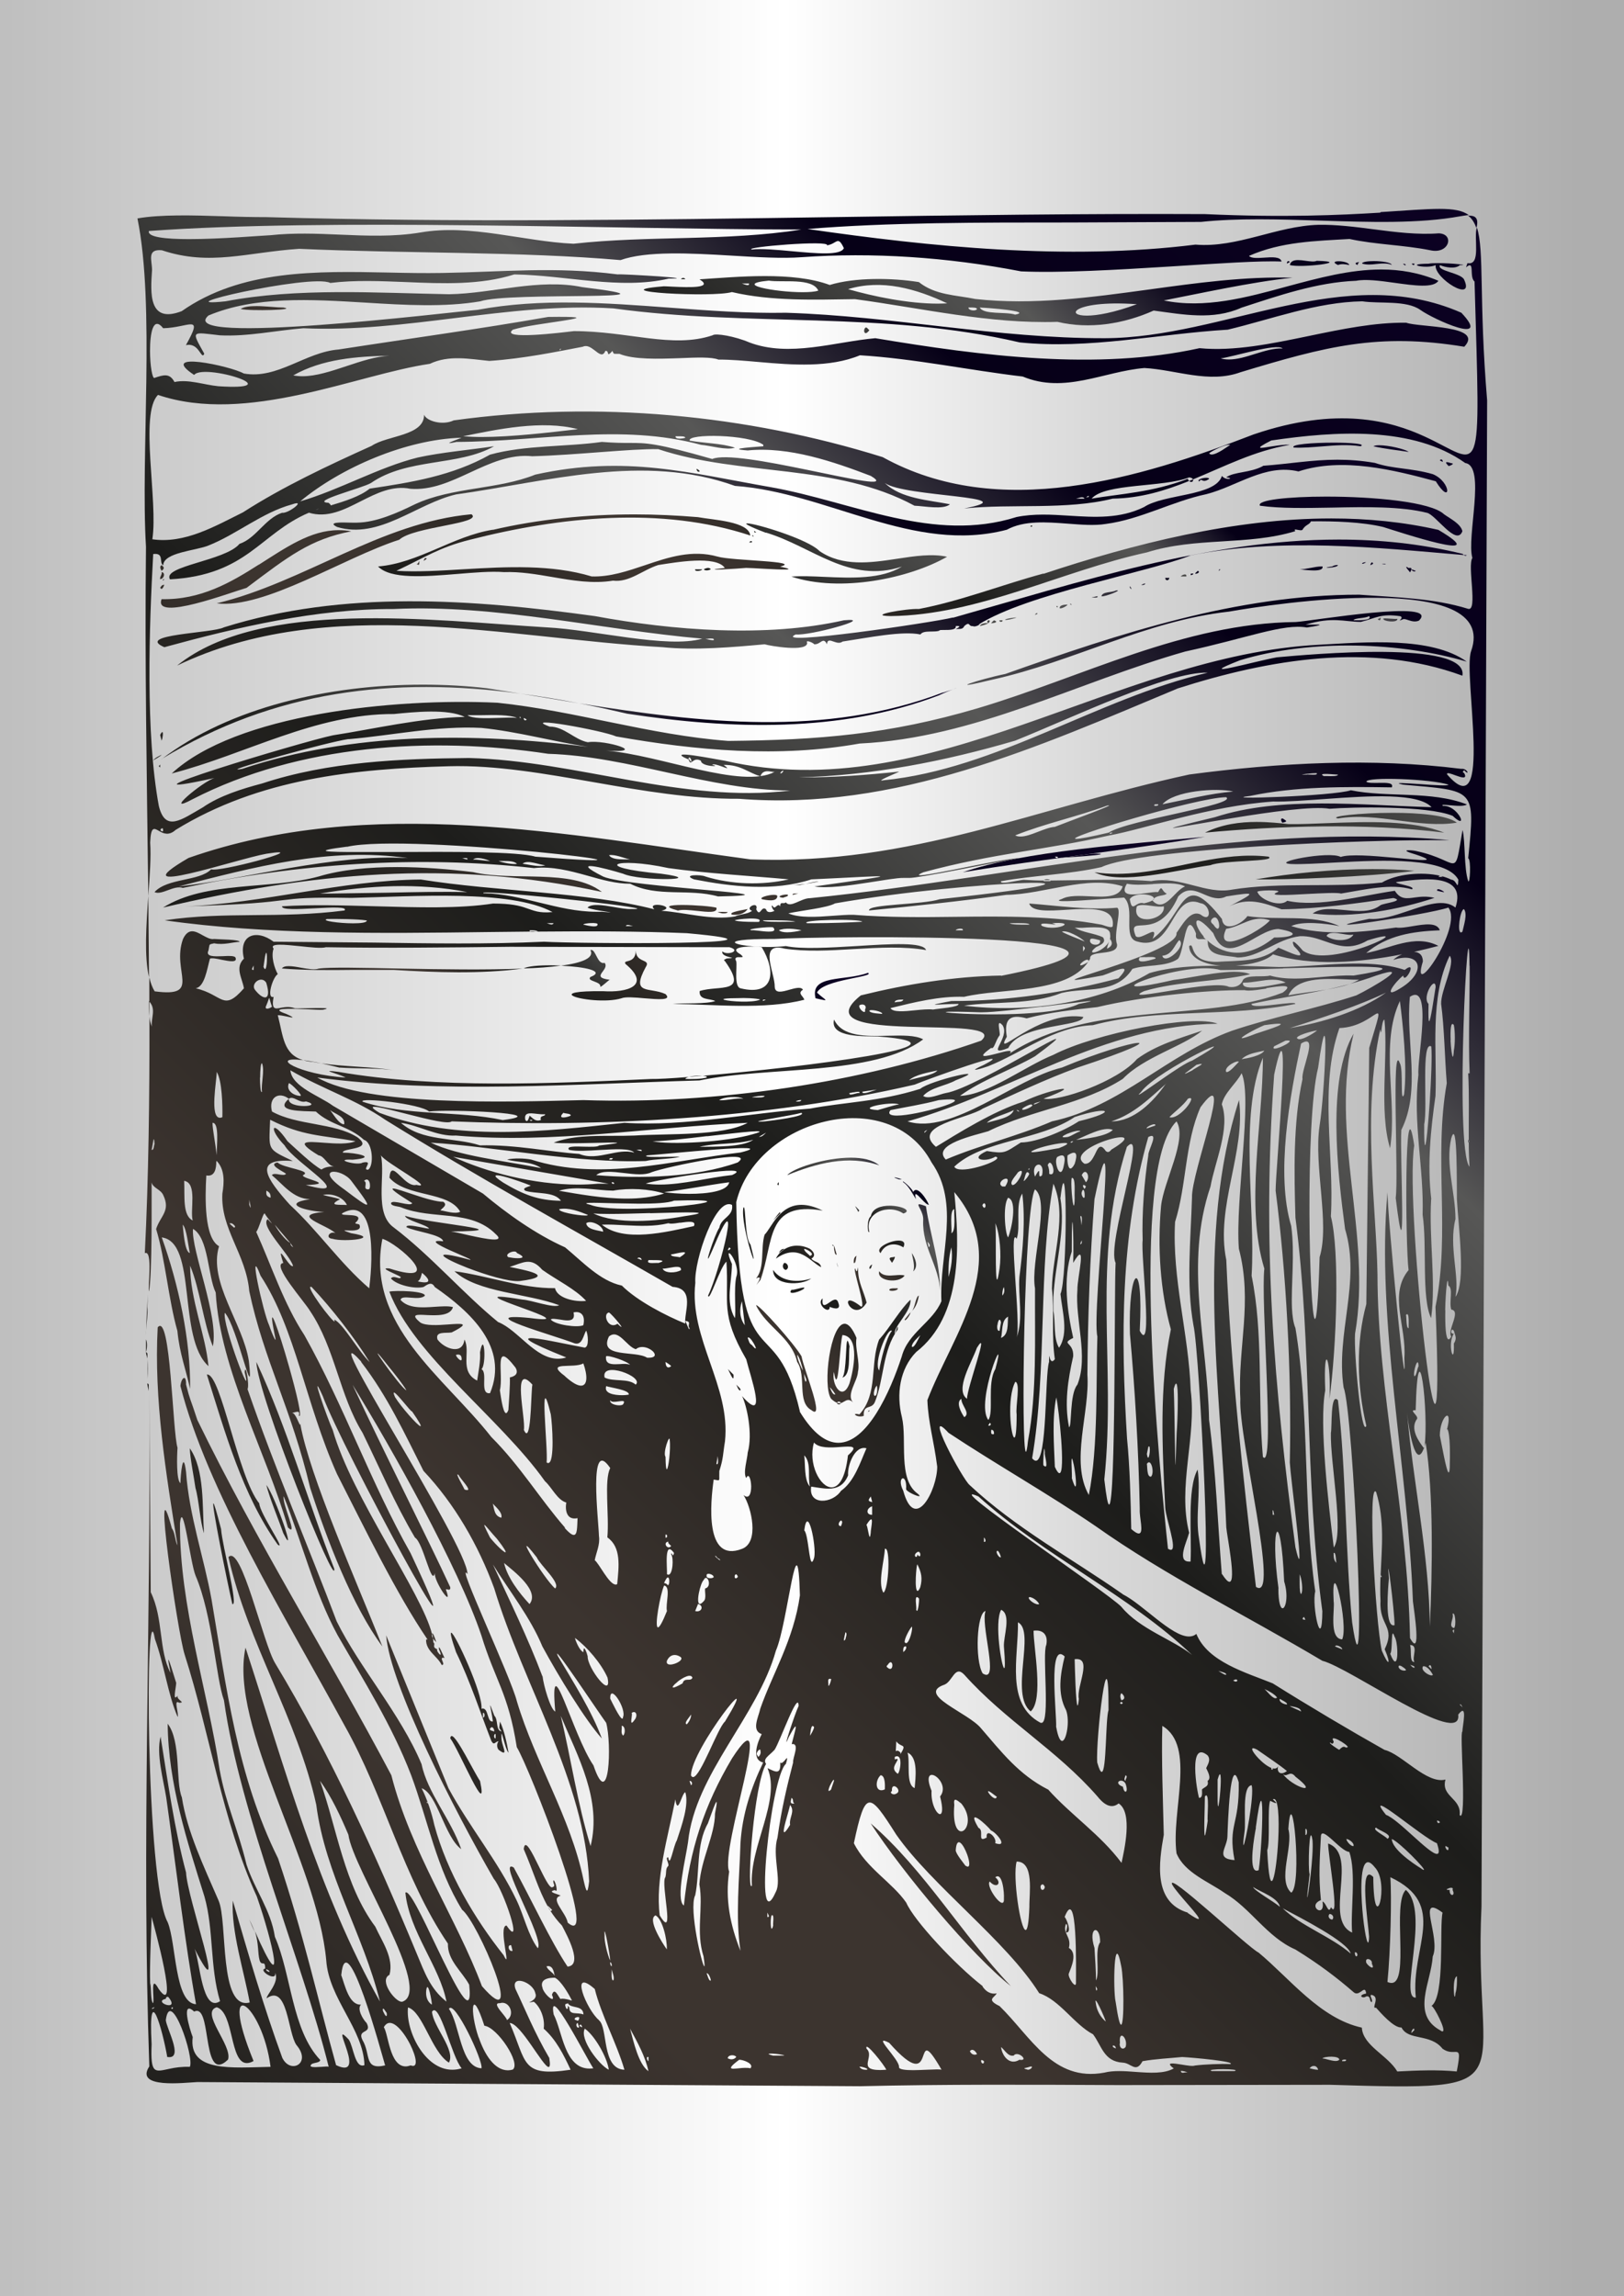 <?xml version="1.0" encoding="UTF-8"?>
<svg xmlns="http://www.w3.org/2000/svg" xmlns:xlink="http://www.w3.org/1999/xlink" version="1.1" viewBox="0 0 1122.5 1587.4" style="background: #000;">
  <rect x="0" y="0" width="1122.5" height="1587.4" fill="#808080" stroke="none"/>
  <defs>
    <style>
      .cls-1 {
        fill: url(#linear-gradient);
      }

      .cls-1, .cls-2, .cls-3, .cls-4, .cls-5, .cls-6, .cls-7, .cls-8, .cls-9, .cls-10, .cls-11 {
        stroke-width: 0px;
      }

      .cls-2 {
        fill: url(#linear-gradient-11);
      }

      .cls-3 {
        fill: url(#linear-gradient-10);
      }

      .cls-4 {
        fill: url(#linear-gradient-4);
      }

      .cls-5 {
        fill: url(#linear-gradient-2);
      }

      .cls-6 {
        fill: url(#linear-gradient-3);
      }

      .cls-7 {
        fill: url(#linear-gradient-8);
      }

      .cls-8 {
        fill: url(#linear-gradient-9);
      }

      .cls-9 {
        fill: url(#linear-gradient-7);
      }

      .cls-10 {
        fill: url(#linear-gradient-5);
      }

      .cls-11 {
        fill: url(#linear-gradient-6);
      }
    </style>
    <linearGradient id="linear-gradient" x1="136.4" y1="-370.5" x2="978.5" y2="-370.5" gradientTransform="translate(-182 1287.7) scale(1.3)" gradientUnits="userSpaceOnUse">
      <stop offset="0" stop-color="#bebebe"/>
      <stop offset=".5" stop-color="#fff"/>
      <stop offset=".5" stop-color="#fff"/>
      <stop offset=".7" stop-color="#d8d8d8"/>
      <stop offset="1" stop-color="#aeaeae"/>
    </linearGradient>
    <linearGradient id="linear-gradient-2" x1="545.9" y1="808.2" x2="546.9" y2="808.2" gradientTransform="translate(-210505.2 -1091342.9) rotate(135) scale(1140.2 -1140.2)" gradientUnits="userSpaceOnUse">
      <stop offset="0" stop-color="#0c0123"/>
      <stop offset=".2" stop-color="#060017"/>
      <stop offset=".2" stop-color="#060017"/>
      <stop offset=".3" stop-color="#575756"/>
      <stop offset=".5" stop-color="#1d1d1b"/>
      <stop offset=".7" stop-color="#3c342f"/>
      <stop offset=".8" stop-color="#3c342f"/>
      <stop offset="1" stop-color="#1d1d1b"/>
    </linearGradient>
    <linearGradient id="linear-gradient-3" x1="545.7" y1="807.3" x2="546.7" y2="807.3" gradientTransform="translate(-98813.2 -515185.1) rotate(135) scale(538.7 -538.7)" gradientUnits="userSpaceOnUse">
      <stop offset="0" stop-color="#0c0123"/>
      <stop offset=".2" stop-color="#060017"/>
      <stop offset=".2" stop-color="#060017"/>
      <stop offset=".3" stop-color="#575756"/>
      <stop offset=".5" stop-color="#1d1d1b"/>
      <stop offset=".7" stop-color="#3c342f"/>
      <stop offset=".8" stop-color="#3c342f"/>
      <stop offset="1" stop-color="#1d1d1b"/>
    </linearGradient>
    <linearGradient id="linear-gradient-4" x1="545.8" y1="807.8" x2="546.8" y2="807.8" gradientTransform="translate(-141699 -736135.6) rotate(135) scale(769.3 -769.3)" gradientUnits="userSpaceOnUse">
      <stop offset="0" stop-color="#0c0123"/>
      <stop offset=".2" stop-color="#060017"/>
      <stop offset=".2" stop-color="#060017"/>
      <stop offset=".3" stop-color="#575756"/>
      <stop offset=".5" stop-color="#1d1d1b"/>
      <stop offset=".7" stop-color="#3c342f"/>
      <stop offset=".8" stop-color="#3c342f"/>
      <stop offset="1" stop-color="#1d1d1b"/>
    </linearGradient>
    <linearGradient id="linear-gradient-5" x1="545.8" y1="808" x2="546.8" y2="808" gradientTransform="translate(-175172.9 -909122.7) rotate(135) scale(949.7 -949.7)" gradientUnits="userSpaceOnUse">
      <stop offset="0" stop-color="#0c0123"/>
      <stop offset=".2" stop-color="#060017"/>
      <stop offset=".2" stop-color="#060017"/>
      <stop offset=".3" stop-color="#575756"/>
      <stop offset=".5" stop-color="#1d1d1b"/>
      <stop offset=".7" stop-color="#3c342f"/>
      <stop offset=".8" stop-color="#3c342f"/>
      <stop offset="1" stop-color="#1d1d1b"/>
    </linearGradient>
    <linearGradient id="linear-gradient-6" x1="545.7" y1="807" x2="546.7" y2="807" gradientTransform="translate(-87225.7 -455402.2) rotate(135) scale(476.6 -476.6)" gradientUnits="userSpaceOnUse">
      <stop offset="0" stop-color="#0c0123"/>
      <stop offset=".2" stop-color="#060017"/>
      <stop offset=".2" stop-color="#060017"/>
      <stop offset=".3" stop-color="#575756"/>
      <stop offset=".5" stop-color="#1d1d1b"/>
      <stop offset=".7" stop-color="#3c342f"/>
      <stop offset=".8" stop-color="#3c342f"/>
      <stop offset="1" stop-color="#1d1d1b"/>
    </linearGradient>
    <linearGradient id="linear-gradient-7" x1="545.4" y1="805.7" x2="546.4" y2="805.7" gradientTransform="translate(-51780.8 -271123.5) rotate(135) scale(284.5 -284.5)" gradientUnits="userSpaceOnUse">
      <stop offset="0" stop-color="#0c0123"/>
      <stop offset=".2" stop-color="#060017"/>
      <stop offset=".2" stop-color="#060017"/>
      <stop offset=".3" stop-color="#575756"/>
      <stop offset=".5" stop-color="#1d1d1b"/>
      <stop offset=".7" stop-color="#3c342f"/>
      <stop offset=".8" stop-color="#3c342f"/>
      <stop offset="1" stop-color="#1d1d1b"/>
    </linearGradient>
    <linearGradient id="linear-gradient-8" x1="544.6" y1="800.8" x2="545.6" y2="800.8" gradientTransform="translate(-20053.9 -107772.3) rotate(135) scale(114.1 -114.1)" gradientUnits="userSpaceOnUse">
      <stop offset="0" stop-color="#0c0123"/>
      <stop offset=".2" stop-color="#060017"/>
      <stop offset=".2" stop-color="#060017"/>
      <stop offset=".3" stop-color="#575756"/>
      <stop offset=".5" stop-color="#1d1d1b"/>
      <stop offset=".7" stop-color="#3c342f"/>
      <stop offset=".8" stop-color="#3c342f"/>
      <stop offset="1" stop-color="#1d1d1b"/>
    </linearGradient>
    <linearGradient id="linear-gradient-9" x1="545.8" y1="807.8" x2="546.8" y2="807.8" gradientTransform="translate(-145199.2 -753187.4) rotate(135) scale(787.4 -787.4)" gradientUnits="userSpaceOnUse">
      <stop offset="0" stop-color="#0c0123"/>
      <stop offset=".2" stop-color="#060017"/>
      <stop offset=".2" stop-color="#060017"/>
      <stop offset=".3" stop-color="#575756"/>
      <stop offset=".5" stop-color="#1d1d1b"/>
      <stop offset=".7" stop-color="#3c342f"/>
      <stop offset=".8" stop-color="#3c342f"/>
      <stop offset="1" stop-color="#1d1d1b"/>
    </linearGradient>
    <linearGradient id="linear-gradient-10" x1="545.1" y1="803.8" x2="546.1" y2="803.8" gradientTransform="translate(-32061.8 -170386.9) rotate(135) scale(179.2 -179.2)" gradientUnits="userSpaceOnUse">
      <stop offset="0" stop-color="#0c0123"/>
      <stop offset=".2" stop-color="#060017"/>
      <stop offset=".2" stop-color="#060017"/>
      <stop offset=".3" stop-color="#575756"/>
      <stop offset=".5" stop-color="#1d1d1b"/>
      <stop offset=".7" stop-color="#3c342f"/>
      <stop offset=".8" stop-color="#3c342f"/>
      <stop offset="1" stop-color="#1d1d1b"/>
    </linearGradient>
    <linearGradient id="linear-gradient-11" x1="545.9" y1="808.4" x2="546.9" y2="808.4" gradientTransform="translate(-288191.6 -1492297.9) rotate(135) scale(1558.6 -1558.6)" gradientUnits="userSpaceOnUse">
      <stop offset="0" stop-color="#0c0123"/>
      <stop offset=".2" stop-color="#060017"/>
      <stop offset=".2" stop-color="#060017"/>
      <stop offset=".3" stop-color="#575756"/>
      <stop offset=".5" stop-color="#1d1d1b"/>
      <stop offset=".7" stop-color="#3c342f"/>
      <stop offset=".8" stop-color="#3c342f"/>
      <stop offset="1" stop-color="#1d1d1b"/>
    </linearGradient>
  </defs>
  <path class="cls-1" d="M1122.7,1587.4H-.2V0h1122.8v1587.4Z"/>
  <path class="cls-5" d="M872.9,322.2c-8.8,4.8-19.9,3.8-25.4,7.8h0c6.4.6-.2,2.6-2.9-1h0c-4.5,14.2-39.8,12.3-53.8,21.5h0c-16.6,8.2-34.2,7.1-51.8,6h0c-12.3-.8-24.5-1.5-36.3.9h0c-57.5,18.2-112.6-10.3-169.3-20.5h0c-56.3-9.8-101.1-22.6-163.4-8.8h0c-26.1,10.5-57.4,8.5-83.2,20.5h0c-11.8,5.8-26.8,12.6-40.1,12.7h0c0,.1-1.8,0-4.4,0h0c-6.3-.2-16.5-.5-9.3,3h0c29.2,8.8,54.9-16.2,82.2-22.5h0c62.9-8.8,129.8-28.7,192.8-5.9h0c64.1,4.6,123.6,47.2,187.9,30.3h0c12-6.5,27.2-5.3,42-4.2h0c9.4.7,18.5,1.5,26.5.2h0c24.1-3.2,45.8-15.6,69.5-20.6h0c21.1-5.4,40.6-21.2,63.6-15.7h0c30.4-10,66-1,94.9,6.8h0c10.8,17.4,10.9.5-2-4.9h0c-15.3-4.4-27.5-3.5-40.1-7.8h0c-9.3-1.6-17.8-2.2-25.9-2.2h0c-17.6,0-33.4,2.9-51.4,4.2M658.6,426.9c-14.1,3.5-126.5,20-108.6,11.7h0c4.6.5,17.9-2.2,27.8-5h0c10.6-2.9,17.3-5.9,5.5-4.8h0c-53.5,12.1-118.1,7.1-172.2-2.9h0c-84.8-11.7-173.7-18.2-256.4,7.8h0c-7.7,4.1-61.8,4.8-41.1,13.7h0c50.9-13.9,105-26.6,158.5-26.4h0c71.6-3.3,142.4,14.3,213.3,20.5h0c-24.2,7-75-6.2-107.6-7.8h0c-78.7-4.8-197.4-20.2-255.4,26.4h0c104.1-50,227.7-18.8,335.6-12.7h0c22.1,2.3,48.5,0,70.5-2h0c3.6,1.1,29.6,5.6,29.4-1h0c-1.4-2.5,4.4,0,4.9,1h0c1.5.1,2.7-.5,3.8-1.2h0c1.9-1.2,3.3-2.5,5,1.2h0c.2-3.5,2.3-2.7,4.8-1.8h0c2,.7,4.2,1.3,6-.1h0c17.8-2.7,41.2-7.5,53.8-4.9h0c2.2-3.4,10.2-1,13.7-2.9h-1c.6-.2,2-.2,3.6-.2h0c3.8,0,8.7,0,8.1-2.7h0c3.8-.3,2.8.7,0,2h0c.5,0,1,0,1.5,0h0c1.8,0,3.5.1,4.4-2h0c2.6-2.3,3.1-1.5,3.8-.7h0c.4.4,1,.9,2,.7h0c1.2.6,2.8,0,3.8-.5h0c1-.5,1.4-1.1.2-.5h0c34.1-21.4,116.1-35.8,146.8-47.9h0c62.1-12.4,127.7-5.4,188.7-.2h0c-.3-.2-.6-.5-.8-.8h0c-28.6-7-57.2-9.9-85.7-9.9h0c-90.2,0-179.6,29.5-266.5,54M489.5,441.5c2-.1,4.5-.3,3.8,1h0c-1.2.2-4.3-.5-5.7-.9h0c0,0,.2,0,.3,0h0c.4,0,1,0,1.6,0M1013.8,383.8l-2.1-.2h0c.7.6,1.4.9,2.1.2M231,1084.4c-18.6-47.4-32.3-97-53.8-142.9h0c.5,22.1,55.8,159.9,53.8,142.9M143,950.3c12.6,39.9,24.4,82.8,48.9,117.4h0c6.5,5.3-12.3-21.3-12.7-28.4h0c-14.7-18.3-26.4-89.1-35.9-89.1h0c-.1,0-.2,0-.3,0M135.1,1028.6c2.4,8.1,3.2,23.5,5.9,31.3h0c-1.3-18.3.6-43.7-9.8-58.7h0c0,5.8,3.1,21.4,3.9,27.4M195.8,1059.9c10,19.8-5.6-25.8-11.7-33.3h0c2.1,8.7,8.8,24.8,11.7,33.3M160.6,1108.9c4.4,1.8-7-40.3-7.8-51.9h0c-3.3-12.7-4.8-17.7-5.3-17.7h0c-1.4,0,9.4,53.7,13.1,69.6M315.2,1142.1c9.8,20.1,17.3,43.3,24.5,61.6h0c2,3.3,2.5.2,4.9,0h0c-1.3,1.7-1.3,4.2,0,5.9h0c8,6.1,1.6-3.3,2-8.8h0c-.4-8.2,2.4,8.5,4.9,10.8h0c-1.2-6.8-3-15.4-5.9-21.5h0c-.8,6-.7,3.8,1,6.8h0c-4.1-.6-2.1-8.2-4.9-10.8h0c-5.1-13.6-2.2-5.3-1,3.9h0c-2.2.5-2.8-2-3.6-4.4h0c-.8-2.5-1.6-5.1-4.3-4.4h0c1.2-10-18.4-52.5-20.9-52.5h0c-.8,0,0,3.8,3.3,13.4M333.8,1187.1v-2.9c.7-.4,1.1.5,1.1,1.5h0c0,.8-.3,1.6-.8,1.6h0c0,0-.2,0-.3,0M338.7,1195c1.5-2.4,3.1.2,2.9,2h0c-.6-.4-3.6-.6-2.9-2M341.5,1200.3c0-.9.4-1.9,1.1-1.5h0v2.9c-.1,0-.2,0-.3,0h0c-.5,0-.8-.8-.8-1.6M334.7,1181.3v-1,1ZM311.3,1201.8c6.2,8.4,26.5,57.7,20.5,29.4h0c-4.2-6.1-16.1-31.1-19.6-31.1h0c-.5,0-.9.5-1,1.8M698.7,1373c-33.8-35.5-59.8-80.5-96.9-112.5h0c22.5,34.5,70.2,91.5,96.9,112.5"/>
  <path class="cls-6" d="M340.6,366.2c-27.8,4.5-51.3,23.1-79.3,25.4h0c8.7,8.9,32,7,54.4,5.2h0c12-1,23.7-2,32.7-1.3h0c11.2-.4,22.3,1.5,33.4,3.4h0c14,2.4,27.9,4.8,41.9,2.5h0c11.3,1.4,20.7-7.5,31.3-10.8h0c12.2-1.9,39.8-6.8,46,2h0c-20.5,2.4,9.3.5,14.7,0h0c2.2,0,7.2.3,12.6.6h0c11.6.6,24.5,1.3,10.9-1.5h0c16-3.9-33.3-4-43.1-6.9h0c-17.7-5-34,.4-50.2,5.9h0c-12.2,4.1-24.3,8.2-36.9,7.8h0c-27.7-8.4-59-6.7-88-5h0c-16.7,1-32.8,2-47,1.1h0c20-9.4,29.6-16.2,50.9-21.5h0c62.3-15.9,132.3-23.2,193.7-2.9h0c-1.1-9.8-25.5-10.7-36.2-12.7h0c-14.5-1.2-29.1-1.9-43.8-1.9h0c-33,0-66.2,3.3-98,10.7M721.2,396.5c-28.2,7.6-57.2,19-86.1,24.5h0c-8-.5-37.3,4.6-19.6,4.9h0c60.6-.6,118.2-31.2,177.1-44h0c34.2-10.8,69.6-4.6,102.7-14.7h0c-1.1-1.5.2-1.2,1.7-.9h0c1.2.2,2.5.5,3.2,0h0c2.2-3.8,5-3.5,5.9-5.9h0c16.1-.2,35.3.4,49.9,3.9h0c10,3.1,78.7,26,38.2,2h0c-24.2-5.5-49-7.9-74-7.9h0c-67.2,0-136,17.4-199,38.3"/>
  <path class="cls-4" d="M894.4,309.4c6.5.3,12.9-.3,19.3-.8h0c8.8-.7,17.6-1.5,26.7-.1h0c4-1.7-6.6-2.5-18.6-2.5h0c-14.3,0-30.7,1.2-27.4,3.5M949.2,308.5c7.4,1.7,16.4,2.7,24.5,3.9h0c-2.7-2-13.9-4.6-20.4-4.6h0c-1.8,0-3.2.2-4,.7M995.2,318.3l2,1c.1-.9-.4-1.7-1-1.7h0c-.3,0-.7.2-1,.7M1001.1,322.2c.9,0,5-1.8,2-2h0c-1.3-.4-2.4-.7-3-.7h0c-.9,0-.9.6,1.1,2.6M482.5,326.1c2.5.2,0-1.7-1-2h0c-.2.7.4,1.5,1,2M828.9,332.9c.9-1.6,1.4-1.2,2.2-.8h0c.8.4,2.1.8,4.7-1.1h0c-.2-.5-1-.7-2-.7h0c-2.7,0-6.9,1.4-4.8,2.6M870.9,349.6c14.1,2,31.8,1.6,49.9,1.3h0c23.4-.5,47.5-.9,65.5,3.6h0c6.1,1.3,20.5,23.6,24.5,12.7h0c-1.2-5.2-8.7-8.8-12.7-11.7h0c-9-8.6-48.7-12.2-81.4-12.2h0c-26.5,0-48.4,2.4-45.8,6.3M149.8,417.1c33.2,4,87.4-31.5,126.2-44h0c9.8-9.1,58.1-11.1,49.9-17.6h0c-62.8,5.7-115.4,46.9-176.1,61.6M529.5,368.2c32,9.6,57.3,35.5,93.9,23.5h0c-14.3,8.8-35,7.9-53.5,7.1h0c-8.3-.4-16.2-.7-22.9-.2h0c33.9,11.2,81.6,1.2,107.6-13.7h0c-10.3-2.3-22.3-.5-34.7,1.4h0c-18.3,2.8-37.6,5.5-53.4-5.3h0c-8.1-8.4-44.4-19.2-50-19.2h0c-2.3,0,.6,1.8,12.8,6.5M178.9,390.3c-19.2,12.3-40.2,24.5-67.2,23.9h0c-6,15.8,48.4-4.9,58.7-7.8h0c28.9-21.7,43.9-33.6,72.4-39.1h0c-3-.6-5.9-.8-8.8-.8h0c-19.3,0-36.4,12-55.1,23.9M517.7,375h2c.1-.7,0-1-.4-1h0c-.5,0-1.2.5-1.5,1M293.7,385.8l-1,1.9c.3-.2,1.1-.5,1.6-.9h0c.7-.5,1-1-.5-1h0M292.7,387.7h0c-.2,0-.2,0,0,0M287.8,389.7c2.6,1.8,1.8,0,2-2h0c-.4.7-.8,2.5-2,2M941.4,389.7c.7.3,2.3-.7,2.9-1h0c-.2,0-.4,0-.6,0h0c-.9,0-1.9.2-2.3,1M947.3,390.7c1-.7,2.8-.8,1-2h0c-.5.4-1.2,1.2-1,2M955.1,389.7c1.1.5,4.2.5,2,0h-2ZM920.8,391.6c-10.8,1.6,4.5,1,3.9-1h0c-.2,0-.4,0-.6,0h0c-1.1,0-2.6.5-3.3,1M926.7,390.7h1-1ZM111.7,394.6c2-1.5,2-2.4,0-3.9h0c-1.7.9-.7,2.7,0,3.9M905.8,392.6c-2.6.5-5.2,1-7.4,1h0c4.1.4,16.8,2.3,15.7-2h0c-.3,0-.5,0-.8,0h0c-2.3,0-4.9.5-7.4,1M974.7,395.6c.9-1.7,1.8-3.5-1-2.9h0c-.9-.6-1.4-.8-1.6-.8h0c-.8,0,1.9,2.9,2.6,3.8M486.4,393.6c1.2,1.2,3.5.7,4.9,0h0c-.4-.7-1.1-1-1.9-1h0c-1,0-2.2.5-3,1M842.6,393.6c.4.8-.8,1.2,0,1h0c.4-.6,1.4-1,.5-1h0c-.2,0-.3,0-.5,0M978.6,394.6l-2.9-1c0,1,2,2,2.9,1M485.4,393.6s-4.9,0-4.9,0h0c-.7,1.8,4.6,1.1,4.9,0M835.7,395.6l1-1-1,1ZM826.9,395.6c-3,2.2,4,.4,1-1h0l-1,1ZM110.7,400.4c2.8-.3,3.8-4.6,1-4.9h0c.5,1.8-1.4,3.1-1,4.9M824,396.5c-.9-.1-1.1.1-1,1h0c.4.2,1.2-.2,1.6-.5h0c.3-.3.4-.5-.1-.5h0c-.1,0-.3,0-.5,0M109.7,398.5h1-1ZM805.4,399.5c0,2,2.4,2.3,2.9,0h-2.9ZM437.5,400.4h1-1ZM788.8,404.4c1,.1,2.4,0,2.9-1h0c0,0-.2,0-.3,0h0c-.8,0-2.1.7-2.6,1M110.7,406.3c1.3,2.2,2.3-.8,2.9-2h0c-2,0-2,1-2.9,2M781.9,407.3c.2-.7-.4-1.5-1-2h0c-.2.7.4,1.5,1,2M771.1,408.3c-2.7,1.5-9.1.5-9.8,3.9h0c1.2.3,4.8-.9,7.7-2h0c2.6-1,4.5-2.1,3.3-2.1h0c-.2,0-.6,0-1.2.2M754.7,413.1c.3,0,.7,0,1.3,0h0c1.4.1,3.1.2,2.5-1h0l-3.8.9ZM754.5,413.2h.2c0,0-.1,0-.2,0M740.8,418.1l-1-1c-.1.9.1,1.1,1,1M733,419c-2.6,3.4,4,.5,4.9-1h0c-.3,0-.6,0-.9,0h0c-1.4,0-3.1.3-4,1M716.3,423.9l-1,1c.4.2,1.2-.2,1.6-.5h0c.3-.3.4-.5-.1-.5h0c-.1,0-.3,0-.5,0M701.7,426.9c-10.9,1.2-7.9,3,1,0h-1ZM683.1,428.8c-1,.7-1,1.2,0,2h0c-1.9-.2-4.9,0-5.9,2h0c1.4-.3,4.7-1.1,5.9-2h0c.8-.5,1.6-2,.4-2h0c-.1,0-.3,0-.4,0M692.9,428.8s-2,0-2,0h0c-.6,1.4,2.5,1.4,2,0M685,430.8c1.9.1,5.7-.8,2-2h0l-2,2ZM110.7,508.1l1,3.9c.7-1.5,1.3-5.9.5-5.9h0c-.3,0-.8.5-1.5,2M111.7,515.9h1-1Z"/>
  <path class="cls-10" d="M891.5,183.2c7.6,2.3,44-2.3,18.6-2.9h0c-1.6.8-4.5.4-7.6,0h0c-1.8-.3-3.7-.5-5.4-.5h0c-2.8,0-5.1.8-5.6,3.5M889.5,182.2l2-1c-.3-.5-.6-.7-1-.7h0c-.6,0-1.1.8-1,1.7M941.4,182.2c3.2,1,6.6.7,10,.3h0c3.7-.4,7.3-.7,10.6.6h0c-.6-1.7-6.9-2.6-12.3-2.6h0c-4.2,0-8,.5-8.2,1.6M924.8,183.2c2.4-1,5.3-.5,7.8,0h0c-.3-1.7-4.4-2.6-7.3-2.6h0c-2.8,0-4.4.8-.5,2.6M938.5,183.2c-.2-.7.4-1.5,1-2h0c-2.1.1-4,1-1,2M987.4,182.3c-17.8.1-1.4,3.9,4.9,1h0c-1.2,9.1,27.5,26.7,19.6,9.8h0c-2.5-4.5-19-5.8-16.6-9.8h0c3.7,1.6,10.9,2.8,13.7,0h0c4.1,0,2.6-.3-1.1-.7h0c-3.6-.4-9.4-.7-14.1-.7h0c-2.7,0-5.1.1-6.4.4M969.8,182.3l1,1c1,.2,1-.2.6-.5h0c-.3-.3-.9-.5-1.3-.5h0c0,0-.2,0-.3,0M976.6,183.2c.9.1,1.1-.1,1-1h0c-.3,0-.7,0-1,0h0c-.2,0-.3,0-.4,0h0c-.5,0-.6.1.5,1M889.7,198c-28.5,7.8-57,15.5-85.3,9.7h0c22.4-4.3,61.5-13,89-15.7h0c-33-1-66,3.6-99,8.1h0c-40.2,5.5-80.4,11-120.2,6.6h0c-13.6-2.8-27.7-2.6-39.1-11.7h0c-18.7-3-44.3-3.3-61.6,2h0c-25.6-9.5-63.7-5.6-90-3.9h0c10,6.2-7.4,5.6-18.1,5.1h0c-4.1-.2-7.2-.4-7.4-.2h0c-43.4,3.6,34.8,7.8,47.9,3.9h0c27.4,6.4,56.9,5.3,85.1,4.9h0c46,6.2,92.9,17.2,139.9,15.7h0c22.1,5.3,46,1.4,66.5-7.8h0c20.2,2.7,41.1,6.8,60.7-2h0c25.2-8.2,52.2-17.6,79.3-18.6h0c6.5-1.3,16.5,0,26.4,1.4h0c13.7,1.9,27.1,3.8,30.4-1.4h0c-13.2-5.6-26.4-7.8-39.5-7.8h0c-21.7,0-43.4,5.9-65,11.7M531.4,194c9.3,1.5,30.1-2.2,34.2,6.9h0c-2.3.8-6.3,1.1-10.9,1.1h0c-18.8,0-48.8-5.6-23.3-8M512.8,196h4.9c.2.8-.3,1.1-.9,1.1h0c-1.2,0-3.3-.9-4-1.1M586.2,199.9c23.3-7.1,47-.3,68.5,9.8h0c-2.2.1-4.4.2-6.6.2h0c-20.3,0-44.1-4.9-61.9-10M745,214c4.2-2.7,17.4-5.4,40.8-3.7h0c-15.9,5.9-27.6,7.9-34.6,7.9h0c-7.2,0-9.4-2.1-6.2-4.2M670.8,212.6c1.7,0,4.2-.1,4.5,1h0c-.9,1.8-6.1,1-5.9-1h0c.1,0,.2,0,.4,0h0c.3,0,.6,0,1,0M677.2,212.6c5.6.2,36.8,2.5,24.5,4.9h0c-6.7-2.2-21.6.3-24.5-4.9M470.8,193c1,0,2,0,2.9,0h0c-.4-.6-.9-.9-1.5-.9h0c-.5,0-1.1.3-1.5.9M166.4,213.6c6.7,1.6,40.1.6,29.4-1h0c-2.1,0-5.1-.2-8.5-.5h0c-3.2-.2-6.7-.5-9.9-.5h0c-4.5,0-8.6.4-10.9,1.9M597.3,228.3c-.1,1.7.9,3.5,3.6,0h0l-1-1c-.5-.7-1-.9-1.3-.9h0c-.7,0-1.2,1-1.3,2M911.1,318.3h1-1ZM370.9,334.9v-1,1ZM712.4,364.2c.9.1,1.1-.1,1-1h0c-.1,0-.3,0-.4,0h0c-.6,0-.7.3-.6,1M521.3,367.6c.1.3.4.6.4.5h1c-.8-.8-1.2-1-1.4-1h0c-.2,0,0,.3,0,.5M519.7,370.1l1,1c.1-.7,0-1-.6-1h0c-.1,0-.3,0-.4,0M109.7,396.5v-1,1ZM816.1,398.5h3.9c.2-1-.3-1.4-1-1.4h0c-1,0-2.3.7-2.9,1.4M112.6,401.4l1-1c-.1,0-.3,0-.4,0h0c-.6,0-.7.3-.6,1M731,420v-1c-.2,0-.4,0-.5,0h0c-.8,0,.1.5.5,1M952.2,427.8c1.3,1.8,2.3.9,2-1h0c-.4.5-1.2,1.2-2,1M956.1,427.8c0,1.8,10,3,9.8,0h0c-.8.2-2.8,0-4.8-.1h0c-1.3-.1-2.6-.2-3.5-.2h0c-.8,0-1.4,0-1.5.3M109.7,529.6c.7.5,1.1,1.7,1,0h0c0-.8,0-1.1,0-1.1h0c0,0-.3.6-1,1.1M924.8,565.8c13.7-2.3,27.8-.5,41.9,1.4h0c13.7,1.8,27.3,3.6,40.3,1.5h0c-6.8-5.2-26.1-6.8-44.4-6.8h0c-23.1,0-44.7,2.6-37.8,3.9M832.8,575.6c50.9-4.7,110.6-6.8,165.4,0h0c-21.8-8.7-52.7-7.6-79.9-6.6h0c-9.9.4-19.4.8-27.7.7h0c-5.5-.6-13.3-1.5-22.1-1.5h0c-11.1,0-23.9,1.5-35.6,7.4M818.4,597.8c-20.3,4.2-40.9,8.3-61.9,5.2h0c18.6,9,56.6-1.6,80.2-4.9h0c8.6-3.6,46.2-2.3,40.1-5.9h0c-4.1-.5-8.3-.7-12.4-.7h0c-15.4,0-30.7,3.1-46.1,6.3M220.3,605.9c-34.2,9.4-77.8,2.8-107.6,21.5h0c101.2-23.9,198.2-33.6,303.3-10.8h0c-21.2-16.4-61.6-7.1-89-13.7h0c-16.3-2-34.5-3.5-52.5-3.5h0c-19.2,0-38.2,1.7-54.2,6.5M373.9,608.9h-1,1ZM868,607.9c20.9.4,77.6-1.7,109.6-5.9h0c-9.2-.9-19-1.2-29-1.2h0c-27.1,0-56,2.9-80.6,7.1M548.1,618.6l3.7-.9c-.3,0-.7,0-1.3,0h0c-.4,0-.8,0-1.2,0h0c-1,0-1.7.2-1.3,1.1M551.8,617.7c0,0,.1,0,.2,0h-.2ZM541.2,620.6l2.9-1c1.1-.9.5-1.2-.7-1.2h0c-2.5,0-7.5,1.6-2.3,2.2M526.5,621.6c2.7.5,10.4,2.3,10.8-2h0c0-.7-1-1-2.4-1h0c-3.7,0-10.2,1.8-8.3,2.9M461,626.5v-1,1ZM468.8,629.4c3.2-.8,8.2-.2,13,.3h0c7.4.8,14.3,1.6,13.4-2.2h0c-2.9-.9-15.1-1.9-23.7-1.9h0c-8.6,0-13.8,1-2.7,3.9M506,632.3c3.9.5,8.4-.4,10.8-3.9h0c-2,.5-14.1,2.2-10.8,3.9M499.1,631.4c1,0,3.4.3,3.9-1h0c-.4.2-2,0-3.5,0h-2.5c-1.3-.1-1.4.1,2.1,1"/>
  <path class="cls-11" d="M886.6,568.7c3.8-.9,2.5-1.2,0-2.9h0c-.1,0-.2,0-.4,0h0c-1.3,0-.6,2.5.4,3M993.3,615.7c.7.2,4.2,1.2,4.9,1h0c-.4-.6-2.8-2-4.1-2h0c-.6,0-.9.3-.8,1M439.4,656.9h0c0-.1,0,0,0,0M432.6,666.6c17.7,14.9.8,19.7-15.7,18.6h0c-19.5-.2-23.8,1.5-21,3.2h0c4.1,2.5,23.3,4.9,33.7,1.7h0c2.5-1.1,9.2-.6,15.8,0h0c9.7.8,19.2,1.6,14.6-2.9h0c-11-5.1-24.3,1-13.7-18.6h0c4-6-6.9-2.5-6.8-11.6h0c-.2,10.1-9.9,5.8-6.9,9.7"/>
  <path class="cls-9" d="M408.1,656.8c2.8,5.4-5.6,8.8-20.3,10.8h0c15.9.7,31.1,3.6,20.3,7.8h0c-3,3,7.8,3,6.8,6.8h0c1.2-.2,5.2-4.1,6.5-4.9h0c-14.1-1.7.4-6.7-3.5-11.7h0c-2.6.8-4.2-1.8-5.5-4.4h0c-1.2-2.3-2.2-4.5-3.7-4.5h0c-.2,0-.4,0-.6.1M362.1,669.5h-.9c10.1-.3,19.1-.9,26.6-2h0c-2.4-.1-4.9-.2-7.3-.2h0c-8.3,0-15.7.7-18.4,2.1M194.8,669.5c15.8,1.3,32.8,1.2,49.5,1h27.8c29.6,1.8,59.6,2.9,89.1-.9h0c-25.2,1-56.5.5-83.4,0h0c-27.4-.6-50.3-1.1-57.5,0h0c-2.8,1-7.5.2-12.1-.6h0c-3.1-.6-6.2-1.1-8.7-1.1h0c-2.2,0-3.9.4-4.7,1.7M563.7,690.1c11,2.5,6.8,1.5,1-3.9h0c4.1-9.1,40.8-10.9,35.2-13.7h0c-15.9,6-40.2.9-36.2,17.6M421.4,677.3h.4c0,0,0-.1,0-.1h0c0,0-.2,0-.3.1M544.1,812.4c19.5-8,42.3-14.3,63.6-6.8h0c-4.4-3.8-11.6-5.3-19.6-5.3h0c-18,0-40.1,7.4-44,12.1M638.1,843.7c-.8,18.5,11.1,31.5,11.7,48.9h0c-.1-20.5-6.5-37.2-9.8-58.7h0c-2.5-1-3.9-1.4-4.6-1.4h0c-2.4,0,3.2,5.1,2.7,11.2M641,858.4c2,2,2,2.9,1,3.9h0l-1-3.9ZM528.5,853.5c-2.9,9.3.3,22.9-5.9,30.3h0c3.3-1.7,2.8,0,1.8,1.9h0c-1.3,2.4-3.4,4.8,1.2-.9h0c9.5-26.4,3.3-54.8,43.1-47.9h0c-5.7-2.8-10.5-4-14.7-4h0c-15.5,0-21,16.3-25.5,20.6M607.7,925.9c-6.6,16.9-.5,37.5-13.7,51.9h0c-3.1-.8-3.5-.1-2.6.5h0c.9.7,3.2,1.3,5.6.5h0c-.4-8.6,5.5-3.9,7.8-9.8h0c6.3-15.6,5.1-35.5,15.7-49.9h0c.5-5.4-1.5,2.5-2,2.9h0c-1.1-4.9,11.7-15.6,10.8-23.5h0c-7.1,6.6-14.2,19.3-21.5,27.4M617.5,918.1h-1,1ZM616.5,920c-4,4.7-7.9,21.4-8.8,27.4h0c-4.1-4.9,5.6-30,8.8-27.4M605.8,958.2c.5-1.9,1.3,6-1,6.8h0c-1.8-.4-.2-5.6,1-6.8M522.6,902.4c7.1,14.9,24.4,21.9,28.4,39.1h0c6.7,9.9-.4,27.7,9.8,33.3h0c9.8,7.9-5.1-27.8-6.8-37.2h0c-5.5-9.3-29-35.3-31.2-35.3h0c0,0-.1,0-.1,0M551,936.6c1.4.8,3.9,9.3,3.9,10.8h0c-1.4-2.6-3.8-7.8-3.9-10.8M555.8,949.5c.3,2.1,2.5,4.8,1,5.7h0c-.7-1.3-1-3.9-1-5.7M574.5,967c1.6,1.5,2.9,2.3,4,2.7h0c.8-1.1,2-1,2.8.2h0c.8-.2,1.4-.6,2.1-1h0c1.8-1,3.4-2.1,6.3.6h0c-5.1-5.2,3-14.7,3.3-21.1h0c1.6-6.8-2.2-16.2-1-23.5h0c-2.9-6.9-5.7-9.8-8.2-9.8h0c-9.8,0-15.4,42.7-9.4,51.8M582.3,922.9c12.5,1,7.5,24.8,4.9,33.3h0c-4.9,13.3-12.7.9-10.8-7.8h0c.6,3.7,1.1,5.2,1.6,5.2h0c1.9,0,2.7-25.7,4.3-30.7M573.5,959.1c1.1.6,3,3.3,3.9,4.9h0c-.1,0-.2,0-.4,0h0c-1.8,0-2.8-3.9-3.5-4.9M590.1,969.9c-.1-.1-.3-.3-.4-.4h0c.1.1.3.3.4.4M578.4,969.9c.8,1.3,2.1,1.3,2.9,0h0c-.8.2-1.7.2-2.8-.2h0c0,0,0,.1-.1.2"/>
  <path class="cls-7" d="M621.4,815.3h2c-2-.8-4.5-1.4-5.1-1.4h0c-.5,0,.2.4,3.1,1.4M617.5,815.3v-1,1ZM624.4,817.3c4,2.8,6.2,8,8.8,11.7h0c-1.8-6.1,1-3,4,.2h0c1.8,1.9,3.7,3.7,4.8,3.7h0c-1.3-3.8-8.3-14.1-10.8-8.8h0c-.3-1.9-6.4-7.4-7.1-7.4h0c-.1,0,0,.2.2.6M601.9,840.8c-2.9,2-2.4,12.3-1,10.8h0c-3.8-13.5,13.5-19.6,23.5-12.7h0c6.3-2-1.4-5.4-9.5-5.4h0c-5.9,0-12.1,1.8-13,7.4M513.8,834.9c-2.2,12.5,12.5,54.3,4.9,25.4h0c-3.9-4.3-3.2-25.7-4.6-25.7h0c0,0-.2,0-.3.3M534.7,843.4l4.6-4.6c.1-.5,0-.8-.1-.8h0c-.7,0-3.4,4.1-4.5,5.3M534.4,843.7c0,0,.2-.1.3-.3h0l-.3.3ZM608.7,866.2c2.8-6.3,9.9-7.6,15.7-3.9h0c1.7-3.4-.2-4.7-3.2-4.7h0c-6.1,0-16.8,5.2-12.5,8.7M536.3,870.1c15.9-11.3,23.8,2.4,31.3,5.9h0c-.9-4-4.4-3.1-6.8-5.9h0c3.5-2.1,1.5-5-1-6.8h0c-3.2-1.6-6.2-2.2-8.9-2.2h0c-7.8,0-13.1,5.4-14.6,9M555.9,863.3c1.9.3,8,3.7,3.9,4.9h0c-.8-1.2-4.3-3.3-3.9-4.9M576.4,863.3c.4.6.4,4.8,2,3.9h0c-.3,0-1.6-5.9-1.9-5.9h0c-.1,0-.1.5,0,2M592.1,868.2l2-5.9-2,5.9ZM590.1,873c1.6,1,1.5-4.4,2-4.9h0c-2,1-2,2.9-2,4.9M617.5,869.1c-4.8,0-1.5,2.5-1,3.9h0c.4-.4,2.8-4.2,1.7-4.2h0c-.2,0-.4,0-.7.3M543.2,877.9c2.6-1.2,1.4-4.7-1-4.9h0c-1.8,1.3-1.3,4.6,1,4.9M592.7,877.5c-.2,1.2-.7,2.4-1.5-.5h0c-1.2-.7.7,6.2,2.5,13.1h0c2,7.9,3.9,15.8.4,12.3h0c-7.8-5.8-9-3-7.3-.1h0c1.9,3.1,7.4,6.2,12.2-1.8h0c-1.9-7.7-5.8-13.9-5.9-22.5h0c0-1.3,0-1.8-.1-1.8h0c0,0-.1.7-.3,1.3M560.8,883.8c-8.8,2.9-20.6,2.6-26.4-5.9h0c-.4,11,19.5,11,26.4,5.9M561.7,882.8l3.9-4.9-3.9,4.9ZM625.3,881.8c-1.8-.6-4.2-.4-6.6-.2h0c-4.1.3-8.5.7-11-2.8h0c-1.9,6.9,13.8,8.8,17.6,2.9M551.4,890.9c-1.8.5-3.7.9-4.3.7h0c-3.7,4.5,7.5.9,8.8-1h0c.2-.4,0-.5-.6-.5h0c-.8,0-2.4.4-3.9.8M614.6,891.6c.3,1.5,6.6.6,5.9-1h0c-.3,0-.8,0-1.4,0h0c-.4,0-.8,0-1.2,0h0c-1.5,0-3,.2-3.2,1M630.4,906.3c2.8-2.8,4.1-6.9,4.7-10.7h0c-2.2.9-2.5,7.8-4.7,10.7M573.5,903.4c.3.2,8.6,3.7,5.9-2.9h0c-1-3.5-3.6-1.9-6-.2h0c-2.9,2-5.5,3.9-4.8-2.7h0c-4.8,3.8,4.8,11.5,4.9,5.9M629.3,907.3c.4-.2.8-.6,1.1-1h0c-.4.4-.7.7-1.1,1M625.3,912.2c.1,2.2,4.4-4,3.9-4.9h0l-3.9,4.9Z"/>
  <path class="cls-8" d="M111.7,524.7c78.2-47.6,159.9-56.9,248.1-45.2h0l-23-3.7h0c-14.4-1.7-29.4-2.5-44.6-2.5h0c-64.5,0-133.4,15.6-180.5,51.5M658.7,476.5c1.8-.6,2.5-.9,2.5-.9h0s-1,.3-2.5.9M651.8,478.7c-81.4,31.1-167.6,21-251.5,7.5h0c11,2.1,22.1,4.6,33.3,7.2h0c71,10.8,146.9,13.4,215.3-12.7h0c3.8-1.8,7.5-3.3,9.8-4.1h0l-6.9,2.2M400.3,486.2c-13.7-2.7-27.2-4.9-40.6-6.7h0l40.6,6.7M105.8,525.7c.9-.6,5.4-3,5.9-3.9h0c-1.9.9-4.5,2.1-5.9,3.9M665.5,603c54.9-9.2,111.8-14.9,167.3-24.5h0c-52.8,5.1-125.2,9.8-167.3,24.5M729.5,592.7c-.4-.3-.4-.7.6-.5h0c.9-.1,1.1.1,1,1h0c0,0-.2,0-.3,0h0c-.4,0-1-.3-1.3-.5M541.2,814.3l1-1-1,1ZM541.2,815.3v-2,2ZM615.6,815.3h1-1ZM540.2,816.3l1-1-1,1ZM539.2,817.3v-1,1ZM538.3,817.3h1-1ZM538.3,819.2v-2c-.8.6-1.8,2.3,0,2M515.8,832.9v-1,1ZM514.8,832.9h1-1ZM593.1,837.8c1-.7,1-1.2,0-2h0c-1.3-1.4-1.8-1.9-1.9-1.9h0c-.3,0,1.8,2.9,1.9,3.8M576.4,861.3l-1-1c-.1.9.1,1.1,1,1M538.3,866.2l3.9-2.9c-2,0-2.9,1-3.9,2.9M631.2,878.9c3.8-3.3,1.5-9.1-1-12.7h0c.7,3.7,2.4,9,1,12.7M578.4,868.2v-1,1ZM604.8,872.1l1-1-1,1ZM578.4,872.1v-1,1ZM603.8,873l1-1-1,1ZM578.4,872.3c0,0,0-.1,0-.2h0c0,0,0,.1,0,.2M579.4,876c-.2-.6-1.1-2.8-1-3.7h0c-.1,1.1.4,2.9,1,3.7M602.8,874l1-1-1,1ZM600.9,877c1.4.7,1.6-2.3,2-2.9h0c-2,1-2,2-2,2.9M101,919.6c.3-5.2,1.3-11.5.9-16.2h0l.3-8.7h0c0,0-1,16.5-1.2,25M624.4,913.2h1-1ZM624.4,913.2h1-1ZM624.4,913.2v1-1ZM624.4,915.1v-1,1ZM623.4,916.1v-1,1ZM622.4,916.1h1-1ZM622.4,916.1v1-1ZM620.5,917.1h2-2ZM100.9,922.9c0-.8,0-2,0-3.4h0c0,1.2-.1,2.3,0,3.4M100.9,934.7c.8-2.3,1.1-6.6,0-8.8h0s0,8.8,0,8.8M582.3,952.3c6.1-1.8,4-15.7,4.9-21.5h0c-.6-2.7-1.1-3.9-1.4-3.9h0c-1.4,0-.5,21.2-3.5,25.4M101.9,939.2v-3.5h0c-.5-.7-.7-.9-.9-.9h0c-.5,0,.7,3.3.9,4.4M101.9,939.6s0-.2,0-.4h0v.4M101.9,941.5v11.7c.3-4.6.3-9.1,0-13.7h0v2ZM507,950.3l-3.9-3.9c1.2,1.9,4.4,10.7,3.9,3.9M101.9,956.2v-2.9,2.9ZM102.8,961.6v-4.4c-.4-.6-.7-.9-.8-.9h0c-.6,0,.6,3.9.8,5.3M509,957.2s0,0,0,0h0s0,0,0,0M511.8,961.1c.6-.9-2.3-3.2-2.9-3.9h0c.5.7,1.6,4.6,2.9,3.9M102.8,962.1c0,0,0-.2,0-.5h0v.5ZM600.9,974.8h1-1ZM599.9,975.8c.9.1,1.1-.1,1-1h0l-1,1Z"/>
  <path class="cls-3" d="M663.5,474.8h1-1ZM738.9,592.2c-20.8,1.8,27.4-.9,21.5-2h0c-.8,0-1.7-.1-2.5-.1h0c-6.1,0-13.4,1.8-19,2.1M556.7,611c5.7-.7,9.6-1.7,8.9-1.7h0c-.5,0-3.1.4-8.9,1.7M548.1,611.8h4.9l3.8-.8h0c-2.9.4-5.8.7-8.7.8"/>
  <path class="cls-2" d="M954,147c-27.7,1.7-66.6,3.5-121.2,1h0c-84.1-.4-170.2.8-256.8,2.1h0c-130.8,1.9-262.9,3.7-391.9,0h0c-8.9,0-19.1-.2-29.6-.6h0c-21.3-.7-43.8-1.3-59.5,1.5h0c12.3,60.3,2.1,163.7,5.9,227h0c-.9,77.8.6,160,1.6,241.4h0c1-13.9,2-27.2,1.3-36.9h0c.5-12,2.8-9.9,6.6-7.8h0c2.8,1.6,6.5,3.1,11-1h0c57.9-35.6,123.6-42.2,188.8-44h0c32.5-.9,66.6,5.2,101.2,11.2h0c33,5.8,66.5,11.5,99.4,11.3h0c108.4,8.7,206.6-35.9,303.3-76.3h0c62.9-20.1,133-32.2,196.7-8.8h0c4.4-24.9-105.7-14.7-128.2-12.7h0c-14.7,2.6-60,15.5-25.4,2h0c49.4-15,111.7-12.3,156.6,1h0c-24.5-17.6-70.3-13.4-101.8-11.7h0c-140.7,7.2-268.5,113.2-411,80.2h0c-7-1.1-42.5-8.4-25.4-1h0c0-.2.1-.3.2-.4h0c1.1,3.7,1.7,2.6,3.2,1.6h0c1.1-.8,2.8-1.7,5.5-.2h0c.1,4.3,15.2,4.2,7.8,2.9h0c.6-1,3.6,0,6.2.9h0c3.5,1.3,6.3,2.5,1.7-.9h0c11.8-.3,17.4,5.7,25.4,7.8h0c1.5-4,4.6-3.6,7.3-3.2h0c.9.2,1.8.3,2.5.2h0c-22.8,12.1-79.2-11.7-116.4-14.7h0c15.1,1,15-1,9.6-2.9h0c-5.4-1.9-16-3.9-22.3-2.9h0c-9.2-1.7-16.4-10.9-26.4-10.8h0c-21.2-7.8,36.5,2.6,46,6.8h0c55.5,9.8,112.4,14.9,168.3,4.9h0c79.5-3.8,150-42.3,225-63.6h0c42.8-9.3,67.9-19.5,84.1-16.6h0c13.7-2.1,8.9-2.1,2.8-2h-3.7c19-5.6,26.1-2,38.2-1.9h0c10.7-2.7,13.9-5.9,27.4-3.9h0c3,1.5-4,4.5,2,2h0c.9-.2,2.3.3,3.8.8h0c2.1.7,4.6,1.3,7,.2h0c15.3-15-73.9.3-85.1,1h0c-77.6.8-147.4,38.1-220.2,59.7h0c-61,18-109.5,21.9-172.2,22.5h0c-54.4-4.1-105.5-20.8-159.5-26.4h0c-71.9-3.4-181,8-225.1,48.9h0c50.8-13.1,99.3-41.4,153.6-41.1h0c13.9-1.4,37.2-3.8,48.9,2h0c-30.1.6-63.7,8.5-91,12.7h0c-21,4.3-166.3,48.1-81.8,29.5h0c-8.3,2.3-36.7,26.3-15.1,14.6h0c73.3-37.6,164.5-43.6,245.6-31.3h0c56,1.7,112.3,25.3,167.3,25.4h0c-74.8,9-147.3-20.6-222.1-22.5h0c-47.9.5-97,2.5-142.9,17.6h0c-13.6,3.6-29.3,8.4-41.1,16.6h0c-14.7,8.4-25.8,17.3-30.3-1h0c-9.3-50.1-6.7-123.9-3.9-174.2h0c7.9-1,3.8,6,6.9,7.8h0c.3-9,22.7-10.1,31.3-13.7h0c19.1-7.5,37.1-22.8,57.7-28.4h0c5.9-2.1,4.4.2,1.2,2.5h0c-2.5,1.8-6.1,3.6-8.1,3.3h0c-11.8,4-17.7,17.5-29.4,21.5h0c-9.7,11.7-53.6,15.3-48,24.5h0c53.5-3,62.1-31.7,96.1-46.1h-.2c12.9,3.9,24.4-2,36-7.9h0c10.9-5.5,21.9-11.1,34.4-8.6h0c14.5,1.1,27.8-5.1,41.2-11.3h0c13.8-6.4,27.7-12.8,42.9-11.2h0c30.2-.8,68.6-5.3,87.1-4.9h0c57.6,19.1,122.5,9.5,177.1,39.1h0c6.6.2,19.9,3,24.5-1h0c-14.5-2.9-33.9-3.8-45-14.7h0c13.2,9.8,100,9,54.8,17.6h0c33-3.4,70.7,1.2,102.7-6.8h0c19.5-.3,36.4-5.6,52.8-12.2h0c-.3-.3-.7-.8-.9-1.5h0c-24.9,9.5-46.5,10.3-66.5,13.7h0c9.4-10.8,49.5-7.6,67.5-14.7h0c1.6.2,2.4.8,2.6,1.4h0c21.7-8.9,42.5-19.8,66.9-23.9h0c-3.2-.3-7.8.4-11.9,1h0c-8.2,1.3-14.1,2.7-.9-4h0c44.2-6.5,98.1-10.1,134.1,15.6h0c14.5,2.1.7,51.2,4.9,65.6h0c-3.6,5.5,3.9,37-2.9,35.2h0c-24-7.5-50.4-7.9-75.3-9.8h0c-84.6,0-165.5,26.8-244.6,54.8h0c-19.4,4-43.4,12.3-8.8,3.9h0c55.9-12.4,106.2-40.7,163.4-47h0c29.3-5.2,187.6-29.4,167.3,27.4h0c-5.7,16.5,15.8,122.7-16.6,85.1h0c-.4-1.6,2.6-.5,5.8.7h0c4.1,1.5,8.5,2.9,6-1.6h0c-1.8-.9-.4-1.2,0-2h0c2.5,2.8,2.9,1.6,1.7.4h0c-.7-.8-2-1.5-3.7-1.3h0c-61.4-7.7-125.9-4.3-187.9,3.9h0c-106.3,23-192.2,62.9-303.3,58.7h0c-127.6-17.2-262.9-45-388.5-1h0c-49.9,29.1,34.1.5,53.8-2.9h0c18.1-2.9,7.8,1.1-6.8,5h0c-12.4,3.3-28,6.7-31.4,5.8h0c-8.1,8.3-30.2,5.9-39.1,15.7h0c2.6,1.2,6-.1,9.5-1.4h0c3.5-1.3,7-2.5,10.1-1.5h0c79.7-16.8,161.4-22.7,242.7-13.7h0c12.5-1.4,24.9,1.9,36.8,5.2h0c10.2,2.9,20.2,5.7,29.7,5.6h0c18.7,9.6,40.6,3.1,60.7,8.8h0c65.5-1.2-61.9-6.2-79.3-13.7h0c-24.6-12.4.3-6.1,13.7-2h0c11.7,5.3,60.1,4.6,26.4,0h0c-49.3-4.4-32.3-12,4.9-3.9h0c26.3,3.7,58.9,5.5,83.2,7.8h0c-18.3,4.2-39.8,3.6-57.7-2h0c-2.9-1.4-16.4-1.4-7.8,2h0c26.2,5.1,55,8.5,81.2,0h0c55.2-2.5,70.3-4.7,2,4.9h0c8.8,1.5,24-.6,37.3-2.7h0c10.5-1.6,19.9-3.3,24.3-3.2h3.9c6.5.2,55.4-10,76.3-13.7h0c-15.1.5-84.9,17.7-66.5,9.8h0c48.3-13.1,85.6-15.6,128.2-25.4h0c25.3-4.6,69.1-20.4,113.5-23.5h0c9.6.2,22.7-.8,36.6-1.8h0c30.1-2.2,63.7-4.3,73,5.7h0c-48.5-1.3-104.3-7.9-149.7,6.9h0c-52.7,12.7-24.8,6.6,12.4.6h0c25.6-4.2,55.6-8.4,66.8-6.4h0c14.7-1.2,67.4-2.4,85.1,4.9h0c7.1,6.7,6.9,2.5,3.4-1.7h0c-2.3-2.8-6.1-5.5-10.2-5.2h0c-1.4-1.1,1.6-.7,5.4-.4h0c4.2.4,9.4.8,11.2-.6h0c-24.5-9.6-54.7-4.6-80.2-9.8h0c-11.5,4-94.9,6.8-69.5,3.9h0c31.2-6.6,65.8-6.4,97.8-5.9h0c1.5-3.3-3.8-3.2-9.1-3.1h0c-3.6,0-7.1.2-8.5-.8h0c0-3.6,44.9-1.9,56.7,2h0c.5,1-9.6.4-19-.3h0c-10.7-.7-20.3-1.4-12.3.3h0c49.7,4.5,50,2,45,50.9h0c2.2,1,1.2,18.6,0,15.7h0c-3-8.5-1.9-27.8-3.9-35.2h0c-6,35.3-1.5,21.1-31.3,14.7h0c-2.6-.8-12-1.5-4.9,1h0c22.7,7,7.8,5.2-11.5,3.4h0c-14.1-1.3-30.5-2.6-36.5-.5h0c-7.9-4.4-49.9,4-34.2,4.9h0c7.2.3,18.4-.4,31.2-1.1h0c32.9-1.8,75.9-3.6,84.3,11.9h0c-.4,8.5-.9.1-4.9,0h0c-2-1-4.4-1.9-7-2.5h0c.4.2.8.4,1.1.6h0s-2.9,0-2.9,0h0c.3-.6.7-.8,1.1-.8h0c-12.9-3-30.7-1.1-40.2,4.7h0c-33.9,3.7-70.3-.5-103.7,4.9h0c-8.9,1.7-17.8-.6-26.9-3h0c-9.3-2.4-18.8-4.8-28.9-2.9h0c-16.5-1.3-32.3-1-47.7-.7h0l-22.1.3h0c.1.1.2.2.3.4h-4.9c0-.2.2-.3.4-.4h0c-4.7,0-9.4-.2-14.1-.5h0c-.7,0-3.4.5-6.3,1h0c-4.8.9-10.2,1.8-9.4,0h0c22.2-4.1,47.1-4.7,69.5-9.8h0c25.9-12.6,181.8-19.3,240.7-18.6h0c-148.3-12.7-294.9,25.2-442.3,40.1h0c-6.2,0-13.5,7.1-16.6,2.9h0c-.8.6-1.6.6-2.2.5h0c-1,0-1.8-.1-1.7,2.4h0c-.8-1.7-1.8-.9-2.7-.2h0c-.8.7-1.6,1.4-2.2.2h0c-2.1-2.5-.5,2.5,1,2.9h0c-1.9,1-5.2,1.8-5.9-1h0c-1.5-1.3-2.5-.3-3.3.7h0c-1.1,1.3-1.9,2.6-3.5-.7h0c2-6.2-8.6-.9-2.9,1h0c-2.8,2.4-8.3,2.2-11.7,3.9h0c-15.7,2.9-35.1-2.8-50.9-3.9h0c11.7-3-11.1-7-4.9-1h0c-46.3-12-109-12.2-161.4-20.6h0c-54.5.4-109.1,16.6-163.4,18.6h0c87.8-2.6,54.8-6.9,115.5-5.9h0c42-.9,109.7-6,138.9,9.8h0c-9.5.9-12.8-1-18.3-2.8h0c-4.5-1.6-10.5-3.1-22.8-3.1h0c-23.3,3.6-52,2.7-81,1.9h0c-22.2-.6-44.5-1.3-64.8,0h0c-.7,2.6,11.1,2,22.6,1.4h0c11.6-.6,22.9-1.2,20.5,1.5h0c-44.9,5.8-82.3.5-124.3,6.8h0c70.5,10,148.1,9.1,224.7,8.1h0l28.1-.3h0c-.5-.2-.7-.4-.4-.9h0c1.4,0,4.5-.1,5.7.9h0c35-.3,69.6-.3,102.9,1.1h0c93.5,8.4-75.6,7.3-98.8,5.9h0c-38.8,1.8-78.4,1.2-117.8.6h0l-69.1-.6h0c-11.8-8.9-24.5-4.9-20.5,11.7h0c-6.4,6.2-1.2,13.4,0,20.5h0c-14.5,16.6-14.4,4.4-33.3,0h0c6.1-1.1,7.8-13.2,9.8-20.5h0c1.4-.6,4.7,0,8.2.8h0c5.5,1.1,11.1,2.1,9.4-1.7h0c-1.1-1.2-4.9-1-8.7-.8h0c-5.9.2-12.1.5-9.9-4h0c1-4.9,0-3.9,3.9-4.9h0c6.6,1.4,13.6-1,17.6-1h0c-.1-1.7-13.2-1.6-17.6-2h0c-2.5.5-5.2-1.1-8-2.6h0c-4.8-2.7-9.7-5.4-13.5,2.6h0c-8.2,22.6,13.6,40.6-19.6,36.2h0c-1.6-2.6-2.8-5.8-3.7-9.6h0v16.7h0c4.9,5.2,1.1,11.4,1.7,17.3h0c-.9-2.3-1.4-4.7-1.6-7.1h0c.1,56.4-.6,111.6-3.2,163.7h0c5.8-2.6,1.8,24.9,2.9,26.4h0c2.3-12.8,1.7-62.2,1.8-75.3h0c.9,3.9,6.2,4.7,8,8.7h0c5.3,11-1.9,14.3-4.9,23.5h0c6.3,20.5,8.6,49.1,14.7,70.4h0c1.5,15.7,6.1,27.5,8.8,40.1h0c.4-33.6-8-72.4-19.6-104.7h0c24.8,3.3,10.6,69.5,32.3,89h0c-2-21.7-12.7-46.2-12.7-69.5h0c6.9,16.5,9,38.9,15.7,55.8h0c4.4-20-15.1-66.8-13.7-81.2h0c10.9,6.3,10.2,32.8,15.7,44h0c3,53.4,35,110.4,49.9,162.4h0c7.6,7.5-4.3-16.7-2.9-21.5h0c12,29.8,21.1,66.3,37.2,95.9h0c18.2,31.8,37.4,61.8,50.9,96.9h0c11.6,31.3,17.6,64.6,35.2,93h0c10.8,8.2,45.3,89.2,13.7,52.8h0c-17.3-46.4-49.2-93.1-62.6-145.8h0c-43.3-81.9-93.5-162.1-134.1-245.6h0c-5.4-16.6-4.7-12.4-7.8-24.5h0c.2-7.4-3.3-4.8-3.9,1h0c18.4,72,71.2,157.1,113.5,234.8h0c27.3,48.4,40.5,105.2,71.4,150.7h0c-.4,11.5,9.8,19.3,14.7,28.4h0c2.8,26.2-10-.2-22.7-26.5h0c-9.5-19.9-18.9-39.7-21.4-37.1h0c2.7,26.9,23.7,51,28.4,75.3h0c-11.2-8.8-15-19.9-20.6-33.3h0c-28.3-68.3-59.4-137-97.8-200.6h0c-8.4-13.8-23.4-82.8-32.3-73.4h0c13.4,59.6,47.7,111.9,60.7,171.2h0c6.2,48.3,32.6,89.6,44,136h0c-42.2-74.9-65.6-161-92.9-244.6h0c-11.6,54.5,49.7,148.6,55.8,216.2h0c1.8,26.5,25.7,47.5,26.4,72.4h0c-6.6,2.6-7.5-12.6-10.8-17.6h0c-7.8-8.5-3.6-.3-1.1,7.9h0c2.3,7.4,3.1,14.9-7.7,9.7h0c-12.2-43.7-22.3-90-40.1-142.9h0c-28.4-57.1-35.8-119-46-179.1h0c-5.2-28.8-15.5-57.9-17.6-88.1h0c-2.1-16.6-3.8,2.3-3.9,7.8h0c-2.9-2.1-2.4-18.6-2-24.5h0c-3.5-10.9-4.7-94.3-13.7-83.2h0c-2.7,49.9,5.8,101.6,13.7,150.7h0c-1.8-3.1-1.6-8.8-3.9-11.7h0c-14-52.2,4,72.4,8.8,87.1h0c17.6,55,26,114.9,49.9,167.3h0c11.1,31.8,20.8,74.3-1.3,24h0c2.7,8.6,1.9,15.2,3.2,20h0c1.4,4.8,3.9-.7,3.9,5.9h0c-5.3.9,8,9.6,6.9,2.9h0c3.1,6.6-6.2,15.4-5.9,17.6h0c14.6-10.2,14.6,23.9,20.6,32.3h0c10.8,12.7-4.2,20.5-9.8,8.8h0c-12.9-35.3-23.7-72.4-34.2-108.6h0c-1.2,21.3,7.8,48.8,11.7,70.4h0c-21.5,5.6-15.1-55.7-21.5-70.4h0c-10.4-24.1-21.7-47.6-25.4-71.4h0c-4.5-11-.4-38.6-9.8-50.9h0c.4,41.6,13.4,81.1,25.4,119.4h0c6.6,23.2,3.6,48.4,10.8,72.4h0c-12.4,8.3-13.8-27-17.6-36.2h0c24.4,47.4-5.3-35.5-5.9-52.8h0c-8.1-30.2-12.7-63.3-17.6-93.9h0c-3.2,11.9,2,30,3.9,42.1h0c6.5,46,13,101,20.6,142.9h0c-14.9-.7-13.6-42.2-19.6-56.7h0c-15.2-27.1-15.8-236.3-8.8-195.7h0c6.2,16.9,9,38.5,15.7,53.8h0c1-2.2-3.1-12.6,1-9.8h0c5,0-2.1-2.1-1-4.9h0c-3.7,4.7-1.2-5-1-8.8h0c-2-5.9-8.3-28.4-3.9-6.9h0c-8.4-15.8-4.8-37.5-13.7-55.8h0l-1-138.9h0c1.2,166-5.4,310.5,0,466.7h0c-10.3,15.6,24.2,11.2,33.3,10.8h0l457.9,2.9h0c57.6-1.4,118.1-1.1,178.7-.8h0l146.2-.2h0c139.8,4.2,98.8,2.3,104.7-123.3h0l3.9-1041.1h0c-5.8-69.8-1.8-103.8-7.1-119.6h0c-2.4,7,3.2,26.6-6.5,24.7h0s-1,2.9-1,2.9h0c6.5-5.5,1.9,6.5,5.9,9.8h0c4.1,144.1,5.9,125.6-34.6,107.1h0c-23.1-10.6-60-21.2-118.1-1.4h0c-78.9,30.5-176,60.2-256.4,15.7h0c-94.4-29.5-197.7-39.1-296.5-25.4h0c-7.7,3.7-18.8.5-20.5-3.9h0c.2,14.7-25.5,14.2-36.2,21.5h0c-29.7,13.4-61.5,28.3-89,46h0c-19.8,9.8-40.3,21.8-62.6,18.6h0c4.1-26.5-9.1-86.8,3.9-99.8h0c61.4,20.8,137.4-14.1,187.9-21.5h0c13.1-6.2,27.1-3.4,41.1-2h0c23.7-1.6,46.3-6.3,64.6-9.8h0c2.9-1.4,5.6.5,8.1,2.4h0c3.1,2.4,5.8,4.8,7.5.5h0c1.2-.2,1.5.5,1.7,1.1h0c.3,1.1.2,2.3,3.2-1.1h0c1,2.1.6,2,2.8,2h0c.5,0,1.2,0,2,0h0c10,4.1,26.9,3.5,41.7,3h0c11.7-.5,22.2-.9,26.8,1h0c8.2-.1,18,.8,28.4,1.7h0c22.6,2,48.4,4,69.4-4.7h0c37.6,2.3,75.2,10.3,112.5,14.7h0c29.1,12.1,55.8-3.5,84.1-5.9h0c21.9,1.2,44.7,10.9,66.5,2.9h0c58.9-17.8,94.9-27.4,154.6-17.6h0c14.2-15-31.1-13.3-40.1-16.6h0c-21.7-.3-44.4,4.4-67,9.1h0c-26.1,5.4-52,10.8-75.9,8.5h0c-70.8,15.6-150.4,5.4-224.1-6.9h0c-28.1,2.5-59.5,13.4-87.1,2.9h0c-9.8-4.2-23.4-6.6-25.4-4.9h0c-27.7,9.3-58.2-2.9-95.9-2.9h0c-7.4.9-51.6,6.4-42.1-1h0c1.9-.6,4.6-1.2,7.8-1.9h0v.9-.9c20.6-4,59.9-7.5,16.6-6.9h0c-47.1,8.3-96.5,15-144.8,22.5h0c-23.1,1.8-42.3,20.8-65.6,16.6h0c-9.1-5.2-60.2-16.1-34.3,1h0c3.6-4.6,23.9-.8,32.9,3h0c7.3,3.1,7,6.3-16.2,4.8h0c-10.1-1-20.7-5-30.3-2.9h0c-3.3-6.3-7.5-5-13.7-2.9h0c-1.6,1.2-3.2-8.7-3.2-18.6h0c0-12.3,2.1-24.5,9.1-15.7h0c18-.4,28.2-10.6,15.7,11.7h0c4.2-1,6.9,1.2,8.6,3.4h0c2.1,2.6,3,5.2,4.1,2.5h0c-9.2-16.4-8.9-14.9,10.8-12.7h0c18.9,1,39.2-3.4,57.7-4.9h0c35,1.6,69.9-2.7,104.7-7h0c36.5-4.5,72.9-9,109.6-6.7h0c95,13,186.6,1.5,280.8,23.5h0c47.9,4.9,95.8-5.9,143.8-8.8h0c30.2-7.2,61.4-19.1,93-19.6h0c12.1,1.8,30.5-.9,40.1,5.9h0c9.3,6.7,50.1,25,28.4,2h0c-80.6-35.5-163.7,17.4-246.6,17.6h0c-74.6.2-146.4-15.3-220.2-17.6h0c-26.6.5-53.4-1.5-80.2-3.5h0c-44.5-3.3-89.1-6.7-133.1,1.5h0c-19.1,1.6-210.2,25-185.9,3.9h0c32.2-13.5,70.5-11.2,108.5-8.9h0c27.3,1.7,54.6,3.3,79.4-.9h0c19.8-6.8,151.8.2,70.5-9.8h0c-29.9-6.2-61.9,4.4-92,4.9h0c-50.5-.9-104.9-4.6-154.6,4.9h0c-22.6,2.4-9-2.1,12.3-6.6h0c22.5-4.7,53.7-9.5,60.1-6.1h0c17-2.1,34.8-1.3,52.6-.6h0c25.6,1.1,51.2,2.1,74.6-5.3h0c35.9.6,73.2,10.7,106.7,2.9h0c11.1,0,4.3-.7-6.2-1.5h0c-11.8-.8-28.3-1.7-29-1.4h0c-43.4-5.6-79.5-1.7-121.3-1h0c-12.1.2-24.6,0-37.3-.3h0c-49.6-1-101.7-2.1-142.8,26.7h0c-23.1,8.9-21.6-12.6-20.5-28.4h0c0-6.8-3.8-14.7,6.8-13.7h0c33.2,11.1,58.9,1.4,94.9-1h0c72.5,3.3,153.5,1.8,222.1,7.8h0c18-6.4,48.1-4.8,76.6-3.1h0c18,1.1,35.4,2.1,48.6,1.1h0c48.7-3.5,100.6-.1,151.7,9.8h0c27.4,1.2,66.4-1.1,101.9-3.3h0c33.3-2.1,63.5-4.2,78.1-3.5h0c-.7-3.4-6.4-3.1-11.9-2.7h0c-4.5.3-9,.6-10.6-1.2h0c22.3-9.9,46.2-10.3,69.5-11.7h0c17.9,3.9,37.4,4.1,55.8,7.8h0c13.1,3,17-11.3,5.9-11.7h0c-14.5,1.1-29.9-.8-45.1-2.8h0c-13-1.7-25.9-3.3-38-3.1h0c-29,.8-56.2,16.1-85.1,13.7h0c-89.1,11.1-183.2,1.5-268.1-10.8h0c55.4-4.6,119.2-4.5,181.9-4.5h0l90.1-.4h0c25.3-2.7,53.8-1.8,82.4-.9h0c34.2,1.1,68.3,2.2,96.7-3h0c1.9-.3,4-.7,5.9-.8h0c-4.2-3.2-10.6-4.3-20.2-4.3h0c-9.8,0-22.9,1.1-40.6,2.2M102.8,159.7c123.3-9,322-1.2,451.1-1h0c-52.3,8.2-105.3,4-157.5,9.8h0c-34.7-1.6-71.1-13.8-105.7-7.8h0c-18.6,3.1-37.3,2.3-56,1.5h0c-16-.7-31.9-1.3-47.7.4h0c-6.8.3-34.5,2.7-56.3,2.7h0c-16,0-28.9-1.3-27.8-5.6M583.3,171.5c-2.1,5.3-18.9,3.7-35.6,2.2h0c-10.7-1-21.3-2-28-1.2h0c-6.6-1.6,54.5-6.7,51.9-2.9h0c7-1,7.4-7.2,11.7,2M584.3,220.4h-2,2ZM843.5,247.8c9.8-1.3,38.8-10.7,43.1-6.9h0c-6.1-.3-12.7,1.8-19.2,3.8h0c-6.1,1.9-12.2,3.8-17.9,3.8h0c-2,0-4-.2-6-.8M386.6,241.9l1-1c.1.7,0,1-.6,1h0c-.1,0-.3,0-.4,0M202.7,259.5c20.2-11.4,43.7-13.1,66.5-13.6h0c-9.5.5-19.5,3.8-29.4,7.1h0c-10.8,3.6-21.4,7.1-30.8,7.1h0c-2.2,0-4.2-.2-6.3-.6M320.1,301.6c23.4-4.8,54.6-11.4,79.3-4.9h0c-20.6,2.4-46.2,5.4-66.4,5.4h0c-4.6,0-8.9-.2-12.8-.5M315.2,305.5c58.4-.2,113.6-13,169.3,2h0c6.8.6,17.3,3.9,23.5,2h0c-9.2-3.1-21.4-3.1-31.3-4.9h0c-1.9-5,40.9-4.4,50.9,2.9h0v1c-2,.3-28.3,1.6-10.8,2.9h0c28.5-2.9,59.5,7.8,85.1,17.6h0c14.1,8.4-13.7,2-45-4.4h0c-26.7-5.5-56-11-64.6-7.3h0c-39.1-11.2-45.7-11.1-57.1-11.1h0c-4.7,0-10.2,0-19.2-.7h0c-24.9,3.5-53.1,2.1-77.3,8.8h0c-26.1,14.7-54.5,19.2-83.2,23.5h0c-6.4,5.3-17.5,8.8-26.9,11.6h0c0-.5-.5-1-1.5-1.8h0c-13.6-.8,23.8-10.3,29.3-13.7h0c25.3-17.5,60.2-11.4,85.1-25.4h0c-16.6,2.5-36.5,4.2-52.8,7.8h0c-26.9,6.7-53.9,22.3-81.2,30.3h0c27.9-23.2,73-42.9,111.5-44h0c-2.7,1.2-10.1,3.7-8.2,3.7h0c.5,0,1.9-.2,4.3-.7M468.6,301.6c2,0,4.9-.1,5.1,1h0c-1.1.5-7,1.5-6.8-1h0c.1,0,.3,0,.5,0h0c.3,0,.8,0,1.2,0M835.7,313.4c2.1-1.9,11.7-6.5,14.7-5.9h0c-1.7,1-9.1,6.7-12.9,6.7h0c-.8,0-1.4-.3-1.8-.9M752.5,342.7c.4,1.1-.5,1-1.2,1h0c-.3,0-.5,0-.7,0h0l2-1ZM749.6,344.7h-5.9c1.5-.2,4.9-2,5.9,0M220.7,351.7l-2.3.7h0c.5-.3,1.3-.5,2.3-.7M946.3,425.9c2.8,3.3-8.5,2.9-10.8,2.9h0c1-1.8,8.2-1.2,10.8-2.9M552,537.4c50.5-1.2,101.3-11.2,149.7-25.4h0c38.9-15.6,105.5-47.8,133.1-47h0c-76.8,18-145.7,66.6-224.1,74.4h0c-6.6,1.3,9-5,10.8-5.9h-1c-20.4,2.2-44,3.9-64.9,3.9h-3.6M332.9,494.4c8.8-.2,19.7-.3,24.4,1.9h0c-3-.4-7.7-.2-12.7,0h0c-8.7.3-18.2.6-21.5-1.9h0c1,0,2.3,0,3.7,0h6.2M360.2,496.3h-1c-.2-1.7.3-.5,1,0M362.1,497.3c-.5-2,1.3,0,2,0h0c-.4.5-.7.7-1,.7h0c-.3,0-.6-.2-1-.7M370.9,499.3h-2,2ZM240.8,511c30.6-2.6,61-9.4,92-7.8h0c25.3,2.6,48.9,9.3,73.6,13.1h0c-79.3-10-162.7-10.2-238.9,15.2h0c-1.6.3-2.6.4-3.1.4h0c-5.6,0,61.2-18.7,76.5-21M477.7,525.1c.5,1.4.3,2.7-1.8-.9h0c.7-1.2,1.4-.1,1.8.9M539.9,533.7c.7-.8,1.9-1.6,1.3-.2h0l-1,1c-.2,0-.4.1-.6.1h0c-.4,0-.2-.5.2-.9M902.6,535c2.7-.3,6.5-.6,7.5-.5h0c.8,1.3-2.2,1.1-4.4,1h0c-1.2,0-2.3-.2-2.4,0h-2.3c-2.2,0-.7-.2,1.7-.5M924.8,535.5c-.1,1.2-4.4,1.1-7.3,1h0c-1.2,0-2.2,0-2.5,0h0c-5.2-2.6,7.8-1,9.8-1M852.4,547.2c-16,1.3-33.1,5.7-48.9,8.8h0c7.7-9.3,37.4-11.6,48.9-8.8M847.5,551.1c8.2,5.2-67.8,15.7-81.2,24.5h0c-13.2,3.1-20.1,4.3-22.4,4.3h0c-10.8,0,83.3-28.6,103.6-28.8M798.5,556h2c.5.8-.8,1.1-1.8,1.1h0c-.9,0-1.6-.4-.2-1.1M701.7,577.5c20.5-8.2,42.8-12.9,63.6-20.6h0c8.7-1.8-27.5,11.2-36.2,14.7h0c-7.1.5-16.8,6.7-23.7,6.7h0c-1.4,0-2.6-.2-3.7-.8M111.7,572.7c1.4-.5.9,1.2,1,2h0c0,0-.2,0-.3,0h0c-1.3,0-2.1-1.2-.7-2M768.5,575.6c.3,0,.5,0,.7,0h0l-2,1c-.4-1.1.5-1,1.2-1M239.8,585.4c21.4-5,87-.7,131,3.5h0c44.5,4.3,67,8.6-.8,3.3h0c-12-3.6-59.1-3.4-96.4-3.2h-24.8c-23.8.1-34.4-.5-9-3.7M281.9,593.2c-51.6-3-113,14.7-158.5,19.6h0c51.9-13.3,103.8-27.4,158.5-19.6M420.9,591.2c4.3-.8,10.5,2.2,14.7,2.9h-4.3c-4,0-8.8-.3-10.3-2.9M338.7,595.2c-1,0-3.2-.2-5.5-.5h0c-2.5-.3-5.2-.6-6.2-.5h0c2.4-2.3,9-.2,11.7,1M320.5,593.2c1.4-.1,3.1-.2,2.5,1h0l-3.7-.9c0,0,.2,0,.2,0h0c.3,0,.6,0,1,0M347.4,595.2c3.5,0,8.1-.1,9.9,2h0c-3.3.5-9.6-.8-12.7-2h0c.3,0,.7,0,1.1,0h0c.5,0,1.1,0,1.8,0M361.2,597.1c3.5-3.1,11.6.9,15.7,1h0c-1,.4-2.3.6-3.7.6h0c-3.9,0-8.9-1.2-11.9-1.6M419.9,597.1h-1,1ZM964.9,609.8c13.9-1.7,49.7-8,41.1,17.6h0c-7.8-6.3-20.1-1.9-32.9,2.4h0c-9.1,3.1-18.4,6.1-26.8,5.4h0c-50.9,10.7,40.1-2.8,54.8-7.8h0c10.5,13.2-26.8,66.9-17.6,37.2h0c-.1-4.6-2.7-6.4-6.1-6.6h0c5.9-1.3,11.5-2.7,16.8-4.1h0c-16.4-8.6-33.7,2.1-49.9,4.9h0c14.6-12.3,32-14.9,50.9-15.7h0c-1.9-5.6-10.5-4.2-18.5-2.9h0c-4.6.8-9,1.5-11.8,1h0c-23.1,3.3-50.2,6-72.4-1h0c7.5-3.7,24.1-1.8,33.3,0h0c-18.9-8.5-43-3.7-63.6-6.9h0c-3.6,5.4-16.4,11.8-17.6,2h0c-28.2-36.1-25.2-3.3-47.9,13.7h0c2.9-6.9-.5-4.9-4.5-3h0c-2.8,1.3-5.8,2.7-7.2,1.1h0c-6.7-16.7,15,5.6,29.4-27.4h0c6.1-6.6,11.9-4,17.9-1.4h0c4.9,2.1,9.9,4.1,15.3,1.4h0c21.7-3.4,20.2-2.8,2,6.9h0c12.6-6.4,23.4-2.7,36.2,2h0c25.5-.3,52.4-4.1,77.3-7.8h0c8.2,2-6.2,3.5-8.8,4.9h0c-6.8,5.2-16,4.3-25,3.4h0c-8.3-.8-16.4-1.7-22,2.4h0c27.4,3.5,60.2-2.8,84.2-10.8h0c-5.3-1.3-9.7-.8-13.4-.3h0c-5.9.8-10.2,1.5-14-4.6h0c-22.7,3.2-52.4,11.7-74.4,6.9h0c-4.9,4.6-18.3-.4-20.5-5.9h0c-2.3-1.5,18.5-1.9,13.7,0h0c-6.9,2.7,6.7,2,20.7,1.2h0c10.2-.5,20.6-1.1,23.4-.3h0c16.9-2.8,34.5-7.1,48.9-2.9h0c3.2-2.1-11.3-3.7-10.8-4.9M719.3,608.9h-1,1ZM695.8,618.6c26.5-.5,55.4-13.7,80.2-5.9h0c-2.3,7.9-12.4,7.4-22.8,6.9h0c-7.2-.3-14.6-.7-19.3,1.9h0c-8.1,2.5,9.9,1.3,25.1.2h0l18-1.2h0c8,7.8-1.4,27.6,8.8,30.3h0c12.8,3.9,18.6-4.7,23.8-13.3h0c5.2-8.7,9.8-17.4,20.2-13.1h0c7,.7,8.3,14.4,0,7.8h0c-7.3-3.6-13.1,8.1-16.6,12.7h0c2.7,14.8-116.1,41.6-50.9,29.4h0c6.6-2.1,22.4-10.3,10.8,2h0c-37,9.9-76.6,15.8-115.5,15.7h0c-21.5,4.1-8.5,2,4.9,2h0c.7,2.3-13.8,3.2-17.6,3.9h0c-2.9-.4-7.5,0-12.3.5h0c-7.6.8-15.5,1.5-17.1-1.5h0c16.4-4,33.7-8.4,50.9-7.8h0c25.6-6.2,70.7-1.9,85.7-24.1h0c-1.5,1.1-6.2,3.6-5.4,1.6h0c.8-1.4,5.4-4.8,5.8-2.2h0c.4-.6.7-1.1,1-1.7h0c-.8-6.4,19.3-1.4,18.6-9.8h0c-2.7-7.1,3.5-24.1,0-25.4h0c-19.2,1.8-41.2-1.4-60.7-2.9h0c1.8,5.9,13.6,5.1,26.1,4.3h0c16.1-1,33.4-2,31.6,11.3h0c-.2,1.3-2.8.6-5-.1h0c-1.3-.4-2.5-.9-2.8-.9h0c-33.6-6.1-66.7-5.8-100.3-5.4h0c-23.4.3-47,.5-71-1.4h0c-4.1-.1-9.2.3-14.7.7h0c-10.8.8-22.7,1.6-30.4-1.7h0c9-2,27-3.8,32.3-6.9h0c94.1-16.5,231.4-20.1,72.4-2.9h0c-11.9,3.9-50.2,3.4-48.9,7.8h0c30.9-3,64.2-6.5,94.9-10.8M797,611.1c8.4-.5,16.8-1.1,22.1,1.7h0c-7.3,2.7-14.1,18.8-22.5,9.8h0v-.2h0c-1,.7-2.9,1.4-5.9,2.1h0c-2.1-.7-3.8.1-5.1.9h0c-2.3,1.4-3.6,2.8-4.7-3.8h0c3.2-5.2,16.7-3.5,16.7-.5h0c2.5-2.4,7.7-1.7,8.8-3.4h0c-3.7-1.4-2.9-6.8-5.9-1h0c-2-.2-5.4.3-9,.8h0c-8.5,1.2-18,2.4-12.6-6.6h0c2.4.5,5.1.7,8,.7h0c3.2,0,6.6-.2,10-.4M221.2,617.7c33.5-5.6,68.1-7.6,101.8-1h0c-17.5-.4-36,0-54.5.4h0l-39.3.6h-7.9M334.7,617.7c-6.4-2.3,34.3,1.4,67,5h0c26.7,3,48.2,6,34.7,5.7h0c-3.1.2-7.6-.6-12.2-1.4h0c-7.5-1.3-15.4-2.5-18.1.4h0c3.8,2.2,26.6,4.2,9.8,2.9h0c-1.3,0-2.5,0-3.8,0h0c-26.2,0-51.3-12.3-77.4-12.8M776,617.7h-1,1ZM785.8,626.5c2.3-1.4,6.2-.8,10.1-.3h0c3.1.4,6.2.9,8.5.3h0c.9,5.3-5.9,9-11.7,9h0c-4.8,0-8.8-2.6-6.9-9M1011.8,628.4c2.8,3.3-.2,11.8-1,15.7h0c-.4.3-.7.5-1,.5h0c-2.7,0-.7-15,1.9-16.1M838.7,639.2c-1.4-1.1-2.4-2.3-1-3.9h0c2.5-2.6,4.2,0,4.8,2.8h0c.4,1.9.2,3.9-.9,3.9h0c-.6,0-1.6-.8-2.9-2.8M507.9,636.3c-.3-.8,21-3,16.6,1h0c-1.1,0-2.2,0-3.3,0h0c-4.5,0-11.2-.2-13.3-1M847.5,642.1c11-1.7,18.1-10,30.3-5.9h0c-4,4.8-20.4,14.7-27.9,14.7h0c-3.7,0-5.3-2.4-2.4-8.8M226.1,635.3c6.6-.1,21,0,27.4,1h0c.2,1.5-4.1,2-9.4,2h0c-9.7,0-22.7-1.8-18-3M557.8,638.2c-5.5-2.3,36.5-3.3,38.2-1h0c-8.2.5-22.6,1-32.8,1h-5.3M530.5,636.2c5.9,0,16.2,0,19.4,1h0c-.3,0-2.8,0-5.9,0h0c-6.8.1-16.9.2-16.6-1h3M832,647.4c-8-9.2-7.2-18.4,6.6-2.3h0c9.7,24.8,29.4-2.6,45-2.9h0c16.6,2.7,10,6-2.9,5.9h0c-20.7,16.8-37.3,10.4-46.3,1.9h0c.2.3.3.6.4,1.1h0c-.2,10.7,13.2,9.1,20.5,10.8h0c15.1.1,27-12.8,43.1-14.7h0c6.4-.3,12,1.6,17.4,3.5h0c9,3.1,17.7,6.3,29.5-.6h0c19.6-6.1,13.4-1.2,0,3.8h0c-13.9,5.1-35.7,10.2-45,3.1h0c-1.5-2-9.1-10.4-5.9-2.9h0c12.4,12.3-4.8,3.3-10.8,1h0c-11.7,10.4-28.9,8.8-42.1,9.8h0c-9.5.2-13.5-2.7-15.5-5.7h0c-2.3-3.5-1.7-7.1-4.1-5.1h0c.4,8.3,10.2,12.5,21.8,13.5h0c-17.4-.1-35,.9-49.2,5.1h0c-36.8,21.5-86.4,27.6-128.2,22.5h0c22-3.1,46.4-.4,67.5-8.8h0c17.4-4.1,37.5,1.2,48.9-16.6h0c9-3.2,22.9-1.1,31.3-6.8h0c4.7-4.1,5.2-36.8,12.7-17.6h0c-.7,4.1,1.5,3.9,3.7,3.8h0c1.1,0,2.3-.1,3.1.3h0c-.6-.6-1.1-1.2-1.7-1.8M727.1,638.2c8.2-.6,9.8.5,8.2,1.5h0c-2.1,1.4-9.7,2.7-15.1.4h0c-2.2-2.1,2.5-1.7,6-1.3h0c1.4.2,2.6.3,3.1.3h0c.6,0,.2-.2-2.2-.9M403.2,639.2c-.2-1,10.9-1.9,9.8,0h0c0,.9-1,1.2-2.4,1.2h0c-2.6,0-6.4-1-7.4-1.2M701,638.2c4.1,0,10.5-.2,10.5,1h0c-.5,0-1.4,0-2.5,0h0c-3.7,0-9.7.1-11.2-1h0c.1,0,.4,0,.7,0h0c.6,0,1.5,0,2.5,0M377.8,638.2h4.9c-.4.6-.9.9-1.5.9h0c-1.1,0-2.3-.7-3.4-.9M437.5,640.2h-4.9c.5-1.7,3.8-.1,4.9,0M534.4,641.1c3.2,3.7-3.8,3.1-9.3,2.4h0c-2.7-.3-4.9-.6-5.4-.4h0c-5.6-.7,12.3-2.7,14.7-2M750.9,641.2c7.5-.3,16.6-.7,16.4,4.8h0c1.9,10.6-19.8,16.8-9.8,8.8h0c2.8-1.4,7.5-3.1,4.9-6.8h0c-5.7-2.9-14.1-3.2-19.6-6.8h0c.8.2,1.9.2,3.1.2h0c1.5,0,3.2,0,5-.2M665.5,643.1h-4.9c.3-1.1,5.6-1.8,4.9,0M538.3,643.1c4.1-1.8,11.4-1,15.7,0h0c-2.6.7-6.6,1.4-9.9,1.4h0c-2.4,0-4.5-.4-5.7-1.4M734,644.1c3-1.6,13.3,4,15.7,6.8h0c-4.6-2.1-11.7-4.5-15.7-6.8M916.9,647c1.4-2.9,6.3-2.2,10.9-1.4h0c3,.5,5.9,1,7.7.4h0c-1.3,2.7-5.1,3.9-9.1,3.9h0c-3.7,0-7.5-1.1-9.5-2.9M691.9,674.4c-33,.6-65.6,6-96.9,13.7h0c-44.5,35.5,105.1,11.9,83.2,31.3h0c-83.2,29.1-183,44.2-274.9,41.1h0c-54.9,1.4-149.4,4.2-184-15.6h0c86.5,11.4,179.2,4.4,264.2,2h0c46.9-9.9,120.6-2.9,154.6-28.4h0c-5.5-3-14.7-2.7-24.3-2.5h0c-15.2.4-31.7.8-37.3-11.2h0c-3.3,12.9,21.9,11.4,30.3,11.7h0c74.8,5.7-53.6,21.4-121.1,27.2h0c2,.1,3.3.5,2.7,1.2h0c-3.1,1.1-11.4,1.1-14.7,1h0c.2-.6,1.1-1.1,2.5-1.4h0c-12.6,1-22.1,1.5-26,1.4h0c-69,3.1-147.5,6.9-216.2-4.9h0c-14.5-1.9-.7,1,4.9,3.9h0c-31.9-1.9-54.2-15.1-29.3-12h0c-13.9-4.1-13.8-16.6-17.6-31.1h0c1.6,0,3.8.4,5.7.8h0c4.3.9,7.5,1.7.1-1.7h0c-12.4-4.2,2.2-3.7,14-3.2h0c5.3.2,10,.5,11.5.3h0c7.2-1.4-2.7-1.2-10.9-1h0c-4.8.1-9,.2-8.7,0h0c-3.4-1.3-6.6-.8-9.1-.4h0c-4.5.9-7.1,1.7-5.5-7.5h0c-5.1,1.7-.8-13.4,2.9-15.7h0c-2.4-4.2-4.8-12.5-2.9-17.6h0c-3.2-3.9,7.5-2.8,18.3-1.7h0c7.4.8,14.9,1.6,17.9.7h0c40.9.7,83.9.2,127.2-.3h0l151.7.3h0c8.7,2.4-1.6,6-4.9,2.9h0c-1.3,4.6,13.3,4.3,2.9,4.9h0c-1.2.9-2.6.6-1,2h0c16.5,23.1-4.2,16.2-17.6,20.5h0c-.6,6.5,7,5,10.8,6.9h0c-5.9,2.2-21.6,1.3-29.4,2h0c28.4.3,63.6,4.2,91-2.9h0c-1.1-2.8-4.9-4.5-1-6.9h0c-1.3-2.3-5.4-1.1-9.4,0h0c-4.9,1.4-9.9,2.8-10.1-2h0c.2-9.5-11.7-31.3,6.8-26.4h0c14.8,2.2,31.3,1.3,47.8.3h0c17.4-1,34.7-2,50,.7h0c-1.8-5.7-24.3-4.3-48-2.8h0c-18.7,1.1-38.1,2.3-48.9,0h0c-14.9,1.7-32.2-.2-34.9-2.1h0c-2-1.4,4.5-2.9,27-2.8h0c29-1.9,313.2-5.6,156.6,25.5M753.5,650c-.3-2.4,5.4-.2,6.8,0h0c.6,2.1-1.2,3.1-3.1,3.1h0c-2,0-4-1.1-3.8-3.1M767.2,649c2.4,3.1,1.2,5.4-2,6.8h0c-.3-.5,1.8-6.2,2-6.8M803.4,660.7c6.9-.6,8.3-7.4,11.7-10.8h0c4.4,3.3-4.8,12.7-9.4,12.7h0c-1.1,0-2-.6-2.3-1.9M748.6,653.9c1.7,1.6,1.7,1.4,0,3.9h0s0-3.9,0-3.9M511.8,659.7c-10.7-6,10.7-5.8,14.7-4.9h0c9.9,16.3,9,34.2-14.7,28.4h0c-4.6-1.2-2.2-14.3-2.9-18.6h0c-1.7-3,.8-3,2.7-2.9h.6c1.3,0,1.8-.2-.4-2M1015.8,667.6c.2,16.7-1,52.1,0,74.4h-1c.8,13.8.3,30.9.4,46.4h0c.4.4.4.8,0,1.2h0c0,6,.2,11.8.5,17h0c-10.6-13-.4-199.3,0-138.9M182.1,668.5l1-6.8h0c1.1-6.1,1.6-1.8,1.4,2.6h0c-.1,2.8-.6,5.6-1.3,5.6h0c-.3,0-.6-.4-1-1.3M879.8,659.7c26.5,8.4,59.9,5.8,89.3,0h0c-2.5,1.1-4.7,2.5-6.1,3.9h0c19.6-6.4,23.4,8.6,4.9,19.6h0c-13.3,8.4-3.4-4.7,2-8.8h0c.4,3.3,2.9.6,4.3-2.1h0c1.4-2.8,1.6-5.6-3.3-1.8h0c-25.6-8.5-59.1-2.1-87.1-2h0l-29.7-1h0c10.8-.6,21.3-3.4,25.8-7.8M989.3,829c-2.9-24.1-.4-48.2,2.9-71.4h0c1.2-31.3-4.3-67.7,9.8-96.9h0c4.3,5.1-6.2,23.8-5.9,33.3h0c2.2,16.3,2.5,37.4,3.9,54.8h0c-9.2,51.6,2.6,102.9-7.8,154.6h0c7.6,185.5-21.7-67.5-14.7-111.5h0c-6.9-47.4-6.1,69.8-3.9,86.1h0c-14,17-1.3,38.9-2.9,60.7h0c1.8,41.8-11.5-96.8-11.7-114.5h0c-7.8,89.2,13.9,187.1,17.6,282.8h0c.8,6.5,6.1,40.2-2,25.4h0c-1.7-87.9-22.4-170.2-22.5-251.5h0c-.7-45.3-10.7-110.9,1.9-169.3h0c1,7.1.6-5.9,2.9-6.8h0c2.7,26.2-3.9,63.1,3.9,89h0c5.2-32.7-7.3-72.1,6.8-101.8h0c1.8,14,5.3,45.3,2.9,64.6h0c-2.9,7.3-.4-17.4-2.9-21.5h0c-6-17.4-.8,78.4-2.9,93h0c7.8,64.2,2.8-29.2,3.9-47h0c13.8-27.6,2.9-61.1,5.9-92h0c16-10.5,4.9,43.2,5.9,53.8h0c-4,33.9,3.9,64.2,2.9,96.9h0c3.2,20.9-.9,58,5.9,71.4h0c3.4-26-1.6-55.1,0-82.2M791.5,661.7c3.5-.2,8-.4,7.1,1h0c-.2,0-14.4,5-10.8-1h0c0,0,.3,0,.8,0h0c.7,0,1.7,0,2.9-.1M175.3,667.6v2.9c-.2,0-.3,0-.5,0h0c-1.4,0,.1-2.2.5-3M886.8,669.4c44.5-1.4,98.8-2.9,48.8,5h0c-7.2-.3-14.6.4-22.1,1h0c-12.2,1.1-24.5,2.2-35.7-1h0c-4.5,1.3-15.6-.8-18.6,2.9h0c-1.6,4.2-5.6,5.6-9.8,4.9h0c-5.1-2.6-22.3-.2-37.3,2.2h0c-17.1,2.7-31.2,5.4-21.4.8h0c23.4-7,50.3-6.4,73.4-11.7h0c-11.1-4.9-38.1,2.2-52.8,3.9h0c-36.7,8.4-31.1,3.3-14.4-1.8h0c13.8-4.2,35.2-8.4,46.7-5h0c.8,0,1.6,0,2.4,0h0c7.5,0,23.4-.6,40.8-1.1M951.2,674.4c27.1-9-3.4,8.7-13.7,13.7h0c-28.1,9.2-58.3,15.1-86.1,24.5h0c-45,16.4-76.4,52.3-124.3,62.6h0c-23.6,10.2-49.9,16.4-73.4,26.4h0c-10-10.5,20.3-16.8,29.4-19.6h0c30.3-14.9,65.1-18.3,93-36.2h0c14.4-15,41.8-22.5,54.8-33.3h0c-15.2,5.1-32,10-45,19.6h0c-13.5,15.6-53.9,29.6-64.6,27.4h0c32-12,2-5.9-13.7,2h0c-21,6.5-46.1,22.4-60.7,31.3h0c-17.3-14.8,22.4-19.6,32.3-26.4h0c21.2-9.8,43.7-20.4,65.6-28.4h0c73.9-24.3,39.9-21.1-10.8,0h0c-32.2,7.5-76.1,47-106.7,37.2h0c71-20,135.9-66.7,214.3-67.5h0c-16.5-6.7-84.4,6.5-113.5,21.5h0c-20.1,8.1-44.9,27.6-64.6,28.4h0c14.8-10.9,35.2-17.8,51.9-27.4h0c49.1-36.5-39.3,21.9-61.6,25.4h0c-4.1.7-12.1,4.7-15.7,2h0c5.4-6,15.6-6.9,22.5-10.8h0c27.5-10.4-18,.2-24.5,5.9h0c-28.5,9-52.8,9.2-76.3,13.7h0c-42,3-85.7,12.5-128.2,9.8h0c-55.8,6-115.7,13.2-169.3-6.9h0c-12.9-7.7,3.2-3.2,20.5,1.2h0c13.3,3.4,27.2,6.8,29.4,4.7h-1,2-1c100.7,4.1,217.3-1.5,320-25.4h0c8.4-3.6,73.8-27.1,47.9-13.7h0c-11.2,5.1-5.1,3.7,2.9,1h0c23.7-9.4,45.7-27.4,72.4-28.4h0c44.2-11.9,95.2-5.4,139.9-14.7h0c.4-1.2-6.1-.4-13.2.4h0c-8.3,1-17.4,1.9-17.1-.4h0c16.9-3.7,34.5-6.2,51.8-9.9h0c-9.3,1.6-19.1,2.6-26.3,4h0c5.7-12.4,24.4-11.7,38.9-11.1h0c3.7.2,7.2.3,10,.3h0c-1.9,1.1-4.1,2.1-6.5,2.9h0c6.2-1.7,12.3-3.6,18.3-5.8M869.7,678.3c6.6-1,13.5-2.1,18.9,1h0c-5.5.8-31.4,7.2-29.4,0h0c.3,0,.6,0,.9,0h0c3,0,6.3-.5,9.6-1M176.2,684.2c-3.1-4.2,4.4-10.2,7.8-4.9h0c2.2,7,1.4,10.2-.8,10.2h0c-1.7,0-4.3-1.8-7-5.3M987.4,694c-4.8-4.8,4.7-19.9,4.9-11.7h0c-1.2,7.4-3.5,23.7-4.5,23.7h0c-.4,0-.6-3.2-.4-11.9M875.2,683.1c10.1-1.6,19.8-3.1,11.4,3.1h0c-54.7,21-131.8,5-188.8,42.1h0c3-3.1-2.8-1.6-8.7,0h0c-7.5,1.9-15,3.9-4-3.9h0c2.1,1.3,2.8-4.8,5.9-8.8h0c.4-2.4-2.7-12.1,2-6.8h0c5.5,8.8-12.7,22.3,3.9,15.7h0c8.3-17,50.6-14.3,51.9-21.5h0c-13.7-2.2-27.4,3.4-37.7,9h0c-13.3,7.2-20.8,14.5-15.2,4.7h0c-2-11.8,1.8-16,13.7-12.7h0c15.9-4.3,33.1-6,48.9-7.8h0c32-7.6,76.2-11.9,101.8-11.7h0c.7.2,1.6.3,2.7.3h0c3.1,0,7.8-.7,12.3-1.4M958,686.2c-18.1,12.9-44.1,20.8-66.5,24.5h0c21.6-6.7,48.9-16,66.5-24.5M184.1,695c2.9-6.7,1.1-7,3.9,1h0c-1.3.9-2.5,1.3-3.3,1.3h0c-1.1,0-1.4-.8-.6-2.3M525.5,691c-5.2,2.4-21.2,1.3-24.8.2h0c-2-.6,0-1.2,10.1-1.2h0c3-.2,12,0,14.7,1M528.7,691c.3,0,.5,0,.7,0h0l-2,1c-.4-1.1.5-1,1.2-1M624.4,691c-.8,2.1-4,1.2-5.9,2h0c-.3-2.2,4.4-1.9,5.9-2M719.9,696c24.7-3,46.5-6,25.8-2h0c-17.9,8.9-71.6,7.6-87.5,6.3h0c-8.6-.7-6.2-1.4,19-.5h0c.5,0,1.1,0,1.7,0h0c7.4,0,24.8-2,41-3.9M594,695c2.6-1.6,5.5.2,3.9,2.9h0c.2,1.2,0,1.7-.5,1.7h0c-1.3,0-4.1-3-3.4-4.6M600.9,698.9c0-1.7,9.7.5,8.8,2h0c-1.5-.2-8-.3-8.8-2M919.9,840.8c2.5-42.5-8.4-89.5,5.9-130.1h0c26.8-1,33.5-29.5,20.6,13.7h0l-2,177.1h0c-7.2,26.2-6.6,56.6,0,84.1h0c-3.3,8.8-8.7-50-7.8-63.6h0c11.9-68.3-18-138.3-1-207.4h0c-18.5,31.8-11.2,95.1-5.9,135h0c11.1,36.9-6.6,72-1,109.6h0c6.7,15.9,16.8,236.9,5.9,162.4h0c-4.8-49.2-4.1-104.4-9.8-153.6h0c-5.4-6-4,19.1-4.9,22.5h0c-.5,21.1,9.2,69.3,2,79.3h0c-3.5-28.7-10.3-85.6-5.9-108.6h0c-1.5-36.4,4.4-20.8,2.9,5.9h0c5-36.2,7.2-102.1,1-126.2M873.9,708.7c24.7-3.5,2.7,3-5.9,5.9h0c-5.6,2.2-8.5,3.1-9.4,3.1h0c-2.4,0,8.2-6,15.3-9M1002.7,719.2c-.3-6.8,0-13.6,2.2-10.6h0c.9,4.4.9,13.2,0,17.6h0c-.2,3-.4,4.3-.7,4.3h0c-.6,0-1.3-5.7-1.6-11.3M896.4,717.5c.6-2.5,15.9-6,13.7-4.9h0c-1.5,1.2-8.5,5.8-11.9,5.8h0c-.8,0-1.5-.3-1.8-.9M911.1,738c8.3-59.6,4.5,18.7,1,40.1h0c-4.2,28,7.2,67.7,0,91h0c-.9,30.6-2.1,42.7-3.2,42.7h0c-3.8,0-7.1-136.8,2.2-173.8M880.7,723.3l7.8-3.9h0c4.6-.6,3.2,1,.2,2.7h0c-2.5,1.4-6,2.8-7.6,2.8h0c-.9,0-1.2-.4-.4-1.6M892.5,847.6c-10.9-36.1-.9-90.4,6.8-126.2h0c12.7-7.8-.3,18.5,1,24.5h0c-6.6,30-5.8,65.3-4.9,95.9h0c11.8,90.7,6.1,180.5,18.6,272h0c-.2,29.7-7.5-3.7-4.9-13.7h0c-8.5-58.3-3.8-122.4-13.7-182h0c-1.5-3.6-2.1-8.3-2.4-13.7h-.5.5c-.7-15.8,2.1-37.8-.5-56.7M984.4,777.2c2.5-11.7-2.3-58.1,4.9-53.8h0c1.2,12.1-2.7,68.3-4.3,68.3h0c-.4,0-.7-4.1-.6-14.5M788.8,754.7c11.6-15.5,80.1-47.2,35.2-21.5h0c-7.3,2.2-35.1,23.5-36.8,23.5h0c-.3,0,.2-.6,1.6-1.9M873.9,726.3c-2.2,3.6-11.6,5.3-15.7,5.9h0c4.2-4,10.3-4.6,15.7-5.9M895.4,1069.7c-14.8-111.5-23.3-209.9-14.7-326.8h0c12.9-60.6,1,65.4,1,80.2h0c7.2,55.5,11.2,125.3,9.8,187.9h0c.6,10.9,8.2,66.7,6.4,66.7h0c-.4,0-1.2-2.4-2.5-8M872.9,1007.1c-3.7-43,.4-85-7.8-125.2h0c2.9-47.5-9-109.8,7.8-150.7h0c0,45.7-12.4,102,1,145.8h0c-2.5,22,6.7,130.7,0,130.8h0c-.3,0-.6-.2-.9-.6M847.5,741c-1.6-3.6,7.9-8.5,8.8-6.9h0c-1.1.8-6,7-8.3,7h0c-.2,0-.4,0-.5-.2M179.8,745c0-5.3.5-10.6,1.3-9.9h0c2,5.2-.8,14.1,0,19.6h0c-.1.2-.2.2-.3.2h0c-.7,0-1.1-5-1.1-9.9M826.9,736.1c9.1-2.3-1.2,2.3-2.9,3.9h0c-3.2,1.6-4.6,2.3-4.9,2.3h0c-.8,0,5-3.8,7.9-6.2M647.9,740c-2.2,3.3-15.4,5.2-19.6,6.8h0c4.6-4.1,13.7-5.4,19.6-6.8M429.7,888.7c-15-3.2-27.3-16.7-39.1-26.4h0c-20.6-9.2-40.8-23.8-56.8-37.2h0l-103.7-60.7h0c-9-6.7-28.4-13.1-29.4-24.5h0c23,13.3,44.8,19.9,65.6,34.2h0c65,40.4,132.2,77.3,198.6,115.5h0c16.1,1.1,7.6,18.3,8.8,25.4h0c-12.9-5.2-33.3-15.6-44-26.4M149.8,741c3.7,6,4.1,23.2,3.9,31.3h0c-.6.3-1.2.4-1.7.4h0c-7.2,0-2.2-25.7-2.2-31.7M844.5,1088.3c-2.8-35.1-4.1-71.7-8.8-106.7h0c-1-54.6-17.3-107.5,1-161.4h0c2.9-16.7,13.8-40.4,7.8-56.8h0c1.6-7.9,9.9-14.2,13.7-21.5h0c7.7,17-4.5,87.5-1.9,121.3h0c9.7,37-.9,68.2,1,103.7h0c-1.3,28,27.9,141.5,10.8,130.1h0c-8.8-75-17.3-150.3-20.5-226h0c-7.6-36.9,13.6-74.8,8.8-110.6h0c-29.9,93.5-12.6,198.9-8.8,295.5h0c.6,6.7,7,37.6,2.2,37.6h0c-1.1,0-2.7-1.6-5.1-5.3M207.5,757.6c-4.9-.2-10-4.1-7.8-8.8h0c1.4,0,10,8.8,7.9,8.8h0s0,0,0,0M768.2,775.2c15.7-5.1,26.3-15.9,38.2-26.4h0l-1,1c-8.3,11.8-21.6,25.4-37,25.4h-.2M602.6,753.7l3.4-.5h0l-2.9,1h0c-3.4,1.2-7.4,2.4-7,.5h0c-.3,0,3.2-.5,6.6-1M589.9,755.2c2.2-.5,4.9-.9,4.1.4h0c-.5-.2-1.8.1-3.1.5h0c-2,.5-4.1,1.1-3.8-.5h0s0,0,.2,0h0c.4,0,1.4-.2,2.6-.5M246.7,786c-15.7-9.9-41.3-7.9-58.7-17.6h0c-2.6-9.7,4.7-14.2,11.7-8.8h0c-10.9,9.1,9.8,8.4,18.6,8.8h0c10.3,9.6,22.8,9.9,33.3,19.6h0c6.1,1.7,7,17.9,2.9,20.6h0c-2.3.2-1.5-1.2-.8-2.6h0c.8-1.6,1.6-3.3-3.1-2.3h0c-2,1.4-8.5.3-11.2-.7h0c-2.2-.8-2-1.6,4.4-1.3h0c18-1.6,2.2-4.9-6.8-4.9h0c-.9-3.5,22.3-1.5,9.8-10.8M822,1059.9c-8.3-32.4,5.2-66.7,1-98.8h0c-1.3-38.9-13-77.2-10.8-116.4h0c8.1-25.7,6.7-54.8,17.6-79.3h0c24.2-32.8-6.6,45.2-5.9,62.6h0c-.9,29.3-4.1,59.7,1,88.1h0c4.3,17.7,14.6,226.6,3.9,147.7h0c-2.7-15.6,1.3-32.2-1-47.9h0c-7.5,13.3-3.9,46.1-4.9,63.6h0c-.4,0-.7,0-1.1,0h0c-8.6,0-1.3-14.1,0-19.6M528.5,757.6c-.2,1.2-4,1.1-6.6,1h0c-1.1,0-2,0-2.2,0h0c2.1-.8,6.6-1.2,8.8-1M497.2,760.5c3.3-2.5,13.1-2.8,16.6-1h0c-2.5-.3-5.7,0-8.8.5h0c-2.3.3-4.6.6-6.6.6h0c-.4,0-.9,0-1.3,0M199.7,759.5c1.7-1.2,3.6-.2,5.7.8h0c1.9.9,3.9,1.8,6.1,1.1h0c6.6,1.9,3.4,3.2-1.3,3.2h0c-4.9,0-11.4-1.4-10.5-5.2M808.3,772.3c2.6-2.9,10.1-8.5,12.7-12.7h0c4-1.9,2.4,2.1-1.1,6.2h0c-2.9,3.3-7,6.7-10.3,6.7h0c-.4,0-.9,0-1.3-.2M615.6,767.4c10.9-2.2,22.1-3.9,33.3-6.9h0c17.6-1.8,11.8,1.7.3,5.1h0c-9.3,2.8-22.2,5.6-29.3,5.6h0c-4.4,0-6.6-1.1-4.3-3.9M550,761.5c.9-.7,2.8-1.2,3.9-1h0c-.3.9-1.6,1-2.7,1h0c-.5,0-.9,0-1.2,0M250.6,761.5c-2.5-3,40,1.5,46,6.9h0c11.4-1.8,88.4,1.2,50.9,5.9h0c-31.3-6.7-66.3-2.6-96.9-12.7M714.4,763.5c.4-1.1,3.9-1.7,4.9-2h0c-.6.3-3.6,2-4.6,2h0c0,0-.2,0-.2,0M621.4,763.5c-4.3.6-10.5,2.8-14.7,3.9h0c-16.8-1,9.6-6.3,14.7-3.9M706.6,766.4c1.3-1.1,4.2-2.6,5.9-2.9h0c3.7.3-3,3.7-5.3,3.7h0c-.6,0-.8-.2-.6-.7M774.1,765.4l-4.9,2,4.9-2ZM702.6,767.4c.7-.2,1.5.4,2,1h0c-.1,0-.2,0-.3,0h0c-.6,0-1.3-.6-1.6-1M700.7,767.4c-1.8,5.6-12.8,6.9-18.6,8.8h0c3.8-4,13-5.8,18.6-8.8M228.1,767.4c3.4,2.7,10.7,4.4,9.8,9.8h0c0,0-.1,0-.2,0h0c-3.5,0-7.7-7.7-9.6-9.8M659.6,806.5c20-18.7,59-18,83.2-34.3h0c23.7-7.9,30.6-3.8,2.9,2.9h1-1c-9.5,6.3-28.6,14.6-40.1,14.7h0s0,0,0,0c-11.2,7.1-10.8,7.9-23.5,5.9h0c-12.8,5.7-1.2,8.2,5.9,3.9h0c6.6,1.2-12.8,8.9-22.9,8.9h0c-2.8,0-4.9-.6-5.5-2M553.9,769.3c4.2,2.3-20.4,5.4-25.4,5.9h0c-1.7.1-2.9.2-3.6.2h0c-6.1,0,22.9-4.3,29-6.1M389.5,769.3c.9.6,5.6.4,4.9,2h0c-1.3.6-3.5,1.2-5,1.2h0c-1.7,0-2.4-.8,0-3.2M363.1,774.2c-1.1-5.3,3-4.8,8-4.2h0c1.9.2,3.8.4,5.7.3h0c0,1.8-4.1.5-2.9,3.9h0c-3.8,1.5-5.6-1.2-7.8-2.9h0c-.4.9-1,3.7-2,3.7h0c-.3,0-.6-.2-1-.8M552.9,975.8c-17.2-74.2-42.1-16.5-44-144.8h0c13.6-56.9,105.6-82.6,135-27.4h0c20.1,28.6,5.2,63.8,6.8,95.9h0c-5.9,14.4-23.1,21.8-27.4,38.2h0c-8.1,24.8-23.9,59.7-43.8,59.7h0c-8.3,0-17.3-6.1-26.7-21.5M187,774.2c22.1,11.2,35,10.5,58.7,14.7h0c-4.8,2.2-13.8,1.7-21.5,1.1h0c-12.3-.9-21.2-1.8-4,8.7h0c4.2.5,6,7.1,10.8,7.8h0c-2.8-.3-6.5.3-8.8,2h0c-5.9-3-18.5-15.1-23.5-19.6h0c-10.8-15.8-13.4-8.8-2,2.9h0c6.9,12.1,51.7,37.6,14.7,27.4h0c21.9-.7-3.2-4.2-2-6.8h0c7-3.2-13.7-4.9-17.6-8.8h0c-7,1.4,3.9,6.2,5.9,7.8h0c-.8,1.2-2.7.8-4.8.5h0c-2-.4-4.1-.7-5,.5h0c7.6,6.2,14.7,16.4,26.4,16.6h0c-21.1,3.2-1.8,8.5,9.8,8.8h0c-24.4,2.1,1.6,8.8,7.8,14.7h0c-3.8-1.9-7.6,3.4-2,3.9h0c7.8,2.4,34.8-.4,12.7-3.9h0c-6.2-2.1-5.1-2-2.2-1.9h0c3.6.2,10,.3,8-4h0c-.9-.8-4.3-.3-2-2h0c6.3-6.9-12.4-3.2-9.8-5.9h0c25.4-13.9,20.1,40.3,18.6,51.9h0c-20.3-17.4-35.4-39.8-54.8-57.7h0c-16.2-18-26.2-32.5,2-30.3h0c-18.2-8.7-16.4-7.1-15.7-28.4M366.1,774.2h2c-.4.5-.7.7-1,.7h0c-.3,0-.6-.2-1-.7M807.3,1070.7c-5.7-53.6-27.1-263.3,5.9-295.5h0c7.8,12.2-9,41.5-10.7,58.7h0c-2.5,28-.6,58.5,6.8,85.1h0c-8.2,39.3-5.9,82.3-3.9,123.3h0c.4,7.4,8.6,29.1,3.9,29.1h0c-.5,0-1.1-.2-1.9-.7M146.9,776.2c4.7-.1,3,14.9,2.8,22.4h0c-.7-8.3-2.9-18-2.8-22.4M277,776.2c12.4,1.6,25.1,9.6,38.2,8.8h0c66.6,5.9,134.8-6,201.6-8.8h0c-17.2,9.3-54.6,7.3-78.3,8.8h0c-4.8.2-9.9.2-15.2.2h0c-13.9,0-28.5,0-40.6,4.7h0c5.3.7,17.5.4,27.7.2h0c15-.4,25.6-.7,3.6,1.8h0c-.7,1-5.4.9-10.2.8h0c-6.3-.2-12.7-.4-10.4,2.2h0c5,1.1,13,.6,21,.1h0c10.6-.6,21.1-1.3,24,1.8h0c-5.7-1.6-11.7-.3-17.6.9h0c-6.8,1.4-13.7,2.8-20.5,0h0c-20.4-1.4-43.9-6.5-68.5-5.9h0c-18-5.8-40.1-2.5-54.8-15.7M798.5,778.1l-5.9,2c-.8-1.1,6.8-4.5,5.9-2M769.2,781.1c-4.5,4.5-18.6,6.1-25.4,6.9h0c6.3-2.5,19-9.7,25.4-6.9M641,781.1l-2,2c-.5-1.1,1.3-1.6,2-2M737.4,783.9c3.5-1.5,9-3,9.3-1.8h0c-2.3.4-6.2,3.4-8.8,3.9h0c-1,.1-1.7.2-2.2.2h0c-2.5,0-.9-1.1,1.7-2.3M488.7,785.5c23.4-2.7,46.2-5.4,31.9-1.5h0c-18.4,5.6-58.2,7.6-69.5,4.9h0c.5,0,1,0,1.5,0h0c5.9,0,21.1-1.7,36.1-3.5M529.5,783c-2,2-2.9,2.9-4.9,2.9h0l4.9-2.9ZM1006,842.7c0-18.5-7.1-37.6-2.9-55.8h0c4.5-15.3,3.7,34.4,3.9,42.1h0c1.1,19.8,6.3,57.5-1,67.5h0c3-14.1-4.8-34.8,0-53.8M781.9,1057c-.4-19.8-.9-42.5-2.9-62.6h0c-4.3-69.4-4.7-140.8,14.7-208.4h0c8-4-.4,9.3,0,12.7h0c-2.8,18.2-4.5,40.2-3.9,58.7h0c-1.4,10.5,7.5,80.5-2,62.6h0c2.8-54.1-8.2-43.2-6.8,2h0c3.4,37.4,6,80.6,6.8,121.3h0c-.4,5.6,3.1,16.8-.7,16.8h0c-1.1,0-2.7-.9-5.2-3.1M749.6,804.5c-16.4-10.9,51.3-29.2,18.6-9.8h0c-1.1,1.4-2.3,2.4-3.9,1h0c-4.1-6.1-5.6-1.6-7.8,2.9h0c-1.5,2.9-3.3,5.9-6.3,5.9h0c-.2,0-.3,0-.5,0M104.8,794.8c.9-3.1,1.5-12.1,2-3.9h0c-.4.5-.4,4-1.6,4h0c-.1,0-.2,0-.4-.1M520.7,787.9c-7.5,5.2-26.1,4.7-37.2,4.9h0c11.8-2.9,25.4-1.4,37.2-4.9M740.2,789.4c.4-.3,1.1-.6,1.6-.5h0l-1,1c-.2,0-.3,0-.5,0h0c-.5,0-.4-.3-.1-.5M297.6,789.9c43.6,2.6,100.9,14.4,148.7,12.7h0c5.6-1.4,18.2-1.4,23.5-2.9h0c0-.2-3.4,0-7.7,0h0c-7.9.2-18.5.3-14.8-1h0c10.4-.6,95.3-9.6,64.6-2h0c-47.7,5.5-96.5,20.2-144.8,4.9h0c-4.6-.9-12.1-1.1-16.6,0h0c7,2.1,16.8,1.1,23.5,5.9h0c-26.2-5.1-57.4-8.5-76.3-17.6M713.4,795.7c6.6-4.1,36.6-9.1,18.6-2h0c-2.4.3-14.4,2.8-18.1,2.8h0c-1.1,0-1.5-.2-.5-.9M763.3,1022.7c8.4-79.3-9.4-152,15.6-229.9h0c14.9-15.4-14.4,67.2-7.8,80.2h0c-1,16.2.2,167.1-4.5,167.1h0c-.9,0-1.9-5.2-3.3-17.3M481.5,792.8h-1,1ZM440.9,794.8c1.4-.1,3.1-.2,2.5,1h0l-3.7-.9c0,0,.1,0,.2,0h0c.3,0,.6,0,1,0M737.9,798.7c6.9-4.5,6.8,0,4.9,5.9h0c-1.2,2.3-2.2,3.2-2.9,3.2h0c-1.9,0-2.4-6.2-2-9.1M731,799.7c6.8-3.7,4.8,3.8,3.9,7.8h0c-.6,2-1.2,2.7-1.9,2.7h0c-2.2,0-4.4-8.6-2-10.6M344.5,914.1c-24.1-19.6-46.7-46.1-72.4-65.6h0c-13.7-9.8-5.6-35.1-8.8-49.9h0c2,4.6,38.6,23.9,24.5,20.5h0c-3.3.9-6.8-2-9.8-4.9h0c-4.6-4.3-8.2-8.7-8.8,0h0c12,13.7,41,9.1,48.9,23.5h0c-3.6,1.8-10.1-.5-13.7-1h0c1.5-1.8,5.2-3.6,2-5.9h0c-4.5,0-12.2-2.2-19.3-4.6h0c-14.3-4.7-25.9-9.3-2.2,5.5h0c-.5,1.4-3.9.7-7.3,0h0c-3.4-.7-6.8-1.4-7.3,0h0c-.2,2.2,5.3,2.2,6.8,2.9h0c22.1,9,48.1,1,65.6,18.6h0c6.8,6-6.5,3.4-17.9.9h0c-6.1-1.4-11.6-2.7-13.2-2.8h0c51.9-.4-15.5-5.5-31.6-10.8h0c.2,3,15.1,6.2,16.6,8.8h0c-.7.1-3.3-.4-6.2-1h0c-4.5-.9-9.7-1.8-9.5,0h0c5.7,3.1,24.5,5,25.4,9.8h0c-10.2-1.2-3.3,2.6,4.9,6.3h0c7.4,3.3,15.8,6.7,13.7,6.5h0c-29.4-7.9-19-1.1-1.7,5.6h0c12.5,4.8,28.5,9.7,35.9,9.1h0c27.6-3.5,2.3-7.8-6.8-9.8h0c9.4-2.9,14.6-7.1,22.5,2h0c9.6,6.9,23.1,13.4,30.3,21.5h0c-7.6.9-20-1.8-21.5-8.8h0c-23.1.3-46.9-8.7-69.5-11.7h0c15.9,14.8,50.2,15.2,72.4,23.5h0c-4,2.2-19.4-3.6-25.4-3.9h0c-30.1-5-14.8.4,0,5.8h0c13.5,4.9,26.5,9.8,4.9,6.9h0c-41.4-4,17,12,31.3,17.6h0c5.2,1.3,5.9-5.6,7.8-8.8h0c1.3,1.9,2.3,11.4-1,11.7h0c-21.4-3.9-68.6-15.6-12.7,6.8h0c-1.9.6-3.8.9-5.7.9h0c-15.8,0-27.5-19.7-41.2-25.3M313.2,799.7l107.6,18.6h-7.8c-4.4.4-8.9.6-13.5.6h0c-30.9,0-63.1-8.5-86.3-19.2M450.2,810.4c11.2-4.1,74.1-17.1,59.7-6.8h0c-29.5,10.5-66.8,11.3-97.8,8.8h0c3.7-3.3,11.3-2.4,19.1-1.5h0c3.7.4,7.4.9,10.8.9h0c3.1,0,5.9-.3,8.3-1.4M422.8,800.6c.8,0,1.3-.1,0,1h0c-.3,0-.7,0-1,0h0c-.8,0-1.3.1,0-1h0c.1,0,.3,0,.5,0h0c.2,0,.4,0,.5,0M149.8,802.6h0c5.7,5.9,5.2,14.9,3.9,22.5h0c-1.4,24.3,16.4,41.9,18.6,67.5h0c10,47.4,29.1,81.1,42.1,136h0c11.6,35.9,29.2,81.7,49.9,109.6h0c-18.4-46.1-50.3-118-56.7-153.6h0v-1c0,3-.9,0-2.3-2.8h0c-1-2.1-2.2-4.1-3.5-4.1h0c2.5-.2,5.9-2.5,4.8,2h0c2.6,2-1.7-15.9-6.8-33.9h0c-7-24.8-15.6-49.6-9.9-21.9h0c2.2,9.1-2.8-3.3-3.9-6.8h0c-4.1-8.8-15-58.2-5.9-34.2h0c24.3,37.1,30.8,87.6,52.8,137h0c19.5,38.2,40.6,82,62.6,114.5h-1c-.2,7.9,7.7,11.3,10.8,17.6h0c1.6,0,1.1-1.3.6-2.5h0c-.6-1.5-1.3-3,1.4-2.4h0c-1-1.4-4.5-10.8-3.9-5.9h0c3.9,8.3-2.9.2-1,0h0c-4.4-1.7-.9-3.3-2.9-4.9h0c0-.8,0-1.7-.2-2.6h0c-.4-.7-.8-1.5-.8-2.3h0c0-.4,0-.7.1-.8h0c-7-28.5-55.4-94.7-68.6-141h0c-3.5-7.4-17-45.8-6.9-23.5h0c12.4,34.3,114.5,223.1,60.7,108.6h0c-27.4-48.4-46.1-102-73.4-150.7h0c-14.2-21.6-22.8-48.1-33.3-71.4h0c1.8-1.8,4.8-13.6,5.9-12.7h0c.7,1.9,9.2,11.5,2,3.9h0c-5.5,4.6,14.9,24,17.6,32.3h0c-1,.9-3-1.7-4.8-4.2h0c-3-4.1-5.4-8.2-2,2.2h0c-8.5.9,14.6,26.5,18.6,33.3h0c17.1,25.4,20.2,58.2,36.2,84.1h0c12,24.6,22.1,48.5,36.2,72.4h0c5.8,3.5,11.6,34.5,13.7,24.5h0c-.6,5.8,12.9,25.6,7.8,11.7h0c-.2-.7.3-.5,1-.3h0c.9.2,2.2.5,1.9-1.6h0c-14.3-31.2-46.1-93.8-67.5-139.9h0c27,43.8,73,125.6,89,173.2h0c9.5,31.2,18.6,39.7,24.5,77.3h0c8.4,13.4,58.4,141.1,35.2,121.3h0c-1.2-7-12.7-16.6-4.9-18.6h0c-1.2-1.1-10.1-2.6-3.9-3.9h0c2.4,2.8.6-6.1-1-6.8h0c-.9,2.2,2.2,3.9-1,4.9h0c-1.9.4-5.5-7.1-9.2-14.6h0c-4.8-9.8-9.6-19.6-10.4-11.8h0c6.4,14.7,10.2,28.3,16.8,39.9h0c0-.3-.1-.6-.1-.8h0l2.9,2.9c-.3.7-.8.8-1.2.6h0c2.3,3.6,4.9,7,8,10.2h0c3.8,7.2,14.7,27.5,3.9,28.4h0c-11.6-17.3-25.1-46.6-37.2-68.5h0c-12.4-7.5,21.8,49.7,16.6,55.8h0c-6.7-9-9.6-22.7-14.7-33.3h0c-12.9-27-32.5-50.5-47-77.3h0l-43.1-105.7h0c2.6,34,47.4,121.5,74.4,168.3h0c6.6,7.6,21,50,8.8,32.3h0c-6.2.3,4,33-2,20.5h0c-19.9-25-39-57-47.9-90h0c-1.8-8.4-5.2-18.5-8.8-25.4h0c10.7,3.5,15.9,33.7,27.4,42.1h0c-7.3-20.9-23.4-39.1-27.4-58.7h0c-14.6-34.9-42.8-66.6-58.7-98.8h0c-18.8-49.9-42.9-106.2-61.6-160.5h0c1.4-2.8-1.4-18.8-2-11.7h0c6.3,24.4-15.8-33.5-13.7-41.1h0c8.6,9.5,20.5,67.9,16.6,33.3h0c-4-26-28.2-54.6-20.6-79.3h0c-10.3-5.7-9.7-33.6-8.8-48.9h0c.4,0,.9.1,1.3.1h0c4.3,0,5.6-4.2,5.6-9.9M725.2,811.4c.2-1.6-.3-4.5-1-5.9h0c1.3-3.7,3.3-.7,3.8,2.3h0c.4,2,0,4-1.5,4h0c-.4,0-.8-.1-1.4-.4M751.6,950.3c.3-40,1.8-81.5,4.9-121.3h0c18-86-2.3,77.6,2,94.9h0c-1,28.5.7,76.7-5.9,109.6h0c-13.1-23.1.8-57-1-83.2M720.3,812.4c-1.8,1.8-2,.4-2-1h0c0-1.9.2-3.8-2.9,2h0c-3.5-9.6,7.2-12.1,4.9-1M711.5,807.5v1c-.2,0-.4,0-.5,0h0c-.8,0,.1-.5.5-1M446.3,818.2c7.3-2.8,78.4-14.3,59.7-5.9h0c-15.8,1.7-33.9,6.6-49.9,6.6h0c-3.4,0-6.7-.2-9.8-.7M699.7,819.2c-2.4-1.9,2.8-6.8,3.9-8.8h0c3.7-2.7,3.1.6,1.2,3.9h0c-1.4,2.5-3.4,4.9-4.8,4.9h0c-.1,0-.2,0-.4,0M237.9,822.2c-22-15.3-1.9-14.9,4.9-5.9h0c8.2,10.9,12.3,16.5,10.6,16.5h0c-1.3,0-6.2-3.5-15.5-10.6M747.7,812.4c2.7-5.9,6.5,1.2,2.9,4.9h0l-2.9-4.9M707.5,816.3c.8-1,1.5-8.8,3.9-4.9h0c-.2,1.4-3.1,5-3.8,5h0c0,0-.1,0-.1,0M347.5,817.3c-16.5-10.7,12.2-.6,18.6,2h0c3.1.6-6.8,1.5-2.9,3.9h0c6.9,2.3,20.1.3,24.5,6.9h0c-15.8-.2-26.1-4.3-40.1-12.7M104.8,814.3c0,.1,0,.3,0,.4h0c0-.5,0-.7,0-.4M740.8,814.3c2.9-.7,1.7,10.9,2,13.7h0c0,3.9-.3,5.4-.6,5.4h0c-.9,0-2.3-16.1-1.4-19.1M694.8,820.2s-2,0-2,0h0c-5.8-3.3,8.5-10.3,2,0M251.6,816.3c2.5-2.2,3.9.1,4.1,2.5h0c.2,1.8-.2,3.6-1.2,3.4h0c-4.2,0,.1-4.5-2.9-5.9M127.3,816.3c9.3,1.6,3.9,20.5,5.9,27.4h0c-7.2-3.4-5.4-17.1-5.9-27.4M422.8,817.3h1c1.2.7.8,1.1.2,1.1h0c-.6,0-1.5-.4-1.1-1.1M459,824.1c14.7-1.7,30.5-4.9,45-6.8h0c-1.1,6.3-15.1,8-27.6,8h0c-7.1,0-13.8-.6-17.4-1.2M733,828c4.8-41.2,4.8,56,0,66.5h0c1.1,11.6,5.9,27.2-1,37.2h0c-4-6.5-2.4-18-3.9-25.4h0c-.1-3.3,0-6.5,0-9.8h0,0c1.2-22.9,8.6-46,4.8-68.5M713.4,1008.1c10.4-60.7,4.2-132.8,14.7-189.8h0c9.8,21.8-.7,49-1,72.4h0c1.7,16-.4,32.6,2,48.9h0c-1.9,2.6-2.9,1-3.4-.5h0c-.6-1.9-.5-3.8-.6,2.4h0c-3,9.4-1.1,68.2-9.1,68.3h0c-.8,0-1.6-.5-2.6-1.7M748.6,820.2c-.4-1.8,1.4-.8,2,0h0c-.5,1-.7,1.6-1,1.6h0c-.3,0-.5-.5-1-1.6M386.6,823.1c11.4-3.5,25.4-.2,37.2,0h0c10.7-2,25.2-1.3,35.2,2h0c-8,2.5-16.8,3.5-25.8,3.5h0c-16.3,0-33.2-3.1-46.7-5.4M715.4,822.2c10.8,8.5-3.3,50.1,0,68.5h0c-.2,34.8,1.4,71.7-4.9,105.7h0c-.5,5-1,7.2-1.4,7.2h0c-3.5,0-1.4-169.2,6.3-181.4M747.7,824.1c1.2-3.7,2.1,0,2,2h0c.1,1.4-.1,2-.5,2h0c-.7,0-2-2.4-1.5-3.9M184.1,823.1c2.4,1.1,3.1,2.6,2.9,4.9h0c-3-.9-3.1-2.3-2.9-4.9M634.2,1032.5c-13.8-10-7.1-37.2-10.8-52.8h0c-4-15.9-1.5-33.4,9.8-45h0c32.2-25.1,30-73.6,26.4-110.6h0c40.3,48-1.1,98-18.6,143.8h0c.6,15.7,4.5,27.9,6.8,46h0c0,15.9-15.4,46.3-23.5,16.6h0c-5-9.6,2.8-12.7,2-1h0c.3,1.6,7.2,4.8,8.9,4.8h0c.7,0,.6-.5-1.1-1.9M706.6,825.1c2.2,18,.4,39.3-2,57.7h0c-1,12.9,2.9,28.7-1.9,41.9h0c3.2-9.3-5.9-78.8,0-68.3h0c3-8.5-1.2-23.5,3.9-31.3M234.9,829c-3.1-1.1-8.4-2-11.7-2.9h0c5.9-1.4,13.9,1.2,16.6,6.9h0c-5.2-.3-13.7.7-4.9-3.9M696.8,828c6.6,1.9,2.4,21.9,0,27.4h0c-2-1.9-3.9-22.2,0-27.4M172.3,832.9v-3.6c.1,1.2,1.2,5.5.9,5.5h0c-.1,0-.4-.5-.9-1.9M465.9,830c28.6-.9,27,.9,13.8,2.7h0c-18.4,2.5-59.5,5-71.6.2h0c-8-1.8,1.8-1.5,15.7-1.1h0l17.7.3h0c10.6,0,20.4-.4,24.4-2.1M680.1,834.9c-.5-.4-1.2-1.2-1-2h0c1.2-2,2-.8,2.1.5h0c0,.8-.2,1.5-.9,1.5h0c0,0-.2,0-.2,0M497.2,1016.9c2.9-9.1,2.4-11.5,3.9-20.5h0c4.1-38.2-24.9-71-20.5-109.6h0c-1-15.6,14.3-60,25.4-53.8h0c1.1,8-7.6,8.7-8.8,15.7h0c-3.4,4.8-12.6,33.4-4.9,15.7h0c21.9-52.9,5.6,13.6-2.9,31.3h0c1,4.7,8.2-19.7,12.7-23.5h0c1.9,29-4.6,35.8,13.7,67.5h0c3,12.2,15.1,45.7-2.9,25.4h0c3.2,6.4,7.6,25.9,3.9,39.1h0c-.2,4.3-3.4,14-1,17.6h0c1.7-4,3.3.9,3.4,5.7h0c0,4.7-1.3,9.4-5.3,6h0c5.5,8.5,11.1,32.7-1,37.2h0c-26.1,10.2-21.8-32.5-19.6-47.9h0c1.6.3,2.6.5,3.1.5h0c1.2,0,.6-1.2.8-6.4M386.6,835.9c6.3-1.4,14.2,1.7,19.6,3.9h0c.2.4-.5.5-1.8.5h0c-5.1,0-19.1-2.5-17.8-4.5M659.6,835.9c-.4,2.6,1.4,15.2-2,16.6h0c.5-2.7-1.5-16.1,2-16.6M449.4,838.7c24.8-.7,47.4-1.4,23.3,2.1h0c-18.8,3.5-46.8,5.8-62.6-2h0c2,.3,5.9.4,11,.4h0c7.8,0,18.2-.3,28.3-.6M746.7,840.8c1.7-1.1.9,4.5.9,6.3h0l-.9-6.3ZM470,845.3c5.6-.8,11.5-1.6,9.6,2.3h0c-19,4.1-48.4,11.5-63.6-1h0c5.2-.2,10.5.1,15.9.4h0c10.1.5,20.4,1,30.1-1.4h0c.4.2,1.1.3,1.9.3h0c1.6,0,3.9-.3,6.2-.7M738.9,986.5c-3.3-16.4-.8-32.6,2.9-48.9h0c.5-10.2-9.1-8.2,0-12.7h0c-4-17.7-7.4-40.9-1-59.7h0c0-40.6,1.6-11.2,1,7.8h0c10.1-17.4,2.7,9.9,2.9,18.6h0c-1.7,21,7.8,45.9,0,65.6h0c-5.6,6.6-3.7,29.4-5.8,29.4h0s0,0,0,0M405.2,845.6c3.1-2.4,11.7,1.6,11.7,5.9h0c-3.6-1-11.2-1.4-11.7-5.9M161.6,848.6c0-.4-4.8-3.6-2-2.9h0c.5-.3,1.7.6,2.4,1.4h0c.6.7.8,1.5-.4,1.5h0s0,0,0,0M688,845.6c3.2,7.8,4.2,21.8,2.9,31.3h0c-.8,5.5-1.3,7.7-1.7,7.7h0c-1.5,0-.5-33.3-1.2-39M189.9,846.6l10.8,12.7c-3.8-2.2-8.8-8.9-10.8-12.7M126.3,846.6c2.7,2.6,3.9,14.9,4.9,19.6h0c-3.7-.7-4.6-16.9-4.9-19.6M390.5,1056c-17.6-20.2-30.8-42.5-50.9-62.6h0c-32.9-41.9-86.8-77.4-75.3-137h0c10.4,2.9,45.2,33.4,4.9,20.5h0c-8.6-.9,5.8,4.3,7.8,5.9h0c-.1,1.2-1.3.8-2.7.4h0c-1.4-.4-3.1-.8-4.1.6h0c4,4.6,16.4,7.4,22.5,5.9h0c2.9-1.8,5.6-4,7.8,0h0c24.8,17.2,51.4,41.7,38.2,73.4h0c-7.5,1-1.3-14.1-5.9-16.6h0c3.5-2.8,2-27.6-1-11.7h0c.4,6.2-1.1,13.5-2,19.6h0c-12.7-6.4-4.2-20.2-8.8-28.4h0c-1.1,10.8-13.6,6.7-18.6,0h0c-1.8-5.9,5.7-4.2,9.8-4.9h0c13.5-6.8,7-6.2-2.6-5.5h0c-6.8.5-15.3,1-19-1.3h0c-7.2-5.9-2.6-5.6,4.3-5.2h0c7,.3,16.4.7,18.2-5.5h0c-3.3-.9-7.9-.5-12.8-.2h0c-8.6.6-18,1.2-23.4-4.7h0c.2-2.2,3.5-1.9,7.3-1.6h0c3.5.3,7.4.5,9.4-1.3h0c1-3.3-20.3-3.9-24.5-2.9h0c16.9,44.5,76.4,87.1,107.6,131.1h0c4.6,4,8.5,13,14.7,14.7h0c-.9,5.5.3,12.4,7.8,10.8h0c-.3,6.1-.1,11.6-2.6,11.6h0c-1.3,0-3.2-1.4-6.2-4.7M747.7,857.4v2c-.5.6-.8.8-.9.8h0c-.4,0,.5-2.1.9-2.8M200.7,859.3l2,2.9q-2-1-2-2.9M657.6,862.3c1,6.8,0,13.7-2,20.5h0c0-6.8,0-13.7,2-20.5M503,864.2c.7-1,.8-2.8,2-1h0c-.4.5-1,1-1.6,1h0c-.1,0-.2,0-.3,0M351.4,869.1c-3.5-2.2,5.1-5.7,5.9-2.9h0c6,2.8,4,3.6.6,3.6h0c-2.2,0-4.3-.3-6.4-.7M463.9,867.2c3.3-.4,15.7-4.2,5.9,2h0c-.9-.6-6.6-.3-5.9-2M506,874c-7.8-17.5,6.5-.9,2.9,8.8h0c-1.8,8,0,25-1,28.4h0c-6.6-11.5-2.1-24.3-2-37.2M443.4,871.1c-.6-.3-2.2-1.2-2.9-1h0c.7-1.5,3.3-.5,2.9,1M450,871.1c3.9,0,12.2-.1,5.1,2h0c-.3-.1-1.2,0-2.3,0h0c-2.6.1-6.1.3-4.5-2h0c0,0,.2,0,.3,0h1.5M462.9,876.4c3.8-.7,8.2-1.5,7.8,1.6h0c-3.2,2.1-11.2,2.5-12.7-1h0c.2,0,.3,0,.5,0h0c1.1,0,2.7-.3,4.3-.6M288.8,885.8c1.9-1.2,2.3-3.9,2.9-5.9h0c5.2,4.3,5.6,6.6,1.9,6.6h0c-1.2,0-2.8-.2-4.9-.7M998.9,905.7c.3-13.3,1.7-26.6,2.2-17h0c3.6,2.1.3,11.1,2,16.6h0c7.1.9-3.1,14.6,0,18.6h0c-.7,1.4-1.3,2-1.8,2h0c-2.1,0-2.5-10.1-2.3-20.2M221,901.5c-4.7-6.6-8.6-13.1-5.6-11.8h0c14.1,15,29.3,34.5,40.1,51.9h0c-7.4-7-18.4-26.7-24.5-29.4h0c.4.9.4,1.3.2,1.3h0c-.9,0-5.9-6-10.2-12M693.8,889.7c1,2.9,0,4.9-1,5.9h0c-.2-1.6.3-4.5,1-5.9M512.8,899.5l2,16.6c-3.4-4.5-4-10.5-2-16.6M396.4,907.3c4.4-1.1,8.5,1.2,6.8,8.8h0c-3.8,1.9-19.6-.2-22.5-3.9h0c.7-.9,3.4-.4,6.3,0h0c1.7.3,3.6.6,5.2.6h0c3.1,0,5.3-1.1,4.2-5.6M420.9,907.3c2.4,1.4,13.8,15.3,5.9,7.8h0c-1,.7-2,1-2.9,1h0c-4.6,0-6.9-8-3-8.8M971.7,909.2c2.8-3.6,1.7,7.7,2,8.8h0c-.1,0-.2.1-.3.1h0c-1.5,0-1.2-8.6-1.6-8.9M696.8,910.2c-.5,4.9.6,12.5-4.9,14.7h0c1.2-4.4,0-12.3,4.9-14.7M689.4,916.2c.3-2.9,1.6-5.9,2.5-2.1h0l-1,5.9c-.1,0-.2,0-.4,0h0c-1.1,0-1.4-1.9-1.2-3.9M473.7,913.2c4.8.4,1,3,2.9,4.9h0c0,.5,0,.8-.2.8h0c-.5,0-2.2-5.1-2.8-5.6M1003.1,920.6c0-1.1.7-2.2,1.8-.6h0c1,3.7,2.3,5,0,8.8h0c.6,17.6-4.9,0,0-6.8h0c-.2,0-.3,0-.5,0h0c-.9,0-1.3-.7-1.4-1.4M447.3,938.6c-8-5.2-33.8.5-26.4-14.7h0c6.8-5.6,12.1,7,18.6,8.8h0c3.9-3.3,10.3-.6,12.4,2.2h0c1.4,1.9.9,3.7-3.6,3.7h0c-.3,0-.7,0-1,0M630.2,930.8c.3-2.9,4-5.9,5.9-7.8h0c-1.4,2.7-3.8,8.1-5.3,8.1h0c-.2,0-.4,0-.6-.3M519.7,929.8c-2-1-2-2.9-2.9-4.9h0c.6-1.2,2.6,1.1,4,3.5h0c1.1,1.9,2,3.8,1.4,3.8h0c-.3,0-1.1-.7-2.5-2.4M675.2,931.8c9.5-15.5-6.8,27.3-6.8,35.2h0c-8.7-6.1,3.3-25.2,6.8-35.2M269.2,945.4c2.9,3.5,9.5,11.8,11.7,15.7h0c-3.8-1.1-34.1-44.4-11.7-15.7M249.6,941.5c18.4,23.9,29.9,49.2,43.1,75.3h0c21.6,22.9,37.9,51.3,48.9,81.2h0c20,66.5,62.7,133.4,65.6,202.5h0c-1.1,10.1-2,7.3-3.9-1h0c-8.9-43.2-33.5-81.4-46-123.3h0c-4.1-16.7-43-99-34.2-88.1h0c.4-19.6-108.3-185.5-73.4-146.8M315.2,936.6q3.9-1,3.9,2.9h0c0,.6-.2.9-.5.9h0c-1.1,0-3.6-2.9-3.4-3.8M688,946.4c-5.9,9.8-.9,30.3-4.9,35.2h0c-9.3-12.1,13.8-67.7,4.9-35.2M418.9,937.6c1.6-1,14.9,3.5,16.6,5.9h0c-1.7-.8-4.4-.7-7.1-.5h0c-1.1,0-2.2.1-3.2.1h0c-3.8,0-6.9-.8-6.3-5.5M345.5,961.1c2.8-11.1-4.9-36.1,10.8-15.7h0c2.6,4.5-.9,6.2-3.9,6.8h0c.3,4.5-.7,17.9-1,22.5h0c-.6,1.5-1.1,2.2-1.6,2.2h0c-2.3,0-3.9-13.5-4.3-15.9M460,941.5c.8.5,3.4,2.1,3.9,2.9h0c-.7.6-1.4.9-1.9.9h0c-1.4,0-2-1.9-2-3.8M980.5,944.5c-1,1.5-1.4,6.7-2.9,6.9h0c-1.2-2.7,2.7-15.1,2.9-6.9M390.5,951.3c-14.6-10.7,6.2-4.9,12.7-8.8h0c3,8.4,3,15.4-1.6,15.4h0c-2.4,0-6-1.9-11.1-6.5M417.9,952.3c-2.8-11.9,27.7-.5,21.5,4.9h0c-5.1-4.6-15.5-1.8-21.5-4.9M984.6,1000c.3-.9.6-1.8.8-2.7h0c5.5,34,4.7,88.3,2.9,127.2h0c-.4-49.3-11.8-100.9-15.7-147.7h0c.9,9.8,5.7,40.4,11.6,24.3h0c-3.6-4.7-9.9-13.4-4.7-20.3h0c.9-2.4-6.2-6.3-1-5.9h0c1.6-62.9,9.3,2.5,6.1,25.2M362.1,988.5c1.4-7.9-8.6-47.5,5.9-31.3h0c-.9,2.7-.7,33.6-4.1,33.6h0c-.5,0-1.1-.7-1.8-2.3M701.7,955.2c3.9.7.1,17.2,1,22.5h0c0,11.7-.7,16.1-1.6,16.1h0c-2.3,0-5.4-27.4.7-38.6M811.3,960.1c4.2-15.7,2.6,24.2,2,30.3h0l-.8,22.3h0c-.4,0-.5-35.8-1.2-52.7M418.9,958.2c3.1,1.1,16.4,2.7,15.7,5.9h0c-1,.2-2.7.4-4.6.4h0c-5.4,0-12.7-1.2-11-6.2M273.1,966c-3-6.8,1.5-1.8,5.7,3.2h0c2.9,3.4,5.6,6.8,6,6.5h0c5.2,7.5,6.6,10.2,5.8,10.2h0c-1.6,0-13.4-13.3-17.5-20M729.1,1013.9c-.6-15.4-2-33.2,1-47.9h0c1.7,7.4,6.6,52.4,2.2,52.4h0c-.8,0-1.8-1.3-3.2-4.4M377.8,1011c1.2-9-5.7-68.6,2.9-33.3h0c1,6.4,2.9,33.7-1.8,33.7h0c-.3,0-.7-.1-1.1-.5M664.5,967c-.2,4.5,6.6,9.9,2,12.7h0c-2.2-3.2-6-10.3-2-12.7M421.8,968c.7,1.5,3.3,1.1,5.6.8h0c2.8-.4,5.2-.8,3.2,2.1h0c-.5.4-1.5.6-2.6.6h0c-2.9,0-6.8-1.3-6.2-3.5M995.2,992.4c0-13.1,9.1-20.8,5.1-4.7h0c2.3,3.1,1.9,20.8,1.8,24.2h0c0,4.3-.3,6-.8,6h0c-1.5,0-5-20.6-6.1-25.5M684.1,983.6c1,.7,1,1.2,0,2h0c-.2,0-.4,0-.6,0h0c-1,0,.5-1.4.6-2M776,1102c-35.2-24.6-74.2-45.8-105.7-75.3h0c-4.8-3.6-33-56.3-14.7-36.2h0c33.2,22,68.7,42,101.8,64.6h0c48.2,34.2,104.2,61.8,156.6,93h0c18.9,4.7,96.9,60.8,93.9,37.2h0c6.9-9,2.9,8,2.9,11.7h0c-1,0-.3,14.5.2,29.1h0c.5,16,.6,32.1-2.1,28.6h0c1.3-11.7-13.1-12.6-9.8-24.5h0c-13,3.4-30.2-17.7-42.1-20.5h0c-23.8-13.4-52.3-30.3-77.3-46h0c-18.5-7.5-44.9-14.8-52.8-34.2h0c-1.5,1.3-3.2,1.8-5.1,1.8h0c-12.1,0-32.1-22.4-45.8-29.2M685,988.5c1.8-.4,2.2,1.6,2,2.9h0c-.3,0-.6.1-.8.1h0c-1.5,0-1.1-1.6-1.1-3.1M460,1007.1c-2-2.6,2.8-16.1,2.9-11.7h0c.8,6.3-.9,20.3-2,20.3h0c-.5,0-.8-2.4-.9-8.6M562.7,997.3c3.3,3.9,11.5,3.5,18,3h0c7.8-.5,13.2-1.1,5.4,5.8h0c-1.8,16.1-6.5,22.1-11.3,22.1h0c-8,0-16.4-16.4-12.2-30.9M792.7,1005.1l1-4.9c1-1.3,1.2,1.1,1,3.6h0c-.2,2-.6,3.9-1.1,3.9h0c-.3,0-.6-.7-.9-2.6M586.2,1019.8c-.5-7,4.7-20.8,12.7-18.6h0c-4.3,9.7-8.4,23-17.6,29.4h0c-5.9,9-22.7,10.2-20.6-2.9h0c3.8.5,7.9,1.4,11.9,1.4h0c5.5,0,10.6-1.8,13.6-9.2M721.2,1013c-.4-1.1.5-17.9,1-8.8h0c-.5,1,2.3,9.6.4,9.6h0c-.3,0-.8-.3-1.4-.8M555.9,1006.1c5.1,5.3,2.2,14.9,3.9,21.5h0c-4.1-4.4-3.1-15.5-3.9-21.5M495.2,1012s.7-4.1.9-5.4h0c0,1.4.7,5.6-.5,5.6h0c-.1,0-.3,0-.4-.1M740.8,1021.8c.5,0-1.2-20.7,1-10.8h0c1.1,3.7,2.7,16.6,1.5,16.6h0c-.4,0-1.2-1.6-2.5-5.9M411.1,1078.5c.9-5,3.8-10.7,2.9-16.6h0c-.3-11.2-7.4-69.6,7.8-47h0c-4.4,8.2-.6,32.8-2,47.9h0c9.7,6.8,8,20,6.8,32.3h0c-.3.2-.7.3-1,.3h0c-4.7,0-11.5-14.7-14.6-16.9M792.7,1012c2.9-4.6,5.5,6.2,2.9,8.8h0c-.1,0-.2,0-.3,0h0c-2.7,0-2.2-7.3-2.6-8.8M321,1029.6c.1-.5-7.5-13-3.9-9.8h0c.8,2.2,9,10.3,5.8,10.3h0c-.4,0-1.1-.1-1.9-.5M955.1,1141.1c-4.5-20.5-9.9-118.5-3.9-109.6h0c5.9,19.4,3.9,37.9,3.1,57h0l.8,1.7c-.5.2-.8,0-.9-.2h0c-.2,5.5-.3,11.1,0,16.8h0c-1,17.3,10.6,17.3,2.9,33.3h0c2.4,5.6,3.1,8.8,2.4,8.8h0c-.6,0-2.1-2.5-4.4-7.8M775.1,1110.8c-8.8-9.5-128.1-89.3-98.8-76.3h0c45.4,41.1,104.6,68.4,147.7,109.6h0c-13.1-10.6-36.2-17.8-48.9-33.3M601.9,1034.5c-.3-1.3.9,3.8,1,3.9h0c-3.4-.6-2.7-1.6-1-3.9M340.6,1039.4c.7,1.1,7.2,6.2,5.9,9.8h0c-4.9-1.2-4.8-5.9-5.9-9.8M602.8,1041.3s0,5.9,0,5.9h0c-4.5,0-4-4.6,0-5.9M880.7,1047.2h-1c-.3-4.3.3-4.4,1,0M215.4,1426.9c1.4-1,6.1-.9,5.9-2.9h0c-19.6-20.6-19.9-59.1-31.3-85.1h0c-2.8-18.5-13.8-32.3-19.6-49.9h0c-6.1-25.1-14.4-42.2-18.6-65.6h0c-8.1-53.8-27.8-113.7-27.4-170.3h0c1.9-18.3,7.2,27.8,10.8,36.2h0c11.7,27.3,14,70.7,19.6,86.1h0c11,78.8,54.1,179.8,72.4,253.4h0c-.3-.4-2.6-.2-5.1,0h0c-1.4,0-2.8.2-4.1.2h0c-2.7,0-4.4-.4-2.6-2.1M598.9,1054.1c6.2-9.8,2.9,2.1,2.9,5.9h0c-.2,1.7-.4,2.4-.6,2.4h0c-.7,0-1.4-6.7-2.3-8.3M581.3,1051.1c1.6.6.3,2.9,0,3.9h0c-2.6,0-1.6-3,0-3.9M555.9,1058c2.4-19.1,8.5,11,6.9,18.6h0c-.6,2.2-1.2,3.1-1.6,3.1h0c-2,0-2.5-18.4-5.2-21.7M338.7,1062.9c-7.8-15.3-2.9-7.5,4.9,1h0c5.2,6.7,6.5,9.2,5.7,9.2h0c-1.1,0-6.7-5.3-10.6-10.2M883.7,1098.1c-6.1-44.2,1.6-57.9,3.9-4.9h0c3.1,10,1.1,18.6-1.1,18.6h0c-1.4,0-2.9-3.9-2.9-13.7M460,1062.9v-2c.7-.3,1.1.3,1.1,1h0c0,.5-.2,1.1-.7,1.1h0c-.1,0-.2,0-.3,0M680.1,1065.8v-2.9c.9.5,1.7,3,.4,3h0c-.1,0-.2,0-.4,0M461.9,1065.8c-.5.9,1.5,2.4,2,2.9h0c-.5.7-1.1,1-1.7,1h0c-1.9,0-3.5-3.4-.3-4M371,1076.6c2.5,5.6,16.9,17.9,12.7,21.5h0c-7.5-6.3-31.6-45.9-12.7-21.5M611.6,1070.7c4.1-1.8,2.7,28.1-1,30.3h0c-4.1-6.7.7-22.3,1-30.3M461,1088.3c.3-4.1-2.2-24.5,4.9-14.7h0c-.6,2.3-1,1.6-1.3.9h0c-.2-.6-.4-1.2-.7,0h0c1.9,2.5,1.1,14.1-1.9,14.1h0c-.3,0-.7-.1-1.1-.5M688.9,1072.6c.8-2.2,2.8,2.7,2.9,3.9h0c0,0-.2.1-.3.1h0c-1.1,0-2.9-2.9-2.6-4M633.2,1073.6c1.8-1.7,2.7-.5,2.9.7h0c.2,1.3-.4,2.6-2,.3h0c0,1.2-.5,1.7-.9,1.7h0c-.7,0-1.4-1.4,0-2.7M921.8,1073.6c1.8-1.2,1.5,6.4,2,6.9h0c-2-2-2-3.9-2-6.9M494.2,1075.6c1.1-.2,1.3,1.8,2.9,2h0c.6.7.8,1,.6,1h0c-.4,0-3.1-2.2-3.5-3M348.4,1080.5c6.9,5.8,24.9,19.3,17.6,28.4h0c-7.1-7.6-15.3-18.3-17.6-28.4M633,1090.6c.2-4.6.7-9.3,1.1-9.1h0c2.8,5.5,3.6,9.6,2,15.7h0c-.8,1.9-1.4,2.6-1.9,2.6h0c-1.1,0-1.4-4.6-1.2-9.1M374.9,1158.8c-10-26.5-22.4-51.8-34.2-77.3h0c11.5,18.6,25.9,36.6,34.2,56.7h0c11,20.3,29.9,51.3,41.1,63.6h0c-7.1-19.2-19.6-38.7-30.3-56.8h0c-5.6-11.9,27.6,38.2,33.3,46h0c3.9,14.3,2.3,62.3-8.8,29.4h0c-14.6-21.3-30.6-85.4-26.4-37.2h0c-3.3-1.4-8.1-18-8.8-24.5M475.6,1273.2c4.8-46.8,48-86.6,60.7-132.1h0c8.3-19,15-95.1,16.6-38.2h0c-4.3,30.7-19.1,54.4-27.4,78.3h0c-1.3,6-6.3,15.1,1,17.6h0c-2.9,5.3-7.4,17.8,1,19.6h0c-8.4,17.5-14.5,36.1-15.7,55.8h0c-.7,23.9-3.6,51.1,0,74.4h0c-7.1-17.8-10.7-35.8-7.8-54.8h0c-6.7-15.4,33.7-127.2,2-78.3h0c-19.2,32.3-29.4,63.4-33.3,101.8h0c-6-4.1,1.5-33.6,2.9-44M960,1091.2c-2-24.1,4,23.3,3.9,32.3h0c-.3,0-.6.1-.8.1h0c-6.1,0-3.6-26.8-3.1-32.4M488.4,1089.3c-.5-2.5,4.9-1.1,4.9,1h0c-.5.5-1.4.7-2.4.7h0c-1.4,0-2.7-.5-2.5-1.7M507.8,1089.7c0-.7.4-1.4,1.1-1.4h0c.5.4,1.2,1.2,1,2h0c-.5.5-1,.8-1.3.8h0c-.6,0-.9-.7-.8-1.4M898.3,1088.3c1.3,2.3,2.7,11.4,1,13.7h0c-1.5-1-.8-12.1-1-13.7M461,1095.2c-1.7-1.5-2.8.4-1-2.9h0c1.8-3.5,2.6-1.3,2.6.8h0c0,1.3-.3,2.7-.9,2.7h0c-.2,0-.5-.2-.7-.6M486.4,1092.2c2.4-5,6.2,4.7,1,5.9h0c-.5,1.5,1.1,7-1,8.8h0c-1.2,1.3-2,1.9-2.6,1.9h0c-3.2,0,.4-14.9,2.6-16.5M921.8,1106.9c-1.8-36,10.5,16.5,5.9,26.4h0c-9.4-.5-4.9-21.2-5.9-26.4M459,1096.1c5,.6.8,13,2,17.6h0c-3.3,8.2-5.2,11.3-6.2,11.3h0c-2.7,0,1.6-23,4.2-28.9M711.5,1104c2.6.3,5.5,2.5,6.8,4.9h0c-.3.1-.5.2-.8.2h0c-2.9,0-8-4.4-6-5M633.2,1112.8c.8-.9-2-11.9,2-7.8h0c.3,1.3-.5,8.6-1.4,8.6h0c-.2,0-.3-.2-.5-.8M480.5,1113.7c.7-1.6,1.3-3.3,2-4.9h0c3.8,1.1,2.8,5.1-.6,5.1h0c-.4,0-.9,0-1.3-.2M1005,1111.8l-1,1,1-1ZM691.9,1112.8c7.4,3.3,1.6,18.5,2,25.4h0c.9,10.9.8,15,.2,15h0c-1.7,0-7-31.7-2.1-40.4M679.2,1156.8c-5.5-9.2-4.1-42,2-43.1h0c-3.3,9,7.8,44.1.6,44.1h0c-.7,0-1.5-.3-2.6-1M1004,1115.7c1.7-2.2,2.8,8.1,1,9.8h0c-4.4-1.2.2-6.6-1-9.8M901.3,1117.7l1,2c-.2,0-.5,0-.7,0h0c-1.4,0-1.8-.9-.2-2M719.3,1191c-24.6-13-15.3-45.4-15.7-69.5h0c12.4,6.2-6,49.8,8.8,61.6h0c9.2-8.1,1.9-44.5,2-55.8h0c6.8-.9,10.1,3.1,8.8,9.8h0c-3,6.1,2.9,53.9-3.3,53.9h0c-.2,0-.4,0-.6-.1M625.3,1135.3c-.4-2.2,3.4-9.2,4.9-10.8h0c1.1.4-1.5,11.4-3.9,11.4h0c-.3,0-.6-.2-1-.6M1004,1127.4c1.9-2.6.6,1.1,1,1.9h0l-1-1.9M584.3,1128.4c1.7.5.1,3.8,0,4.9h0c-.4.6-.7.8-.8.8h0c-.7,0,.9-5.1.8-5.7M961,1143.1c1.7-1.9.2-20,2.9-11.7h0c2.2,3.2,2.8,17.2.4,17.2h0c-.8,0-1.9-1.5-3.4-5.4M1005,1129.4h0M397.4,1132.3c8.3,6.1,18.1,17.5,22.5,27.4h0c3.4,15.9-14.1-6.9-13.7-14.7h0c-.4-1.9-3-9.3-2.9-2.9h0c-2.5-.7-5.3-7.2-5.9-9.8M974.7,1137.2c6,.1,1,8.5,2.9,11.7h0c0,0-.2,0-.3,0h0c-3.2,0-1.5-9-2.7-11.8M922.8,1138.2c.5-1.9,5.4.7,4.9,2h0l-4.9-2ZM626.3,1138.2c.5,1.5-.9,3.1-2,3.9h0c0-1.4-.3-4.4,2-3.9M730,1194c.5-9-5.8-60.2,5.9-48.9h0c-3,12-5.2,25.8,1,37.2h0c2.7,7.4.2,21.2-2.8,21.2h0c-1.3,0-2.8-2.6-4-9.4M461,1148c1.7-3.7,5.1-5,8.8-2.9h0c3.9,1.9-2.7,5.6-6.5,5.6h0c-1.7,0-2.9-.7-2.3-2.7M742.8,1147c12.9-1.7,1,19,2.9,27.4h0c-.3,3.2-.6,4.6-.9,4.6h0c-1.2,0-1.9-27.1-2-32M613.6,1152.9c-1-.7-1-1.2,0-2h0c2-3.3,3.3-1.4,3.2.5h0c0,1.1-.5,2.3-1.5,2.3h0c-.5,0-1-.2-1.7-.8M974.7,1150.9c.6.4,3.6.6,2.9,2h0c0,0-.2,0-.3,0h0c-.9,0-2.1-1.6-2.6-2M987.4,1151.9c1.4-2.1,2.2.5,2,2h0l-2-2ZM969.8,1154.8c-3.6-.5-4.3-4.8-1-2.9h0c1.3.8,4.7,3,1.9,3h0c-.3,0-.6,0-.9,0M983.5,1151.9c2.9-.5,5.7,3.6,6.9,5.9h0c-.2.3-.5.4-.9.4h0c-2.4,0-7.8-3.8-5.9-6.2M841.8,1155c1.3.5,6.6,1.4,5.6,2.8h0c0,0-.1,0-.2,0h0c-1,0-4.4-2.3-5.4-2.9M724.2,1237c-20.2-10.4-31.9-25.8-46-42.1h0c-8.7-10.9-45.3-23.5-25.4-30.3h0c5.7-2.3,7.2-13.8,13.7-6.9h0c28.5,31.9,63.8,51.8,92,84.1h0c3.8,4.8,9.2,9.4,14.7,4.9h0c10,6.4,3.8,32.6,2,41.1h0c-14.6-19.6-35-33.1-50.9-50.9M468.4,1162.5c3.7-2.9,9.2-5.8,10.2-2.7h0c-1.2,3-5.6-.6-6.8,3.9h0c-3.6,2.1-5.6,2.9-6.4,2.9h0c-1.3,0,.4-2,3-4M572.5,1163.6c0-1.7-.5-3.6,2-2.9h0c0,.9-1.2,4.7-1.7,4.7h0c-.2,0-.3-.5-.2-1.8M758.4,1218.4c-1.2-15.6,8.1-95.3,7.8-36.2h0c-2.1,5.9-1.3,42.7-4.7,42.7h0c-.8,0-1.8-1.9-3.1-6.5M852.4,1161.7c1-.5,2.2-1.4,2.9,0h0c-.3.6-.6.8-1.1.8h0c-.6,0-1.3-.4-1.9-.8M873.9,1166.6h-2,2ZM873.9,1167.6c2.5,1.1,7.2,3.5,8.8,5.9h0c-.3.4-.7.5-1.1.5h0c-2.4,0-6.1-5.3-7.7-6.4M775.1,1170.5c2,1.4,3.2,4.2,0,4.9h0c-.7-1.4-1.2-3.6,0-4.9M421.8,1174.4c-.5-11.5,11.5,7,8.8,12.7h0c0,.7-.2,1-.5,1h0c-1.7,0-7.2-11.6-8.3-13.8M477.6,1227.3c.1-18,50.9-82.2,23.5-37.2h0c-5,4.3-16.9,38.4-22.1,38.4h0c-.5,0-1-.4-1.4-1.2M884.6,1174.4c.5.5,5.8,2.7,4.9,3.9h0c-1.7,0-5.8-1.6-4.9-3.9M356.3,1176.4h-1,1ZM774.1,1177.3c.7-1,1.2-1,2,0h0c-.4.5-.7.7-1,.7h0c-.3,0-.6-.2-1-.7M529.5,1219.4c-2.5-3.6,2.1-5.6,5.9-9.8h0c3.7-5.6,16.5-41.9,16.6-30.3h0c-2.4,4.7-12.3,35-6.8,21.5h0c7.7-14.2,4.4-4.9,2,4.9h0c6-.9.5,9.6,1,12.7h0c-4.4,17-8.1,32.5-10.8,51.9h0c-3.8,12.4,2.9,29.3-1,37.2h0c-15.9,36.1-3.6-79.6,6.8-88.1h0c1.7-5.8.6-4.1-.9-2.3h0c-1,1.1-2.2,2.3-3,1.3h0c.5,8.8-3.3,6.5-8.8,3.9h0c9.4,22.4-12.7,54.5-10.8,81.2h0c-.2.2-.3.4-.4.4h0c-3.1,0,1.9-70.5,10.2-84.5M1008.9,1178.3c1.1-.5,1.6,1.3,2,2h0l-2-2ZM891.5,1179.3c2.1.6,7.5.8,7.8,3.9h0c-1.4-1-6.9-2.9-7.8-3.9M436.5,1184.2c3.2-2.3,4.6,1.9,2,4.9h0c-.9,1.3-1.5,1.8-1.8,1.8h0c-1.1,0,.6-5.8-.1-6.7M477.6,1185.2c.4,2-1.5,5.5-2.9,6.8h0c-2.6-.6,2.8-5.9,2.9-6.8M387.6,1186.2c11.9,28.3,28.5,58.1,20.6,90h0c-9-28.9-13.6-60.9-20.6-90M821,1322.2c-24.1-7.2-20-34.6-16.6-53.8h0c-.5-21.9-1.7-53.5-1-75.3h0c23.5,14,5.9,58.8,9.8,88.1h0c5.5,13.4,22.2,19.6,33.3,27.4h0c18,10.6,29.3,30.6,48.9,39.1h0c16.4,10.1,28.8,19.6,40.1,29.4h0c1.9,1.8,3.7.7,5.2-.3h0c1.8-1.3,3.1-2.5,3.6,1.3h0c-6.4,1.2-2.3,3.9,0,2h0c3.5-.7,2,3.9,3.9,3.9h0c.9-1.7-2.3-5.1,0-4.9h0c6.2,1.5-.9,9.9,2.9,8.8h0c2.9,3.2,12.2,14.1,17.6,13.7h0c4.8,9.4,19.9,3.9,28.4,14.7h0c3.3,2.3,6,2.3,8,2.2h0c3.5-.1,4.5-.3,1.8,13.5h0c-13.1-1.3-27.6-.7-41.1,0h0c-6.6-11.2-23.8-17.8-24.5-30.3h0c-28.9-6.3-50-34.2-71.4-51.9h0c-6.8-3.2-64-57.1-59.7-47h0c3.6,6.6,21.1,23.8,18.1,23.8h0c-.8,0-3-1.2-7.4-4.2M429.7,1193c2.7.2,2.6,5.6,1,6.8h0c-1.9-1.6-.6-4.6-1-6.8M562.7,1194c-.3,1.7-1.9,4.6-2.9,5.9h0c.4-1,.6-9.3,2.9-5.9M921.8,1203.8c-3.7-5.8,9.4,2,9.8,3.9h0c-.8.6-1.3.4-1.8.1h0c-.8-.4-1.7-.7-4.1,1.8h0c-.6,0-8.6-5.4-5.9-4.9h0c.3.5.7.7,1,.7h0c.6,0,1.1-.8,1-1.7M619.5,1203.8c3.5,4.7,7.6,1.1,2.9,8.8h0v-1c-1.5-1.7-2.4-1.4-2.8-1.2h0c-.2,0-.3.2-.3.2h0c-.3,0,0-1,.2-6.8M869.9,1215.6c-4.4-4.6-6.8-9.2-.9-6h0c5.5,3.9,15.8,10.7,20.5,14.7h0c-4.4,3.4-7.3.7-6-3.5h0c-.7,1.7-2.1,2.1-3.9,1.6h0c.2.2.2.4.1.9h0c-.9.1-1.1-.1-1-1h0c.1,0,.2,0,.4,0h0c-2.9-1-6.4-3.8-9.2-6.7M523.6,1213.5c-2.1-1.3,2.4-6.2,2-2.9h0c.6,1.2-.7,3.8-1.5,3.8h0c-.2,0-.4-.2-.5-.9M834.7,1213.5c2.4,3.1.1,6.3-1,8.8h0c1.1,2.4,3.8,7,1,8.8h0c.9,3.9-1.5,3.8-3.9,5.9h0c-.1,1.7.8,5.8-2,5.9h0c-1.4-4.1-7.7-40.6,5.9-29.4M627.3,1211.6c7.5,3.2,5.5,17.6,4.9,24.5h0c-6.4-2.5-2.9-18-4.9-24.5M618.5,1214.5c6.2-3,3.5,11.4,2,11.7h0c-5-3.6-1.3-6.6,0-9.8h0c-.4-.7-.9-.5-1.3-.3h0c-.2.1-.3.2-.5.2h0c-.2,0-.4-.4-.2-1.9M890.2,1226.7c1.4-.6,3-1.3,5.2,1.5h0c17.9,13.8-2.5,7-8.8-2h0c.6.7,1.2,1,1.8,1h0c.6,0,1.2-.3,1.8-.5M841.6,1243.9v-13.7c2.4-8.5,2.5-.6,1.9,7.4h0c-.4,5.5-1.1,11.1-1.5,11.1h0c-.2,0-.4-1.4-.4-4.8M643.9,1238c-8.8-21.6,14.3-6.6,5.9,3.9h0c2.2,8.8,1.5,12.2-.1,12.2h0c-2.3,0-6.4-7.3-5.8-16.2M848.4,1269.3c.3-8.6,1.9-58,7.8-37.2h0c.6,30-7.6,28.8-2.9,53.8h0c-13.9-1.1-4.9-8.7-4.9-16.6M778,1227.2c1.9,1-.3,2.5,0,3.9h0c-1.6-.6-.3-2.9,0-3.9M608.7,1227.2c3.3.3,3,7.3,2.9,9.8h0c-.9.4-1.7.6-2.4.6h0c-4.3,0-4.1-7.1-.5-10.4M573.8,1234.2c1.2-2.6,2.9-5.2,2.6-3h0s-2,5.9-2,5.9h0c-.7.7-1.2,1-1.4,1h0c-.7,0-.1-1.9.7-3.8M776,1235.1c-7-2.7-.4-6.6,2-2h0c1.3,3.7.8,5.5,0,5.5h0c-.7,0-1.5-1.2-1.9-3.6M476.6,1231.2c1.5-.4,2.5,2.3,1,2.9h0l-1-2.9ZM269.2,1365.2c3.2-11.6-5.2-23.2-9.8-33.3h0c-21.5-28.9-26.4-67.6-38.2-100.8h0c7.9,10.8,14.4,24.9,19.6,37.2h0c3.1,23.8,59.3,108.3,37.2,115.5h0c-.1,0-.3,0-.4,0h0c-4.6,0-15.9-14.9-8.4-18.6M860.2,1266.4c1.2-7.7-2.1-31.4,4.9-32.3h0c2.1,6.2-4.5,41.4-5.6,41.4h0c-.3,0-.2-2.6.7-9.1M616.5,1238c-.6-7.3,7.9-.1,2.9,2h0c-.5.3-1,.4-1.4.4h0c-1.7,0-3.1-1.3-1.5-2.3M683.1,1239c-.7-1.7,1.3-.3,3.2,1.1h0c1.3,1,2.6,2,2.7,1.9h0c-.2.9-.6,1.2-1.1,1.2h0c-1.6,0-4.2-2.9-4.8-4.2M473.7,1239c2.6,8.7-2.3,22.4-5.9,33.3h0c-2.4,3.9-4.8,19.7-5.9,11.7h0c-2.6-.2.8,4.3,0,5.9h0c-2.1,1.9-1.1,4.6-2,7.8h0c-3.5,4.2,7.3,45.1-3.9,26.4h0c-3.2-24.9,5.7-54.3,10.8-80.2h0c.4,3.1,1,4.3,1.5,4.3h0c1.6,0,3.5-8.6,5.3-9.2M832.8,1241.9c3.7-4.9,1.3,16.3,2,16.6h0c-1.1,7.5-1.7,10.4-2,10.4h0c-.9,0,0-19.8,0-27M547.1,1242.9c1.6.8.4,3.1,2,3.9h0c-.4,0-.7,0-1,0h0c-2.4,0-1.3-2-1-4M879.8,1243.9c3.8-2.4,4.5,12.9,3.7,28.1h0c-1.2,23.3-5.8,46.6-7.6,7.1h0c2.2-5.5,0-28.8,2-34.2h0c1.9.9,3.5,1.6,4,1.6h0c.5,0,0-.7-2.1-2.6M659.6,1247.8c-.8-6,1.9-3.3,4.9-1h0c7.7,9.6,3.9,19.2-.1,19.2h0c-2.9,0-5.9-4.9-4.8-18.2M868,1263.4c6.4-47.8,4.9,9.7,2,29.4h0c-.5.3-1,.4-1.4.4h0c-6,0-1.4-24.9-.5-29.7M480.5,1310.4c3.3-16,.5-35.3,8.8-49.9h0c2.7-7.2,8.6-25.2,4.9-6.8h0c0,14.7-9.7,31.7-10.8,48.9h0c2.9,16.3-2.6,32.8,2.9,49.9h0c.7,4.8.8,6.8.5,6.8h0c-1.4,0-10.7-39.2-6.4-48.9M294.6,1245.8s1,0,1,0h0c0,.6,0,.9,0,.9h0c-.2,0-.5-.6-.9-.9M679.2,1373c-18.7-14.5-47.4-45.2-52.8-57.7h0c-9.6-13.9-27.7-24-36.2-41.1h0c8-37.6,10.6-35.4,29.3-5.9h0c24.5,35.1,76.2,73.5,98.8,109.6h0c14.1,4.6,24.2,21.6,37.2,28.4h0c6,7.9,7.4,18.8,20.5,19.6h0c5.9.2,9.1,7.6,13.7-1h0c9-1.6,18.5-2,27.4-2.9h0c7.4.4,37.3,3.1,33.3,4.9h0c-6.3-.3-18.4.2-24.5,1h0c-1.4.6-5.2,0-8.8-.6h0c-6.2-1-12-2-5.8,2.6h0c-6.7,3.8-16.6,3.1-26.4,2.4h0c-7.7-.6-15.4-1.1-21.6.5h0c-35.4,6.6-50.7-24.8-72.4-46h0c-9.5-4.6-3.5-5.7-2-8.8h0c-.6.1-1.1.2-1.7.2h0c-3.5,0-6.2-2.1-8.1-5M546.1,1247.8c3.7,4.5-.8,8.4,0,13.7h0c-2.2,3.7-3.5,5.1-4,5.1h0c-1.7,0,2.9-13.6,4-18.8M958,1254.6c-16.8-20.9,25.6,16.1,35.2,19.6h0c1.8,5.3,1.6,7.4,0,7.4h0c-5.5,0-26.6-23.9-35.2-27M890.5,1264.4c2.5-37.1,9.9,39,2,44h0c-9.8-8.7,1.5-31.6-2-44M676.2,1263.4c-8.9-15.1,5.8-1.9,8.8,2h0c3.7,1.4,12.3,12,2.9,8.8h0c1.4-4.1-6.7-10.9-5.9-3.9h0c-1.3.7-2.1,1-2.7,1h0c-2.7,0,.7-6.3-3.1-7.8M993.3,1258.6c.7-.2,1.5.4,2,1h0c-.3.5-.6.7-1,.7h0c-.6,0-1.1-.8-1-1.7M951.2,1263.4c1.4,1.9,12.3,5,7.8,7.8h0c-1.2-2-11.4-6.5-7.8-7.8M902.3,1268.3s0-3.9,0-3.9h0c.7-.5,1.1.7,1.1,2h0c0,1-.3,2.1-.8,2.1h0c-.1,0-.2,0-.3-.1M913,1313.4c-1.7-16.9-.8-27.9,0-44h0c.4-7.9,13.8,10.7,19.6,10.8h0c5,13.9.7,41.7,2,55.8h0c-20.2-9.1,4.9-53.7-16.6-61.6h0c-.2,7.1,8.4,54.5,2,44h0c-1.9,5.4-3.1-2.9-5.9-3.9h0c.8,4.5-.5,6.1-2,6.1h0c-2.5,0-5.4-4.6,1-7.1M905.2,1295.7c-1.3-3.6-.2-37.8,2-23.5h0c.9,10.3-3.1,39.5-3.6,39.5h0c-.2,0,.2-4.4,1.6-16M982.5,1291.8c-6.2-3.8-20.3-13.5-20.5-20.5h0c4.7,1.6,24.2,21.4,22.1,21.4h0c-.2,0-.8-.3-1.6-.8M930.6,1271.3c1.7,0,5.7,2.8,4.9,4.9h0c0,0-.2,0-.3,0h0c-1.6,0-4.5-3.3-4.6-4.9M667.4,1289.9c-1.3-1.9-6.8-8.4-6.8-10.8h0c.7-10.7,5.4-3.9,7.9,2.9h0c1.5,4.2,2.2,8.4.4,8.4h0c-.4,0-.8-.2-1.4-.6M999.1,1277.1c-.5-2,1.3,0,2,0h0c.2,1.4,0,1.9-.5,1.9h0c-.5,0-1.1-.8-1.5-1.9M702.7,1286.9c12.4-.1,8.6,22.3,8.8,31.3h0c-.4,11.6-1.4,16-2.6,16h0c-3.6,0-9.1-37-6.2-47.3M941.3,1315.2c-1.1-17.7.2-35.5,8.9-24.4h0c10.8,10.9-.6,51-1,6.8h0c-10.2-10.8-3.4,32.4-2.9,41.1h0c0,2.9-.4,4.2-.7,4.2h0c-1.2,0-3.5-13.9-4.3-27.8M688,1297.7c4.9-3.8,6.2,10.9,5.9,14.7h0c.7,10.2-13-8.4-9.8-11.7h0c1.6,1.8,3.1,2.5,4.2,2.5h0c2.2,0,2.9-2.8-.3-5.4M959,1370.1c2.1-21,3-58.5,2-72.4h0c40.5,19.1,13.9,48.3,17.6,83.2h0c-11.9,1.2,10.1-59.9-6.9-74.4h0c-9.7,9.2,2.8,64.3-9.9,64.3h0c-.8,0-1.8-.2-2.8-.7M719.3,1303.6c1.3-1.9,2.4-.6,2.9,1h0c-.3,1.3-1,1.9-1.6,1.9h0c-.8,0-1.6-1-1.3-2.8M866.1,1304.5c5.3,3.5,17.1,7.2,18.6,13.7h0c-4.6-3.9-17.5-11-18.6-13.7M1000.5,1305.8c1.2-.8,4.4-1.6,3.5.7h0c2.4,4.6-2.4,4.7-2,0h0c-.3,0-.6,0-1,0h0c-1.2,0-1.2-.4-.6-.8M995.2,1403.4c-19.9-11.2-6-33-4.9-50.9h0c5.8-13-11.8-44.2,6.8-30.3h0c-2.3,9.3,1.9,57.9-7.7,64.5h0c.7-.2,3.5,4.3,5.6,8.8h0c2.1,4.4,3.6,8.8,2,8.8h0c-.4,0-1-.3-1.9-1M886.6,1319.2c12.7,6.8,45,23.2,47,31.3h0c-13.8-11.9-34.5-19.1-47-31.3M735.9,1325.1c8.9-22.5,7.8,35.2,7.8,45h0c.5,6.2-6.1-3.6-4.9-5.9h0c1.6-4.2,6.2-14,0-17.6h0c2-7.8-4.6-9.9-2-16.6h0c1.8.5,0,4.8,0,5.9h0c.1,0,.3,0,.4,0h0c3.9,0-.2-9.9-1.4-10.8M530.4,1325.1v-2.9c.3.8,1.8,3,.5,3h0c-.2,0-.3,0-.5,0M918.9,1323.1c2.1,0,3.5,2.3,2,3.9h0c-2,0-3.5-2.3-1.9-3.9M533.4,1324.1c2-1.3.6,6.4,1,6.8h0c-.4,1.8-.7,2.4-1,2.4h0c-.8,0-.9-7.7,0-9.3M453.1,1324.1c4.7,2.4,8.1,16.4,7.8,23.5h0c-2.8-3.9-13.8-20.9-7.8-23.5M103.8,1371.1c-.5-11.2.7-35.2,1-46h0c1.8,6.7,19.4,70.3,4.9,49.9h0c-6.4-11.6-2.6,7.5-3.9,9.8h0c-1.9-1.8-1.1-11-2-13.7M756.5,1346.6c-4.8-15.1,4.1-16.3,3.9-3.9h0c-4,5.3,0,21.3-2.9,26.4h0c.2-4.4-.7-17.9-1-22.5M417.9,1337.8c-.7-10.5,3.8,14.3,3.9,17.6h0c-1.8-3.6-4.3-13.6-3.9-17.6M351.6,1346.7c-.2-1.1.2-2.2,1.7-2h0l1,3.9c-.2,0-.5.1-.7.1h0c-1,0-1.8-1-2-2M936.5,1349.6c1.5-.4,2.5,2.3,1,2.9h0c-1-.5-1.1-2-1-2.9M771.1,1383.8c-1.8-7.7-1.2-51.5,3.9-24.5h0c1.8,8.4,2.2,40.4-.1,40.4h0c-.9,0-2.1-4.4-3.8-16M944.3,1356.4c-.9-3.7,4.6-2,3.9,1h0c1,2,.9,2.8.2,2.8h0c-1.1,0-3.5-2.1-4.2-3.7M421.8,1356.4c1,.5,1.1,2,1,2.9h0c-1-.5-1.1-2-1-2.9M235.9,1365.2c3.6-36,27.7,53.9,30.3,62.6h0c-14.9,3.4-9.7-7.6-15.7-17.6h0c-3.8-7.8,7-3.9,2.9-11.7h0c-2.4-2.3-6.9-9.8-3.9-12.7h0c-.1,0-.3,0-.4,0h0c-7.9,0-10.7-13.4-13.3-20.6M377.8,1359.3c4.2-1,5,3.5,5.6,6.6h0c-1.1-2.4-5.2-4.2-5.6-6.6M422.8,1361.3c.5,2.3,2.2,6.5,1,7.8h0c-1.6-.3-.8-6.8-1-7.8M184.1,1361.3c.7.4,2.5.8,2,2h0c-.7-.4-2.5-.8-2-2M488.4,1364.2c1.4-.6,3,4,2.9,4.9h0c-.1,0-.2.1-.3.1h0c-1.2,0-2.2-4.5-2.6-5M1007,1366.2c.2,2.9,0,9-1,11.7h0c-.1,1.7-.3,2.4-.5,2.4h0c-.7,0-1.5-12.8,1.4-14.1M375.1,1374.5c-1.5-3.7-.3-7.4,8.5-7.3h0c4.2,2.2,9.3,10.9,11.7,15.7h0c0,.2-1-.2-2.5-.6h0c-1.8-.4-4-.9-5.4-.4h0c-1.7-2-4.1-8.4-5.9-2.9h0c1,2,.8,2.9.2,2.9h0c-1.4,0-5.3-3.6-6.7-7.3M379.8,1422.9c-10.4-17.7-17.4-35.2-23.5-47.9h0c-3.6-10.3,12.2-4.9,13.7,2.9h0c2.5,5.8-9.7,7.2-1,5.9h0c4.6,3.7,7.8,11.7,6.8,18.6h0c8.6,7.6,13.7,17.9,18.6,28.4h0c-34.5,5.1-30.1-4.7-42.1-32.3h0c7.5,0,23.1,30.4,26.9,30.4h0c.9,0,1.2-1.7.5-5.9M414,1396.5c-8.5-7-20.9-37.3-2.9-21.5h0c4.3,17.5,15.3,37.9,20.5,55.8h0c-15.9-.5-11.2-29.1-17.6-34.2M757.4,1373l1,2c-.2.8-.4,1.1-.5,1.1h0c-.4,0-.6-2.3-.5-3.1M294.6,1376c1.1-8.4,4.1,8.5,3.9,9.8h0c-3.4-2.1-4.3-6.1-3.9-9.8M114.6,1381.8c0-1,1-2,2-1h0c3.2,4.1,2.1,5.4.1,5.4h0c-3,0-7.9-3.2-2.1-4.4M757.4,1384.8c-1.6-7.6,6.8,11.3,6.9,12.7h0c-3.8-3.1-6.3-7.9-6.9-12.7M350.4,1396.5c0-2.3-11.4-12.1-4.9-11.7h0c6.6-2.1,10.8,8,4.9,11.7M391.5,1388.7c-2-4.3,0-3,1-3.9h0c2,4,10.5,1,10.8,7.8h0c-4.7-1.8-9.8.9-9.8-4.9h0c-1.4-1.6-1.1-.8-1,0h0c0,.5,0,1-.5,1h0c-.2,0-.4,0-.5-.1M330.8,1408.5c-6.2-18.1-5.1-36.3,4-8.1h0c8.8.9,25.5,25.9,19.6,30.3h0c-1.1.3-2.3.5-3.3.5h0c-9.5,0-16.3-11.3-20.2-22.7M175.3,1424.9c-25.4-62.2,6.1-40.3,11.7,3.9h0c-26.3.5-56.9,4-53.8-20.6h0c-2.2-5.6-8.3-26.2,1-17.6h0c5.9-2.9,7.3,7.6,9,18.1h0c2,12.4,4.3,24.8,14.4,15.1h0c3.3-9.6-19.6-32.7-7.8-36.2h0c12,3.6,8.9,38.6,20.8,38.6h0c1.3,0,2.9-.4,4.6-1.4M382.7,1392.6c-4.3-23.2,22.9,30.7,27.4,37.2h0c-.9.1-1.8.2-2.6.2h0c-17.4,0-18.7-25.7-24.8-37.4M104.8,1388.7c.4-.5,1.2-1.2,2-1h0c-.4.5-1,1-1.6,1h0c-.1,0-.2,0-.3,0M118.5,1388.7c-.1-.9.1-1.1,1-1h0c.1.7,0,1-.6,1h0c-.1,0-.3,0-.4,0M281.9,1387.7c10.4,2.8,16.2,30.6,28.4,38.2h0c4.8-8.7-10.9-24.8-11.7-35.2h0c5.1-7.9,13.8,31.7,20.5,39.1h0c-2.2.7-4.4,1-6.5,1h0c-19.1,0-32.3-26.9-30.6-43.1M310.3,1388.7c3.7-6.7,23.8,36,22.5,41.1h0c-14.6-.7-14.8-30.1-22.5-41.1M265.1,1391.2c-.6-1.5-.9-2.9.2-2.5h0s2,2.9,2,2.9h0c.2,1.5,0,2.1-.3,2.1h0c-.5,0-1.3-1.3-1.8-2.6M114.6,1396.5c3.1-23.3,20,25.9,16.6,32.3h0c-5.6-.2-10.2.5-13.8,1.3h0c-10.4,2.1-13.5,4.3-12.6-16.9h0c-2.5-45.6,7.6-9.9,10.8,8.8h0c.5,0,1,.1,1.5.1h0c9.2,0-2-20-2.5-25.6M398.3,1396.5c-2.7-.5,0-2.7,2-2h0c.2.9-.2,2.4-1.1,2.4h0c-.3,0-.5-.1-.9-.4M265.3,1401.4c4.5-8.1,13.1,1.9,18.2,11.9h0c4.2,8.4,5.9,16.7.4,14.5h0c-1.3.4-2.4.7-3.5.7h0c-11.1,0-11.9-22.3-15.1-27.1M399.3,1398.5l1,2.9c-.2.2-.4.3-.7.3h0c-1.1,0-1.9-2.7-.3-3.3M401.3,1399.5c.5.4,1.2,1.2,1,2h0c-1-.7-2.8-.8-1-2M977.6,1403.4l-2,2c-.5-1.2,2-4.7,2-2M435.5,1402.4c5.3,9.8,10.5,19.2,12.7,29.4h0c-6.9-4.8-10.3-20.5-12.7-29.4M404.2,1402.4c6.8,4.6,15.5,19.9,16.6,28.4h0c-6.4-3-20.5-21.1-16.6-28.4M774.1,1412.2c-1-9.7,5.8-3.2,3.9,2.9h0c-.7.8-1.3,1.1-1.9,1.1h0c-1.5,0-2.6-2.1-2-4M621.4,1428.8c.2-5.4-19.5-23.3-6.8-16.6h0c17.8,20.1,21.3,15,23.2,9.9h0c1.9-5,2.2-10,13,8.7h0c-.8-.4-5.1-.2-10.2,0h0c-3,.1-6.4.3-9.4.3h0c-5.6,0-10.2-.5-9.8-2.3M769.2,1414.1c1.1-.3,2.2.9,2,2h0c-.7-.4-2.5-.8-2-2M598.9,1416.1c-1.3-5.8,12.5,11.7,13.7,14.7h0c-1.6.1-3,.2-4.3.2h0c-16.2,0-3.3-9.2-9.4-14.8M691.9,1415.1c2.7,2.2,4.9,6.8,8.8,5.9h0c1.5-2.1,4.9-.6,6.2,1h0c1,1.2.9,2.4-2.3,1.9h0c-1.4.9-2.8,1.3-4.1,1.3h0c-4.6,0-8-5.1-8.6-10.1M670.4,1418c1.6-2.2,3.9-.2,4.9,2h0c-.5.3-1,.4-1.6.4h0c-1.4,0-2.6-.9-3.3-2.3M534.4,1421c-9.7-2.3,6.2-1.2,7.8,0h0s-7.8,0-7.8,0M503,1422.9c.2-2.5,4.6-2.7,5.9-1h0c-.8,1.2-2,1.7-3.3,1.7h0c-.9,0-1.8-.3-2.6-.7M925.7,1423.9c-1.4,1.5-4.6.7-7.4,0h0c-1.7-.5-3.3-.9-4.3-.9h0c1.1-1.5,12.1-2.1,11.7,1M448.2,1422v2.9c-1-.5-1.8-3.4,0-2.9M929.7,1424.9h-2c-.9-1.5,4.8-1.6,2,0M510.9,1423.9c2.7-.1,10.6,2.8,7.8,5.9h0c-2.3-.5-5.3-.3-7.9,0h0c-1.5.1-2.8.3-3.8.3h0c-2.7,0-2.9-1.1,3.8-6.1M678.2,1425.3c-.3-1,0-1.9,1.9-.4h0s0,1,0,1h0c-.3.4-.5.6-.8.6h0c-.5,0-.9-.6-1.1-1.2M905.2,1429.8c1.8-2.5,5.1-2.1,5.9,1h0c-.2,0-.3,0-.6,0h0c-1.5,0-4.2-.7-5.3-1M710.5,1430.8c-4.9-1.3-1.5-1,1-2h0c2-.6,2.1.1,1.4.9h0c-.5.5-1.4,1.1-2.3,1.1h0s0,0-.1,0M594,1428.8c1.1-.6,7.7,1.7,4.9,2h0c-.3,0-.6,0-.9,0h0c-1.5,0-3.2-.7-4-2.1M853.3,1431.7h-15.7c-5.7-1.7,21.4-1.7,15.7,0M816.1,1431.7c1.2-.3,3.7.5,4.9,1h0c-.6-.2-1.3,0-2.1,0h0c-.5.1-.9.2-1.4.2h0c-.7,0-1.2-.3-1.4-1.3M1014.8,149.1c2.5,1.9,4.3,4.7,5.6,8.4h0c0-.2.2-.5.3-.7h0c1.4-6.2-1.3-7.7-5-7.7h0c-.3,0-.5,0-.8,0M822,332.5c1.5,1.5,3.1.2,2.6-1.1h0l-2.6,1.1M996.1,605.4c-.3-.1-.5-.2-.8-.2h0l.8.2M721.6,608.4h4.2c-.5-.4-1.3-.6-2.1-.6h0c-.8,0-1.6.2-2.1.6M103,675.6l-.5-56.3h0c-1.4,20.2-2.9,41.9.5,56.3M796.7,622.4c.7-.5,1-.9,1-1.3h0c-.4.4-.7.8-1,1.3M366.4,644c.7.2,2.2.2,3.4,0h0c1,0,1.9-.1,2.1,0h0s0,0-.1-.1h-5.4M834.4,649.9c-.2-.3-.4-.5-.7-.7h0l.7.7M752.1,665c.2-.2.4-.3.4-.4h0c0,0,0-.2,0-.2h0c-.1.2-.3.4-.4.6M916.8,684.1c5.8-1,11.3-2.2,16.1-3.8h0c-5.3,1.4-10.7,2.7-16.1,3.8M103.2,702.5v-10.2h0c0,0-.2-.2-.3-.3h0c0,3.3,0,6.9.3,10.5M216.4,734.1c1.9.4,3.8.7,5.8,1h0c-5.1-1.1-9.3-1.8-12.6-2.2h0c2,.6,4.2,1,6.8,1.2M234.9,738c10.7.8,27.5.2,38.2,2h0c-15.4-2.6-34.4-2.5-51-4.9h0c3.8.8,8,1.8,12.8,3M476.2,744.4l9.4-.8h0c-.6,0-1.2,0-1.8,0h0c-2.5,0-5.5.3-7.6.8M1014.8,789.9c.2-.1.3-.3.4-.4h0v-1.2h0c-.1-.1-.3-.2-.4-.4h0v2ZM728.2,896.5h.9-.9ZM893,904.4h.4-.4ZM1000.1,988.5l.2-.8h0c0,0-.1-.2-.2-.2h0v1ZM984.3,1001l.2.2h0c0-.4.1-.8.2-1.2h0c-.1.4-.2.7-.4,1M954.2,1090.1v-1.5h0v-.3c0,.5-.3,1.4,0,1.8M298.7,1129.5c.3,1.1.5,2.1.6,3.1h0c.7,1.1,1.6,2,2.2,2.6h0c-.1-.4-1.8-6-2.6-6h0c0,0-.2,0-.2.3M883.5,1220.8c0-.1.1-.3.2-.4h0c0,.1-.1.3-.2.4M879.1,1222.3c.2,0,.3.1.5.1h0c-.1-.1-.3-.1-.5-.1h0M380.5,1320.8c-.6-.9-1.1-1.8-1.6-2.7h0c.3,1,1,2.3,1.6,2.7M175.9,1335.4c-.8-2.6-2-5.4-3.6-8.4h0l3.6,8.4M989.3,1386.7h0s0,0,0,0"/>
</svg>